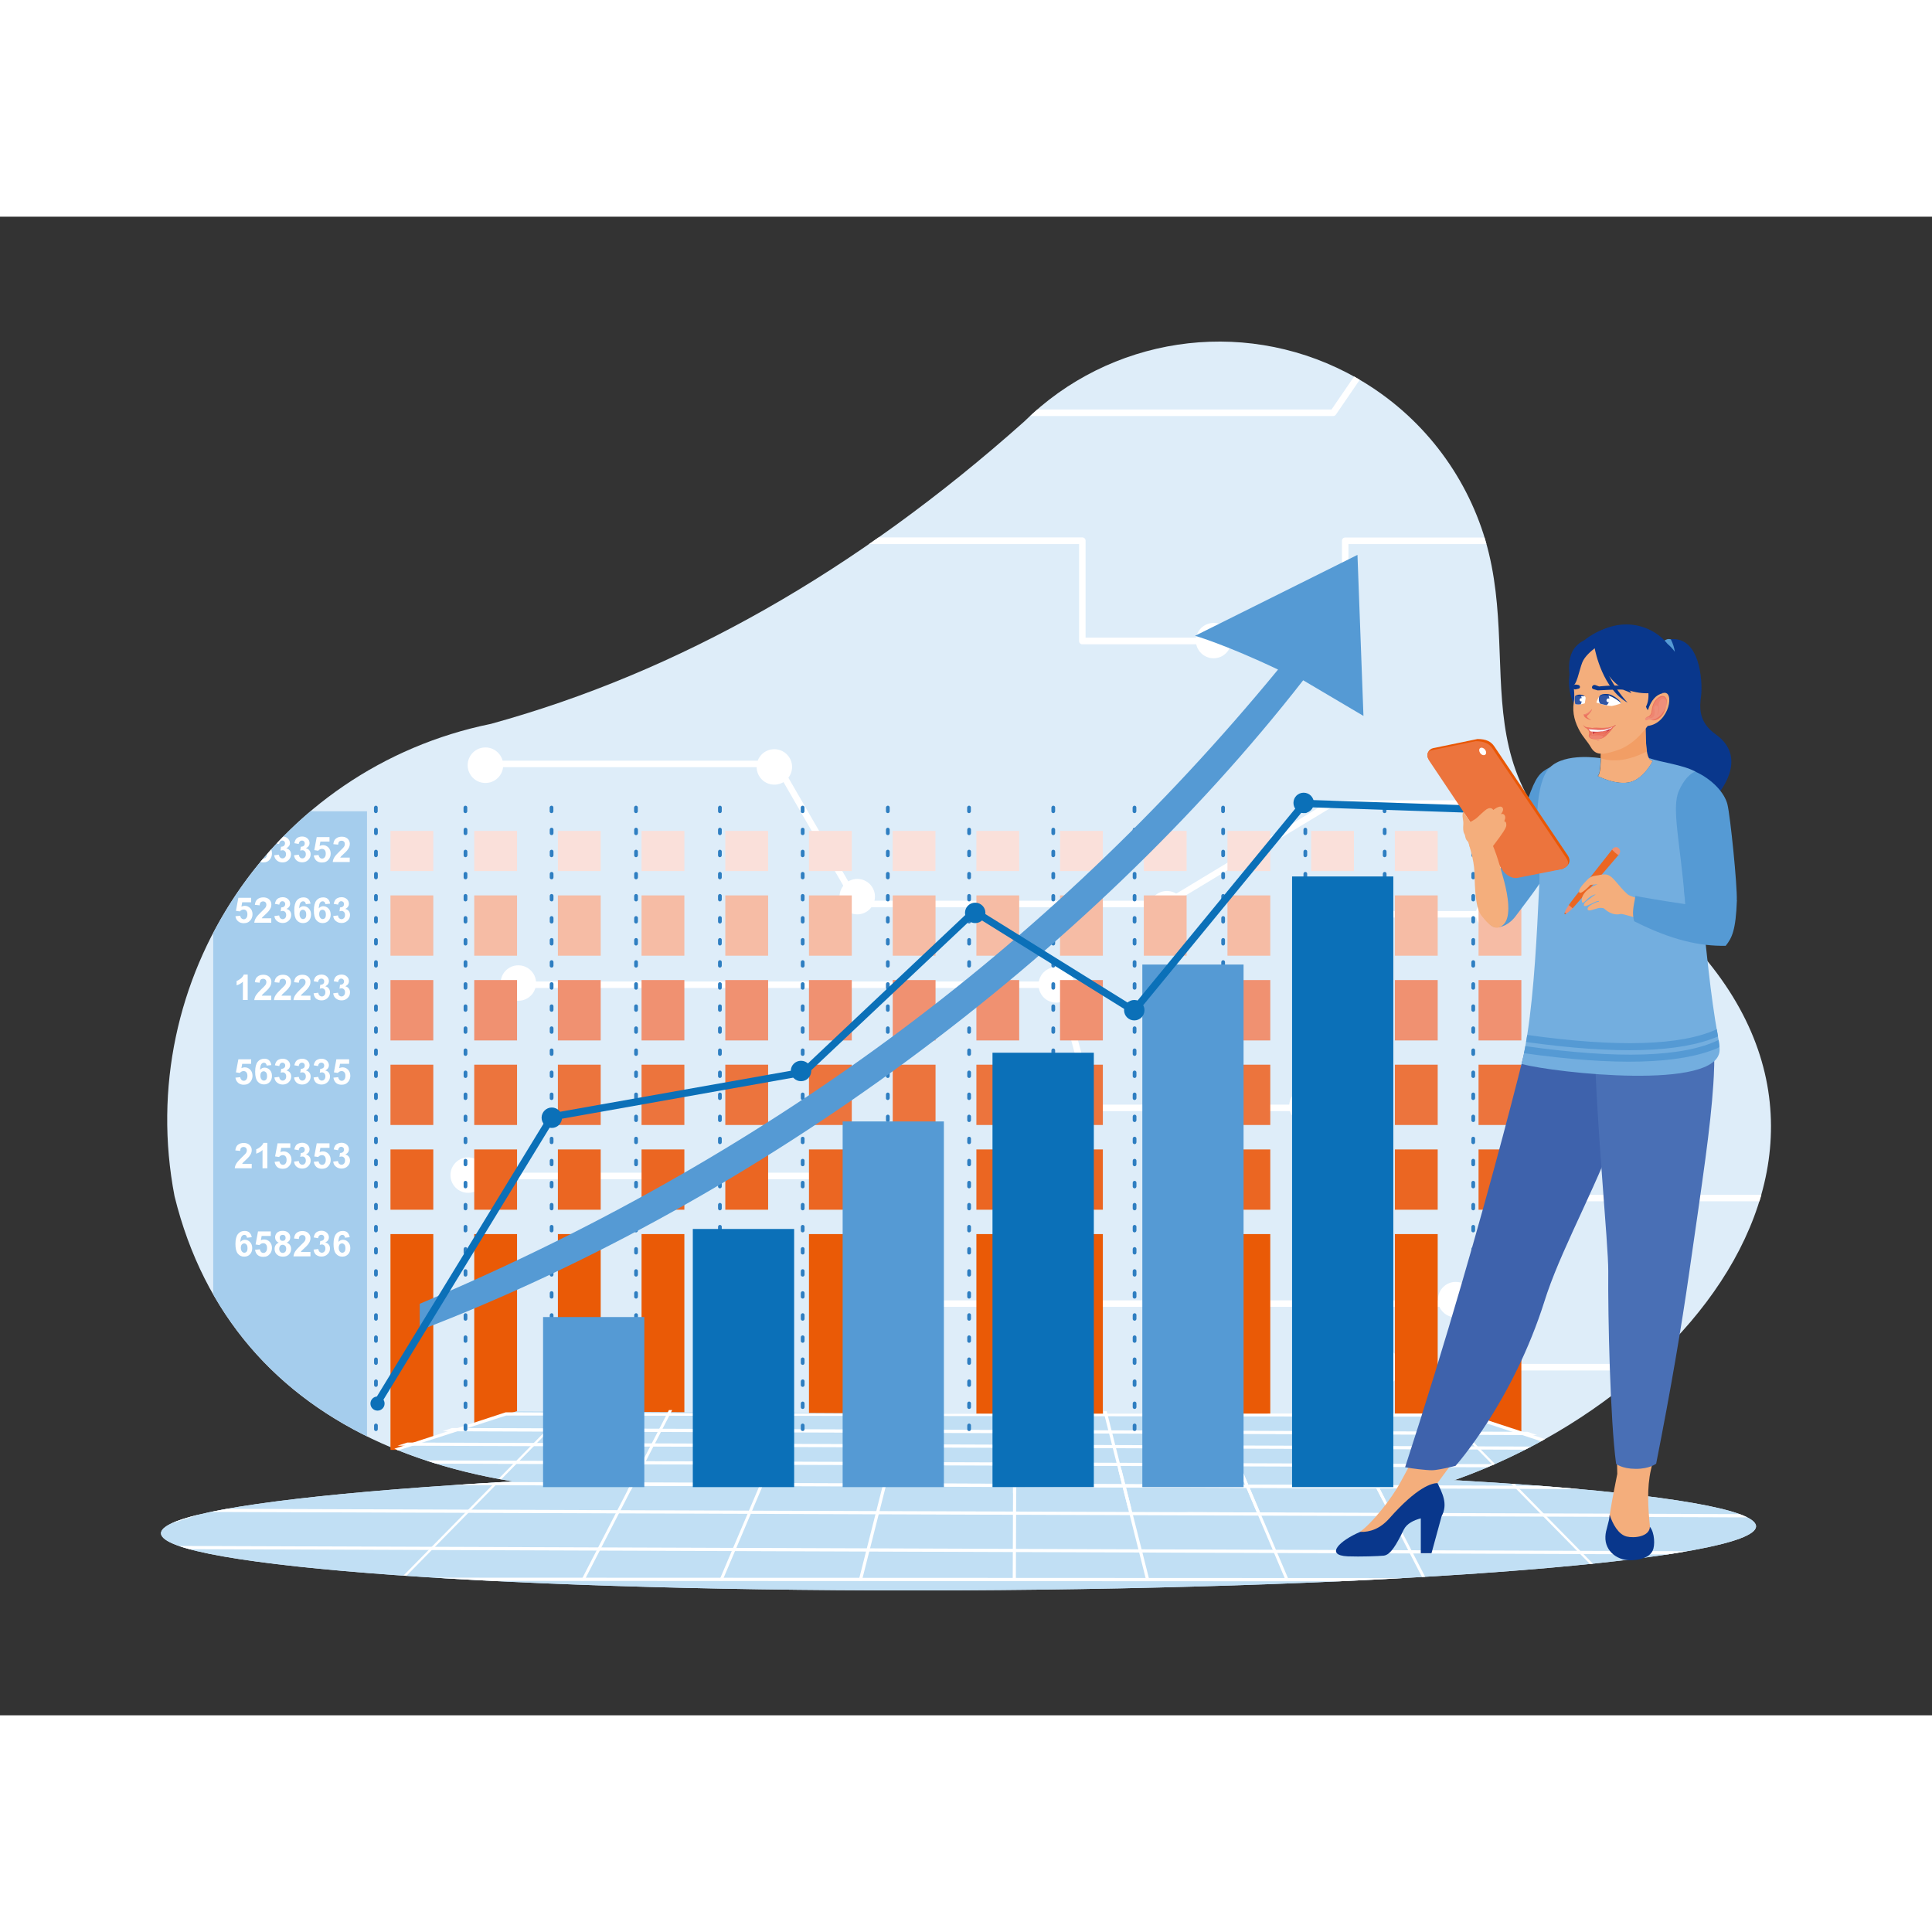 <?xml version="1.0" encoding="UTF-8"?>
<svg xmlns="http://www.w3.org/2000/svg" width="2500" height="2500" viewBox="247.336 489.983 1967.57 1526.208" id="businesswoman-use-smart-to-study-stock-trading-growth">
  <rect x="247.336" y="489.983" width="1967.57" height="1526.208" fill="#333333" stroke="none"/>
  <g>
    <path fill="#deedf9" fill-rule="evenodd" d="M1033.6,1776.8c-308.7,43.4-549-47.4-608.5-289.2c-42.6-221.6,101.1-436.1,322.2-481.1   c190.7-52.5,371.7-155.1,543-307.8c87.2-86.1,220-106.2,328.8-49.8c65.7,34,113.7,91.3,136.9,157.9   c48.6,139.1-38.6,270.6,159.6,373c305.7,239.8,37.4,550.2-250.8,615.3C1434.9,1847.1,1204.9,1753.2,1033.6,1776.8z" clip-rule="evenodd"></path>
    <path fill="#deedf9" fill-rule="evenodd" d="M1223.3,1765.6c448.6-2,812.3,24.1,812.4,58.1c0.1,34-363.4,63.2-812,65.2c-448.5,2-812.2-24.1-812.4-58.1   C411.2,1796.7,774.7,1767.6,1223.3,1765.6z" clip-rule="evenodd"></path>
  </g>
  <g>
    <path fill="#fff" fill-rule="evenodd" d="M1632.1,656.1l-24.3,35.5c-0.6,0.9-1.7,1.4-2.7,1.4l-308.6,0c2.4-2.3,4.9-4.5,7.4-6.7h299.5l23-33.6   C1628.2,653.8,1630.2,654.9,1632.1,656.1L1632.1,656.1z M1132.5,823.3c3.2-2.2,6.4-4.4,9.6-6.7h207.5c1.8,0,3.3,1.5,3.3,3.3v98.8   H1614V820c0-1.8,1.5-3.3,3.3-3.3h141.9c0.7,2.2,1.3,4.4,1.9,6.7h-140.5v98.8c0,1.8-1.5,3.3-3.3,3.3h-267.7c-1.8,0-3.3-1.5-3.3-3.3   v-98.8H1132.5L1132.5,823.3z M2041.2,1486c-0.6,2.2-1.3,4.4-2,6.7h-202l-106.5,106.5c-0.6,0.7-1.5,1-2.4,1H1170   c-1.3,0-2.5-0.8-3-1.9l-73.9-128.1H726.1c-1.8,0-3.3-1.5-3.3-3.3c0-1.8,1.5-3.3,3.3-3.3h368.8c1.1,0,2.3,0.6,2.9,1.7l74.1,128.3   h555l106.5-106.5c0.6-0.6,1.4-1,2.4-1H2041.2L2041.2,1486z M1927.7,1658.3c-2.4,2.2-4.9,4.5-7.4,6.7l-256.3,0l-142.4,82.2   c-0.5,0.3-1.1,0.5-1.7,0.5h-751c-1.8-2.2-3.5-4.4-5.2-6.7H1519l142.2-82.1c0.5-0.4,1.2-0.6,1.9-0.6H1927.7L1927.7,1658.3z    M1768.8,1197.1c1.8,0,3.3,1.5,3.3,3.3s-1.5,3.3-3.3,3.3h-190.4v193.9c0,1.8-1.5,3.3-3.3,3.3h-214.9c-1.6,0-3-1.1-3.3-2.7   l-32.9-122.7H775.4c-1.8,0-3.3-1.5-3.3-3.3c0-1.8,1.5-3.3,3.3-3.3h551.2c1.5,0,2.8,1,3.2,2.5l32.9,122.9h209v-193.9   c0-1.8,1.5-3.3,3.3-3.3H1768.8L1768.8,1197.1z M1797,1084.4c1.8,0,3.3,1.5,3.3,3.3c0,1.8-1.5,3.3-3.3,3.3h-192.8l-168.3,101.7   c-0.5,0.3-1.1,0.5-1.7,0.5h-313.5c-1.3,0-2.5-0.8-3-1.9l-81.2-140.7H740.2c-1.8,0-3.3-1.5-3.3-3.3c0-1.8,1.5-3.3,3.3-3.3h298.1   c1.1,0,2.3,0.6,2.9,1.7l81.4,140.9h310.7l168.2-101.6c0.5-0.4,1.2-0.6,1.9-0.6H1797z" clip-rule="evenodd"></path>
    <g>
      <circle cx="1655.9" cy="1661.5" r="18.1" fill="#fff" fill-rule="evenodd" clip-rule="evenodd"></circle>
      <path fill="#fff" fill-rule="evenodd" d="M1516.7 1726.2c10 0 18.1 8.1 18.1 18.1 0 10-8.1 18.1-18.1 18.1-10 0-18.1-8.1-18.1-18.1C1498.7 1734.3 1506.8 1726.2 1516.7 1726.2zM1169.7 1576.5c10 0 18.1 8.1 18.1 18.1 0 10-8.1 18.1-18.1 18.1-10 0-18-8.1-18-18.1C1151.7 1584.6 1159.8 1576.5 1169.7 1576.5zM1094 1451.5c10 0 18 8.1 18 18.1 0 10-8.1 18-18 18-10 0-18.1-8.1-18.1-18C1076 1459.6 1084 1451.5 1094 1451.5zM1578.4 1377.5c10 0 18 8.1 18 18 0 10-8.1 18.1-18 18.1-10 0-18.1-8.1-18.1-18.1C1560.3 1385.6 1568.4 1377.5 1578.4 1377.5zM1768.6 1182c10 0 18 8.1 18 18.1 0 10-8.1 18-18 18-10 0-18.1-8.1-18.1-18C1750.5 1190.1 1758.6 1182 1768.6 1182zM1435.7 1176.7c10 0 18.1 8.1 18.1 18.1 0 10-8.1 18-18.1 18-10 0-18.1-8.1-18.1-18C1417.6 1184.8 1425.7 1176.7 1435.7 1176.7zM1323 1254.2c10 0 18.1 8.1 18.1 18.1 0 10-8.1 18.1-18.1 18.1-10 0-18-8.1-18-18.1C1304.9 1262.3 1313 1254.2 1323 1254.2zM1120.4 1164.4c10 0 18 8.1 18 18 0 10-8.1 18.1-18 18.1-10 0-18.1-8.1-18.1-18.1C1102.4 1172.5 1110.5 1164.4 1120.4 1164.4zM1035.9 1032.3c10 0 18.1 8.1 18.1 18 0 10-8.1 18.1-18.1 18.1-10 0-18-8.1-18-18.1C1017.8 1040.4 1025.9 1032.3 1035.9 1032.3z" clip-rule="evenodd"></path>
      <circle cx="741.7" cy="1048.6" r="18.1" fill="#fff" fill-rule="evenodd" clip-rule="evenodd"></circle>
      <path fill="#fff" fill-rule="evenodd" d="M775.2 1252.4c10 0 18.1 8.1 18.1 18 0 10-8.1 18.1-18.1 18.1-10 0-18-8.1-18-18.1C757.2 1260.5 765.2 1252.4 775.2 1252.4zM724.1 1448c10 0 18.1 8.1 18.1 18.1 0 10-8.1 18-18.1 18s-18-8.1-18-18C706.1 1456 714.2 1448 724.1 1448zM1483.3 903.7c10 0 18 8.1 18 18s-8.1 18-18 18c-10 0-18.1-8.1-18.1-18S1473.3 903.7 1483.3 903.7zM766.3 1725c10 0 18.1 8.1 18.1 18 0 10-8.1 18.1-18.1 18.1-10 0-18.1-8.1-18.1-18.1C748.2 1733.1 756.3 1725 766.3 1725zM1729.8 1574.8c10 0 18.1 8.1 18.1 18.1 0 10-8.1 18-18.1 18-10 0-18.1-8.1-18.1-18C1711.8 1582.9 1719.9 1574.8 1729.8 1574.8zM1828.5 1470.9c10 0 18 8.1 18 18.1 0 10-8.1 18-18 18-10 0-18.1-8.1-18.1-18C1810.4 1478.9 1818.5 1470.9 1828.5 1470.9z" clip-rule="evenodd"></path>
    </g>
  </g>
  <rect width="43.6" height="219.8" x="1753.1" y="1526.1" fill="#e95705" fill-rule="evenodd" clip-rule="evenodd"></rect>
  <path fill="#eb6622" fill-rule="evenodd" d="M1796.7,1439.9v61.4h-43.6v-61.4H1796.7L1796.7,1439.9z M688.6,1439.9v61.4H645v-61.4H688.6L688.6,1439.9z   M773.9,1439.9v61.4h-43.6v-61.4H773.9L773.9,1439.9z M859.1,1439.9v61.4h-43.6v-61.4H859.1L859.1,1439.9z M944.3,1439.9v61.4h-43.6  v-61.4H944.3L944.3,1439.9z M1029.6,1439.9v61.4H986v-61.4H1029.6L1029.6,1439.9z M1114.8,1439.9v61.4h-43.6v-61.4H1114.8  L1114.8,1439.9z M1200.1,1439.9v61.4h-43.6v-61.4H1200.1L1200.1,1439.9z M1285.3,1439.9v61.4h-43.6v-61.4H1285.3L1285.3,1439.9z   M1370.5,1439.9v61.4h-43.6v-61.4H1370.5L1370.5,1439.9z M1455.8,1439.9v61.4h-43.6v-61.4H1455.8L1455.8,1439.9z M1541,1439.9v61.4  h-43.6v-61.4H1541L1541,1439.9z M1626.2,1439.9v61.4h-43.6v-61.4H1626.2L1626.2,1439.9z M1711.5,1439.9v61.4h-43.6v-61.4H1711.5z" clip-rule="evenodd"></path>
  <path fill="#ec743d" fill-rule="evenodd" d="M1796.7,1353.6v61.4h-43.6v-61.4H1796.7L1796.7,1353.6z M688.6,1353.6v61.4H645v-61.4H688.6L688.6,1353.6z   M773.9,1353.6v61.4h-43.6v-61.4H773.9L773.9,1353.6z M859.1,1353.6v61.4h-43.6v-61.4H859.1L859.1,1353.6z M944.3,1353.6v61.4h-43.6  v-61.4H944.3L944.3,1353.6z M1029.6,1353.6v61.4H986v-61.4H1029.6L1029.6,1353.6z M1114.8,1353.6v61.4h-43.6v-61.4H1114.8  L1114.8,1353.6z M1200.1,1353.6v61.4h-43.6v-61.4H1200.1L1200.1,1353.6z M1285.3,1353.6v61.4h-43.6v-61.4H1285.3L1285.3,1353.6z   M1370.5,1353.6v61.4h-43.6v-61.4H1370.5L1370.5,1353.6z M1455.8,1353.6v61.4h-43.6v-61.4H1455.8L1455.8,1353.6z M1541,1353.6v61.4  h-43.6v-61.4H1541L1541,1353.6z M1626.2,1353.6v61.4h-43.6v-61.4H1626.2L1626.2,1353.6z M1711.5,1353.6v61.4h-43.6v-61.4H1711.5z" clip-rule="evenodd"></path>
  <path fill="#f09171" fill-rule="evenodd" d="M1796.7,1267.4v61.5h-43.6v-61.5H1796.7L1796.7,1267.4z M688.6,1267.4v61.5H645v-61.5H688.6L688.6,1267.4z   M773.9,1267.4v61.5h-43.6v-61.5H773.9L773.9,1267.4z M859.1,1267.4v61.5h-43.6v-61.5H859.1L859.1,1267.4z M944.3,1267.4v61.5h-43.6  v-61.5H944.3L944.3,1267.4z M1029.6,1267.4v61.5H986v-61.5H1029.6L1029.6,1267.4z M1114.8,1267.4v61.5h-43.6v-61.5H1114.8  L1114.8,1267.4z M1200.1,1267.4v61.5h-43.6v-61.5H1200.1L1200.1,1267.4z M1285.3,1267.4v61.5h-43.6v-61.5H1285.3L1285.3,1267.4z   M1370.5,1267.4v61.5h-43.6v-61.5H1370.5L1370.5,1267.4z M1455.8,1267.4v61.5h-43.6v-61.5H1455.8L1455.8,1267.4z M1541,1267.4v61.5  h-43.6v-61.5H1541L1541,1267.4z M1626.2,1267.4v61.5h-43.6v-61.5H1626.2L1626.2,1267.4z M1711.5,1267.4v61.5h-43.6v-61.5H1711.5z" clip-rule="evenodd"></path>
  <path fill="#f6bca5" fill-rule="evenodd" d="M1796.7,1181.2v61.4h-43.6v-61.4H1796.7L1796.7,1181.2z M688.6,1181.2v61.4H645v-61.4H688.6L688.6,1181.2z   M773.9,1181.2v61.4h-43.6v-61.4H773.9L773.9,1181.2z M859.1,1181.2v61.4h-43.6v-61.4H859.1L859.1,1181.2z M944.3,1181.2v61.4h-43.6  v-61.4H944.3L944.3,1181.2z M1029.6,1181.2v61.4H986v-61.4H1029.6L1029.6,1181.2z M1114.8,1181.2v61.4h-43.6v-61.4H1114.8  L1114.8,1181.2z M1200.1,1181.2v61.4h-43.6v-61.4H1200.1L1200.1,1181.2z M1285.3,1181.2v61.4h-43.6v-61.4H1285.3L1285.3,1181.2z   M1370.5,1181.2v61.4h-43.6v-61.4H1370.5L1370.5,1181.2z M1455.8,1181.2v61.4h-43.6v-61.4H1455.8L1455.8,1181.2z M1541,1181.2v61.4  h-43.6v-61.4H1541L1541,1181.2z M1626.2,1181.2v61.4h-43.6v-61.4H1626.2L1626.2,1181.2z M1711.5,1181.2v61.4h-43.6v-61.4H1711.5z" clip-rule="evenodd"></path>
  <rect width="43.6" height="219.8" x="1667.9" y="1526.1" fill="#ea5a06" fill-rule="evenodd" clip-rule="evenodd"></rect>
  <path fill="#fae0da" fill-rule="evenodd" d="M1667.9,1115.5h43.6v40.9h-43.6V1115.5L1667.9,1115.5z M1753.1,1115.5h43.6v40.9h-43.6V1115.5L1753.1,1115.5z   M645,1115.5h43.6v40.9H645V1115.5L645,1115.5z M730.3,1115.5h43.6v40.9h-43.6V1115.5L730.3,1115.5z M815.5,1115.5h43.6v40.9h-43.6  V1115.5L815.5,1115.5z M900.7,1115.5h43.6v40.9h-43.6V1115.5L900.7,1115.5z M986,1115.5h43.6v40.9H986V1115.5L986,1115.5z   M1071.2,1115.5h43.6v40.9h-43.6V1115.5L1071.2,1115.5z M1156.4,1115.5h43.6v40.9h-43.6V1115.5L1156.4,1115.5z M1241.7,1115.5h43.6  v40.9h-43.6V1115.5L1241.7,1115.5z M1326.9,1115.5h43.6v40.9h-43.6V1115.5L1326.9,1115.5z M1412.2,1115.5h43.6v40.9h-43.6V1115.5  L1412.2,1115.5z M1497.4,1115.5h43.6v40.9h-43.6V1115.5L1497.4,1115.5z M1582.6,1115.5h43.6v40.9h-43.6V1115.5z" clip-rule="evenodd"></path>
  <rect width="43.6" height="219.8" x="1582.6" y="1526.1" fill="#ea5a06" fill-rule="evenodd" clip-rule="evenodd"></rect>
  <rect width="43.6" height="219.8" x="1497.4" y="1526.1" fill="#ea5a06" fill-rule="evenodd" clip-rule="evenodd"></rect>
  <rect width="43.6" height="219.8" x="1412.2" y="1526.1" fill="#ea5a06" fill-rule="evenodd" clip-rule="evenodd"></rect>
  <rect width="43.6" height="219.8" x="1326.9" y="1526.1" fill="#ea5a06" fill-rule="evenodd" clip-rule="evenodd"></rect>
  <rect width="43.6" height="219.8" x="1241.7" y="1526.1" fill="#ea5a06" fill-rule="evenodd" clip-rule="evenodd"></rect>
  <rect width="43.6" height="219.8" x="1156.4" y="1526.1" fill="#ea5a06" fill-rule="evenodd" clip-rule="evenodd"></rect>
  <rect width="43.6" height="219.8" x="1071.2" y="1526.1" fill="#ea5a06" fill-rule="evenodd" clip-rule="evenodd"></rect>
  <rect width="43.6" height="219.8" x="986" y="1526.1" fill="#ea5a06" fill-rule="evenodd" clip-rule="evenodd"></rect>
  <rect width="43.6" height="219.8" x="900.7" y="1526.1" fill="#ea5a06" fill-rule="evenodd" clip-rule="evenodd"></rect>
  <rect width="43.6" height="219.8" x="815.5" y="1526.1" fill="#ea5a06" fill-rule="evenodd" clip-rule="evenodd"></rect>
  <rect width="43.6" height="219.8" x="730.3" y="1526.1" fill="#ea5a06" fill-rule="evenodd" clip-rule="evenodd"></rect>
  <rect width="43.6" height="219.8" x="645" y="1526.1" fill="#ea5a06" fill-rule="evenodd" clip-rule="evenodd"></rect>
  <g>
    <path fill="#c1dff4" fill-rule="evenodd" d="M1033.6,1776.8c-147.1,20.7-278.7,10.9-382.6-31.2l122.6-39.1l978.4,5.8l66.8,23.8   c-48.3,26.7-100.8,47.1-153.9,59.1C1434.9,1847.1,1204.9,1753.2,1033.6,1776.8z" clip-rule="evenodd"></path>
    <path fill="#c1dff4" fill-rule="evenodd" d="M1223.3,1765.6c448.6-2,812.3,24.1,812.4,58.1c0.1,34-363.4,63.2-812,65.2c-448.6,2-812.2-24.1-812.4-58.1   C411.2,1796.7,774.7,1767.6,1223.3,1765.6z" clip-rule="evenodd"></path>
  </g>
  <g>
    <g>
      <path fill="#fff" fill-rule="evenodd" d="M649,1744.7c37.8-12.3,75.6-24.7,113.4-37.1c326,2.3,652.8,1.2,978.8,1.2l79.6,26.1c-1.3,0.7-2.7,1.4-4,2.2    l-76.2-25l-977.8-1.2l-110,35.5C651.6,1745.8,650.3,1745.3,649,1744.7z" clip-rule="evenodd"></path>
      <g>
        <polygon fill="#fff" fill-rule="evenodd" points="1282.6 1706.2 1282.3 1790.6 1279 1790.1 1279.3 1706.2" clip-rule="evenodd"></polygon>
        <path fill="#fff" fill-rule="evenodd" d="M707.8,1723.6l1095.2,3.9l9.7,3.3l-1114.8-3.9L707.8,1723.6L707.8,1723.6z M1012.2,1779.6     c-9.8,1.2-19.5,2.2-29.2,3.2l-183.6-0.6c-8.3-1-16.6-2.1-24.8-3.3L1012.2,1779.6L1012.2,1779.6z M691.6,1759.9     c-3.5-1.1-6.9-2.2-10.4-3.3l1088.1,3.8c-2.5,1.1-5,2.2-7.6,3.2L691.6,1759.9L691.6,1759.9z M1806.7,1742.5     c-2.1,1.1-4.2,2.2-6.3,3.2l-1148.1-4.1l9.9-3.2L1806.7,1742.5L1806.7,1742.5z M1712.5,1782c-3.4,1.1-6.9,2.2-10.3,3.2l-472-1.7     c-9.2-1.2-18.4-2.3-27.5-3.4L1712.5,1782L1712.5,1782z M1558.8,1809.7c-35.1,2-69.9,1.6-104.4-0.4L1558.8,1809.7z" clip-rule="evenodd"></path>
        <path fill="#fff" fill-rule="evenodd" d="m1717.8 1707.3 52.1 53c-.8.3-1.5.7-2.3 1l-53-54L1717.8 1707.3 1717.8 1707.3zM1658.2 1796.6c-1 .2-2 .4-2.9.6l-46.5-90.2 3.3 0L1658.2 1796.6 1658.2 1796.6zM1531.1 1810.8l-3.2.1-44.2-104.2 3.3 0L1531.1 1810.8 1531.1 1810.8zM1399.3 1805l-3.3-.3-24.9-98.2 3.3 0L1399.3 1805zM824.2 1705l-69.2 70.4c.9.2 1.8.3 2.8.5l69.6-70.9H824.2L824.2 1705zM1026.1 1777.8l-3.5.5 30.8-72.7 3.3 0L1026.1 1777.8 1026.1 1777.8zM889.7 1787.2l-3.3 0 42.2-81.9 3.3 0L889.7 1787.2 889.7 1787.2zM1151.4 1775.2l-3.2-.2 17.5-69.1 3.3 0L1151.4 1775.2z" clip-rule="evenodd"></path>
      </g>
    </g>
    <g>
      <path fill="#fff" fill-rule="evenodd" d="M1611.7,1879.7l-862.8-0.4c-20.3-1-39.9-2.1-58.8-3.3l985.7,0.4C1655.1,1877.7,1633.7,1878.7,1611.7,1879.7    L1611.7,1879.7z M421.9,1820.8c6.4-3,15.7-6,27.6-8.9L421.9,1820.8z" clip-rule="evenodd"></path>
      <g>
        <polygon fill="#fff" fill-rule="evenodd" points="1282.3 1765.5 1281.9 1879 1278.7 1879 1279.1 1765.5" clip-rule="evenodd"></polygon>
        <path fill="#fff" fill-rule="evenodd" d="M1814.4,1782.4c14.3,1.1,28.1,2.2,41.2,3.4l-1146.2-4.1c16.1-1.1,32.8-2.1,50-3.1L1814.4,1782.4     L1814.4,1782.4z M2019,1811.3c3,1.1,5.5,2.2,7.7,3.3l-1564.7-5.5c5.2-1.1,10.7-2.1,16.6-3.2L2019,1811.3L2019,1811.3z      M1965.4,1849.1c-6.2,1.1-12.7,2.1-19.6,3.2L440.3,1847c-4-1.1-7.6-2.2-10.8-3.3L1965.4,1849.1z" clip-rule="evenodd"></path>
        <path fill="#fff" fill-rule="evenodd" d="m1789.9 1780.6 79.7 81.2-3 .3-80.3-81.7L1789.9 1780.6 1789.9 1780.6zM1386.2 1766.1l3.3 0L1418 1879h-3.3L1386.2 1766.1 1386.2 1766.1zM1509.8 1768.3l3.3.1 47 110.6h-3.3L1509.8 1768.3 1509.8 1768.3zM1642.6 1772.6l3.3.1 52.8 102.4-3.2.2L1642.6 1772.6zM751.4 1779.1l-93.2 94.8 3.1.2 93.6-95.2L751.4 1779.1 751.4 1779.1zM894.1 1772.3l3.3-.1-55 106.8h-3.3L894.1 1772.3 894.1 1772.3zM1026.8 1768.3l3.3-.1-47 110.8h-3.3L1026.8 1768.3 1026.8 1768.3zM1150.4 1766.2l3.3 0-28.6 112.8h-3.3L1150.4 1766.2z" clip-rule="evenodd"></path>
      </g>
    </g>
  </g>
  <path fill="#2e7ec1" fill-rule="evenodd" d="M632 1091.7c0-1.7-2-2.5-3.2-1.3-.3.3-.6.8-.6 1.3v3.8c0 1.7 2 2.5 3.2 1.4.3-.3.6-.8.6-1.4V1091.7L632 1091.7zM628.3 1724.8c0 1.7 2 2.5 3.2 1.4.3-.3.6-.8.6-1.4v-3.8c0-1.7-2-2.5-3.2-1.4-.3.3-.6.8-.6 1.4V1724.8L628.3 1724.8zM628.3 1702.3c0 1.7 2 2.5 3.2 1.4.3-.3.6-.8.6-1.4v-3.7c0-1.7-2-2.5-3.2-1.4-.3.3-.6.8-.6 1.4V1702.3L628.3 1702.3zM628.3 1679.8c0 1.7 2 2.5 3.2 1.4.3-.3.6-.8.6-1.4v-3.8c0-1.7-2-2.5-3.2-1.3-.3.3-.6.8-.6 1.3V1679.8L628.3 1679.8zM628.3 1657.4c0 1.7 2 2.5 3.2 1.4.3-.3.6-.8.6-1.4v-3.7c0-1.7-2-2.5-3.2-1.4-.3.3-.6.8-.6 1.4V1657.4L628.3 1657.4zM628.3 1634.9c0 1.7 2 2.5 3.2 1.4.3-.3.6-.8.6-1.4v-3.7c0-1.7-2-2.5-3.2-1.4-.3.3-.6.8-.6 1.4V1634.9L628.3 1634.9zM628.3 1612.4c0 1.7 2 2.5 3.2 1.4.3-.3.6-.8.6-1.4v-3.8c0-1.7-2-2.5-3.2-1.3-.3.3-.6.8-.6 1.3V1612.4L628.3 1612.4zM628.3 1589.9c0 1.7 2 2.5 3.2 1.4.3-.3.6-.8.6-1.4v-3.7c0-1.7-2-2.5-3.2-1.4-.3.3-.6.8-.6 1.4V1589.9L628.3 1589.9zM628.3 1567.5c0 1.7 2 2.5 3.2 1.4.3-.3.6-.8.6-1.4v-3.7c0-1.7-2-2.5-3.2-1.4-.3.3-.6.8-.6 1.4V1567.5L628.3 1567.5zM628.3 1545c0 1.7 2 2.5 3.2 1.4.3-.3.6-.8.6-1.4v-3.7c0-1.7-2-2.5-3.2-1.4-.3.3-.6.8-.6 1.4V1545L628.3 1545zM628.3 1522.5c0 1.7 2 2.5 3.2 1.3.3-.3.6-.8.6-1.3v-3.8c0-1.7-2-2.5-3.2-1.4-.3.3-.6.8-.6 1.4V1522.5L628.3 1522.5zM628.3 1500c0 1.7 2 2.5 3.2 1.4.3-.3.6-.8.6-1.4v-3.7c0-1.7-2-2.5-3.2-1.4-.3.3-.6.8-.6 1.4V1500L628.3 1500zM628.3 1477.6c0 1.7 2 2.5 3.2 1.4.3-.3.6-.8.6-1.4v-3.8c0-1.7-2-2.5-3.2-1.4-.3.3-.6.8-.6 1.4V1477.6L628.3 1477.6zM628.3 1455.1c0 1.7 2 2.5 3.2 1.4.3-.3.6-.8.6-1.4v-3.7c0-1.7-2-2.5-3.2-1.4-.3.3-.6.8-.6 1.4V1455.1L628.3 1455.1zM628.3 1432.6c0 1.7 2 2.5 3.2 1.4.3-.3.6-.8.6-1.4v-3.7c0-1.7-2-2.5-3.2-1.4-.3.3-.6.8-.6 1.4V1432.6L628.3 1432.6zM628.3 1410.1c0 1.7 2 2.5 3.2 1.4.3-.3.6-.8.6-1.4v-3.7c0-1.7-2-2.5-3.2-1.4-.3.3-.6.8-.6 1.4V1410.1L628.3 1410.1zM628.3 1387.7c0 1.7 2 2.5 3.2 1.3.3-.3.6-.8.6-1.3v-3.8c0-1.7-2-2.5-3.2-1.4-.3.3-.6.8-.6 1.4V1387.7L628.3 1387.7zM628.3 1365.2c0 1.7 2 2.5 3.2 1.4.3-.3.6-.8.6-1.4v-3.7c0-1.7-2-2.5-3.2-1.4-.3.3-.6.8-.6 1.4V1365.2L628.3 1365.2zM628.3 1342.7c0 1.7 2 2.5 3.2 1.4.3-.3.6-.8.6-1.4v-3.7c0-1.7-2-2.5-3.2-1.4-.3.3-.6.8-.6 1.4V1342.7L628.3 1342.7zM628.3 1320.2c0 1.7 2 2.5 3.2 1.4.3-.3.6-.8.6-1.4v-3.7c0-1.7-2-2.5-3.2-1.4-.3.3-.6.8-.6 1.4V1320.2L628.3 1320.2zM628.3 1297.8c0 1.7 2 2.5 3.2 1.4.3-.3.6-.8.6-1.4v-3.7c0-1.7-2-2.5-3.2-1.4-.3.3-.6.8-.6 1.4V1297.8L628.3 1297.8zM628.3 1275.3c0 1.7 2 2.5 3.2 1.4.3-.3.6-.8.6-1.4v-3.8c0-1.7-2-2.5-3.2-1.4-.3.3-.6.8-.6 1.4V1275.3L628.3 1275.3zM628.3 1252.8c0 1.7 2 2.5 3.2 1.4.3-.3.6-.8.6-1.4v-3.7c0-1.7-2-2.5-3.2-1.4-.3.3-.6.8-.6 1.4V1252.8L628.3 1252.8zM628.3 1230.3c0 1.7 2 2.5 3.2 1.4.3-.3.6-.8.6-1.4v-3.8c0-1.7-2-2.5-3.2-1.3-.3.3-.6.8-.6 1.3V1230.3L628.3 1230.3zM628.3 1207.9c0 1.7 2 2.5 3.2 1.4.3-.3.6-.8.6-1.4v-3.7c0-1.7-2-2.5-3.2-1.4-.3.3-.6.8-.6 1.4V1207.9L628.3 1207.9zM628.3 1185.4c0 1.7 2 2.5 3.2 1.4.3-.3.6-.8.6-1.4v-3.7c0-1.7-2-2.5-3.2-1.4-.3.3-.6.8-.6 1.4V1185.4L628.3 1185.4zM628.3 1162.9c0 1.7 2 2.5 3.2 1.4.3-.3.6-.8.6-1.4v-3.7c0-1.7-2-2.5-3.2-1.4-.3.3-.6.8-.6 1.4V1162.9L628.3 1162.9zM628.3 1140.4c0 1.7 2 2.5 3.2 1.3.3-.3.6-.8.6-1.3v-3.8c0-1.7-2-2.5-3.2-1.4-.3.3-.6.8-.6 1.4V1140.4L628.3 1140.4zM628.3 1117.9c0 1.7 2 2.5 3.2 1.4.3-.3.6-.8.6-1.4v-3.7c0-1.7-2-2.5-3.2-1.4-.3.3-.6.8-.6 1.4V1117.9zM723.2 1091.7c0-1.7-2-2.5-3.2-1.3-.3.3-.6.8-.6 1.3v3.8c0 1.7 2 2.5 3.2 1.4.3-.3.6-.8.6-1.4V1091.7L723.2 1091.7zM719.5 1724.8c0 1.7 2 2.5 3.2 1.4.3-.3.6-.8.6-1.4v-3.8c0-1.7-2-2.5-3.2-1.4-.3.3-.6.8-.6 1.4V1724.8L719.5 1724.8zM719.5 1702.3c0 1.7 2 2.5 3.2 1.4.3-.3.6-.8.6-1.4v-3.7c0-1.7-2-2.5-3.2-1.4-.3.3-.6.8-.6 1.4V1702.3L719.5 1702.3zM719.5 1679.8c0 1.7 2 2.5 3.2 1.4.3-.3.6-.8.6-1.4v-3.8c0-1.7-2-2.5-3.2-1.3-.3.3-.6.8-.6 1.3V1679.8L719.5 1679.8zM719.5 1657.4c0 1.7 2 2.5 3.2 1.4.3-.3.6-.8.6-1.4v-3.7c0-1.7-2-2.5-3.2-1.4-.3.3-.6.8-.6 1.4V1657.4L719.5 1657.4zM719.5 1634.9c0 1.7 2 2.5 3.2 1.4.3-.3.6-.8.6-1.4v-3.7c0-1.7-2-2.5-3.2-1.4-.3.3-.6.8-.6 1.4V1634.9L719.5 1634.9zM719.5 1612.4c0 1.7 2 2.5 3.2 1.4.3-.3.6-.8.6-1.4v-3.8c0-1.7-2-2.5-3.2-1.3-.3.3-.6.8-.6 1.3V1612.4L719.5 1612.4zM719.5 1589.9c0 1.7 2 2.5 3.2 1.4.3-.3.6-.8.6-1.4v-3.7c0-1.7-2-2.5-3.2-1.4-.3.3-.6.8-.6 1.4V1589.9L719.5 1589.9zM719.5 1567.5c0 1.7 2 2.5 3.2 1.4.3-.3.6-.8.6-1.4v-3.7c0-1.7-2-2.5-3.2-1.4-.3.3-.6.8-.6 1.4V1567.5L719.5 1567.5zM719.5 1545c0 1.7 2 2.5 3.2 1.4.3-.3.6-.8.6-1.4v-3.7c0-1.7-2-2.5-3.2-1.4-.3.3-.6.8-.6 1.4V1545L719.5 1545zM719.5 1522.5c0 1.7 2 2.5 3.2 1.3.3-.3.6-.8.6-1.3v-3.8c0-1.7-2-2.5-3.2-1.4-.3.3-.6.8-.6 1.4V1522.5L719.5 1522.5zM719.5 1500c0 1.7 2 2.5 3.2 1.4.3-.3.6-.8.6-1.4v-3.7c0-1.7-2-2.5-3.2-1.4-.3.3-.6.8-.6 1.4V1500L719.5 1500zM719.5 1477.6c0 1.7 2 2.5 3.2 1.4.3-.3.6-.8.6-1.4v-3.8c0-1.7-2-2.5-3.2-1.4-.3.3-.6.8-.6 1.4V1477.6L719.5 1477.6zM719.5 1455.1c0 1.7 2 2.5 3.2 1.4.3-.3.6-.8.6-1.4v-3.7c0-1.7-2-2.5-3.2-1.4-.3.3-.6.8-.6 1.4V1455.1L719.5 1455.1zM719.5 1432.6c0 1.7 2 2.5 3.2 1.4.3-.3.6-.8.6-1.4v-3.7c0-1.7-2-2.5-3.2-1.4-.3.3-.6.8-.6 1.4V1432.6L719.5 1432.6zM719.5 1410.1c0 1.7 2 2.5 3.2 1.4.3-.3.6-.8.6-1.4v-3.7c0-1.7-2-2.5-3.2-1.4-.3.3-.6.8-.6 1.4V1410.1L719.5 1410.1zM719.5 1387.7c0 1.7 2 2.5 3.2 1.3.3-.3.6-.8.6-1.3v-3.8c0-1.7-2-2.5-3.2-1.4-.3.3-.6.8-.6 1.4V1387.7L719.5 1387.7zM719.5 1365.2c0 1.7 2 2.5 3.2 1.4.3-.3.6-.8.6-1.4v-3.7c0-1.7-2-2.5-3.2-1.4-.3.3-.6.8-.6 1.4V1365.2L719.5 1365.2zM719.5 1342.7c0 1.7 2 2.5 3.2 1.4.3-.3.6-.8.6-1.4v-3.7c0-1.7-2-2.5-3.2-1.4-.3.3-.6.8-.6 1.4V1342.7L719.5 1342.7zM719.5 1320.2c0 1.7 2 2.5 3.2 1.4.3-.3.6-.8.6-1.4v-3.7c0-1.7-2-2.5-3.2-1.4-.3.3-.6.8-.6 1.4V1320.2L719.5 1320.2zM719.5 1297.8c0 1.7 2 2.5 3.2 1.4.3-.3.6-.8.6-1.4v-3.7c0-1.7-2-2.5-3.2-1.4-.3.3-.6.8-.6 1.4V1297.8L719.5 1297.8zM719.5 1275.3c0 1.7 2 2.5 3.2 1.4.3-.3.6-.8.6-1.4v-3.8c0-1.7-2-2.5-3.2-1.4-.3.3-.6.8-.6 1.4V1275.3L719.5 1275.3zM719.5 1252.8c0 1.7 2 2.5 3.2 1.4.3-.3.6-.8.6-1.4v-3.7c0-1.7-2-2.5-3.2-1.4-.3.3-.6.8-.6 1.4V1252.8L719.5 1252.8zM719.5 1230.3c0 1.7 2 2.5 3.2 1.4.3-.3.6-.8.6-1.4v-3.8c0-1.7-2-2.5-3.2-1.3-.3.3-.6.8-.6 1.3V1230.3L719.5 1230.3zM719.5 1207.9c0 1.7 2 2.5 3.2 1.4.3-.3.6-.8.6-1.4v-3.7c0-1.7-2-2.5-3.2-1.4-.3.3-.6.8-.6 1.4V1207.9L719.5 1207.9zM719.5 1185.4c0 1.7 2 2.5 3.2 1.4.3-.3.6-.8.6-1.4v-3.7c0-1.7-2-2.5-3.2-1.4-.3.3-.6.8-.6 1.4V1185.4L719.5 1185.4zM719.5 1162.9c0 1.7 2 2.5 3.2 1.4.3-.3.6-.8.6-1.4v-3.7c0-1.7-2-2.5-3.2-1.4-.3.3-.6.8-.6 1.4V1162.9L719.5 1162.9zM719.5 1140.4c0 1.7 2 2.5 3.2 1.3.3-.3.6-.8.6-1.3v-3.8c0-1.7-2-2.5-3.2-1.4-.3.3-.6.8-.6 1.4V1140.4L719.5 1140.4zM719.5 1117.9c0 1.7 2 2.5 3.2 1.4.3-.3.6-.8.6-1.4v-3.7c0-1.7-2-2.5-3.2-1.4-.3.3-.6.8-.6 1.4V1117.9zM810.9 1091.7c0-1.7-2-2.5-3.2-1.3-.3.3-.6.8-.6 1.3v3.8c0 1.7 2 2.5 3.2 1.4.3-.3.6-.8.6-1.4V1091.7L810.9 1091.7zM807.2 1724.8c0 1.7 2 2.5 3.2 1.4.3-.3.6-.8.6-1.4v-3.8c0-1.7-2-2.5-3.2-1.4-.3.3-.6.8-.6 1.4V1724.8L807.2 1724.8zM807.2 1702.3c0 1.7 2 2.5 3.2 1.4.3-.3.6-.8.6-1.4v-3.7c0-1.7-2-2.5-3.2-1.4-.3.3-.6.8-.6 1.4V1702.3L807.2 1702.3zM807.2 1679.8c0 1.7 2 2.5 3.2 1.4.3-.3.6-.8.6-1.4v-3.8c0-1.7-2-2.5-3.2-1.3-.3.3-.6.8-.6 1.3V1679.8L807.2 1679.8zM807.2 1657.4c0 1.7 2 2.5 3.2 1.4.3-.3.6-.8.6-1.4v-3.7c0-1.7-2-2.5-3.2-1.4-.3.3-.6.8-.6 1.4V1657.4L807.2 1657.4zM807.2 1634.9c0 1.7 2 2.5 3.2 1.4.3-.3.6-.8.6-1.4v-3.7c0-1.7-2-2.5-3.2-1.4-.3.3-.6.8-.6 1.4V1634.9L807.2 1634.9zM807.2 1612.4c0 1.7 2 2.5 3.2 1.4.3-.3.6-.8.6-1.4v-3.8c0-1.7-2-2.5-3.2-1.3-.3.3-.6.8-.6 1.3V1612.4L807.2 1612.4zM807.2 1589.9c0 1.7 2 2.5 3.2 1.4.3-.3.6-.8.6-1.4v-3.7c0-1.7-2-2.5-3.2-1.4-.3.3-.6.8-.6 1.4V1589.9L807.2 1589.9zM807.2 1567.5c0 1.7 2 2.5 3.2 1.4.3-.3.6-.8.6-1.4v-3.7c0-1.7-2-2.5-3.2-1.4-.3.3-.6.8-.6 1.4V1567.5L807.2 1567.5zM807.2 1545c0 1.7 2 2.5 3.2 1.4.3-.3.6-.8.6-1.4v-3.7c0-1.7-2-2.5-3.2-1.4-.3.3-.6.8-.6 1.4V1545L807.2 1545zM807.2 1522.5c0 1.7 2 2.5 3.2 1.3.3-.3.6-.8.6-1.3v-3.8c0-1.7-2-2.5-3.2-1.4-.3.3-.6.8-.6 1.4V1522.5L807.2 1522.5zM807.2 1500c0 1.7 2 2.5 3.2 1.4.3-.3.6-.8.6-1.4v-3.7c0-1.7-2-2.5-3.2-1.4-.3.3-.6.8-.6 1.4V1500L807.2 1500zM807.2 1477.6c0 1.7 2 2.5 3.2 1.4.3-.3.6-.8.6-1.4v-3.8c0-1.7-2-2.5-3.2-1.4-.3.3-.6.8-.6 1.4V1477.6L807.2 1477.6zM807.2 1455.1c0 1.7 2 2.5 3.2 1.4.3-.3.6-.8.6-1.4v-3.7c0-1.7-2-2.5-3.2-1.4-.3.3-.6.8-.6 1.4V1455.1L807.2 1455.1zM807.2 1432.6c0 1.7 2 2.5 3.2 1.4.3-.3.6-.8.6-1.4v-3.7c0-1.7-2-2.5-3.2-1.4-.3.3-.6.8-.6 1.4V1432.6L807.2 1432.6zM807.2 1410.1c0 1.7 2 2.5 3.2 1.4.3-.3.6-.8.6-1.4v-3.7c0-1.7-2-2.5-3.2-1.4-.3.3-.6.8-.6 1.4V1410.1L807.2 1410.1zM807.2 1387.7c0 1.7 2 2.5 3.2 1.3.3-.3.6-.8.6-1.3v-3.8c0-1.7-2-2.5-3.2-1.4-.3.3-.6.8-.6 1.4V1387.7L807.2 1387.7zM807.2 1365.2c0 1.7 2 2.5 3.2 1.4.3-.3.6-.8.6-1.4v-3.7c0-1.7-2-2.5-3.2-1.4-.3.3-.6.8-.6 1.4V1365.2L807.2 1365.2zM807.2 1342.7c0 1.7 2 2.5 3.2 1.4.3-.3.6-.8.6-1.4v-3.7c0-1.7-2-2.5-3.2-1.4-.3.3-.6.8-.6 1.4V1342.7L807.2 1342.7zM807.2 1320.2c0 1.7 2 2.5 3.2 1.4.3-.3.6-.8.6-1.4v-3.7c0-1.7-2-2.5-3.2-1.4-.3.3-.6.8-.6 1.4V1320.2L807.2 1320.2zM807.2 1297.8c0 1.7 2 2.5 3.2 1.4.3-.3.6-.8.6-1.4v-3.7c0-1.7-2-2.5-3.2-1.4-.3.3-.6.8-.6 1.4V1297.8L807.2 1297.8zM807.2 1275.3c0 1.7 2 2.5 3.2 1.4.3-.3.6-.8.6-1.4v-3.8c0-1.7-2-2.5-3.2-1.4-.3.3-.6.8-.6 1.4V1275.3L807.2 1275.3zM807.2 1252.8c0 1.7 2 2.5 3.2 1.4.3-.3.6-.8.6-1.4v-3.7c0-1.7-2-2.5-3.2-1.4-.3.3-.6.8-.6 1.4V1252.8L807.2 1252.8zM807.2 1230.3c0 1.7 2 2.5 3.2 1.4.3-.3.6-.8.6-1.4v-3.8c0-1.7-2-2.5-3.2-1.3-.3.3-.6.8-.6 1.3V1230.3L807.2 1230.3zM807.2 1207.9c0 1.7 2 2.5 3.2 1.4.3-.3.6-.8.6-1.4v-3.7c0-1.7-2-2.5-3.2-1.4-.3.3-.6.8-.6 1.4V1207.9L807.2 1207.9zM807.2 1185.4c0 1.7 2 2.5 3.2 1.4.3-.3.6-.8.6-1.4v-3.7c0-1.7-2-2.5-3.2-1.4-.3.3-.6.8-.6 1.4V1185.4L807.2 1185.4zM807.2 1162.9c0 1.7 2 2.5 3.2 1.4.3-.3.6-.8.6-1.4v-3.7c0-1.7-2-2.5-3.2-1.4-.3.3-.6.8-.6 1.4V1162.9L807.2 1162.9zM807.2 1140.4c0 1.7 2 2.5 3.2 1.3.3-.3.6-.8.6-1.3v-3.8c0-1.7-2-2.5-3.2-1.4-.3.3-.6.8-.6 1.4V1140.4L807.2 1140.4zM807.2 1117.9c0 1.7 2 2.5 3.2 1.4.3-.3.6-.8.6-1.4v-3.7c0-1.7-2-2.5-3.2-1.4-.3.3-.6.8-.6 1.4V1117.9zM896.9 1091.7c0-1.7-2-2.5-3.2-1.3-.3.3-.6.8-.6 1.3v3.8c0 1.7 2 2.5 3.2 1.4.3-.3.6-.8.6-1.4V1091.7L896.9 1091.7zM893.2 1724.8c0 1.7 2 2.5 3.2 1.4.3-.3.6-.8.6-1.4v-3.8c0-1.7-2-2.5-3.2-1.4-.3.3-.6.8-.6 1.4V1724.8L893.2 1724.8zM893.2 1702.3c0 1.7 2 2.5 3.2 1.4.3-.3.6-.8.6-1.4v-3.7c0-1.7-2-2.5-3.2-1.4-.3.3-.6.8-.6 1.4V1702.3L893.2 1702.3zM893.2 1679.8c0 1.7 2 2.5 3.2 1.4.3-.3.6-.8.6-1.4v-3.8c0-1.7-2-2.5-3.2-1.3-.3.3-.6.8-.6 1.3V1679.8L893.2 1679.8zM893.2 1657.4c0 1.7 2 2.5 3.2 1.4.3-.3.6-.8.6-1.4v-3.7c0-1.7-2-2.5-3.2-1.4-.3.3-.6.8-.6 1.4V1657.4L893.2 1657.4zM893.2 1634.9c0 1.7 2 2.5 3.2 1.4.3-.3.6-.8.6-1.4v-3.7c0-1.7-2-2.5-3.2-1.4-.3.3-.6.8-.6 1.4V1634.9L893.2 1634.9zM893.2 1612.4c0 1.7 2 2.5 3.2 1.4.3-.3.6-.8.6-1.4v-3.8c0-1.7-2-2.5-3.2-1.3-.3.3-.6.8-.6 1.3V1612.4L893.2 1612.4zM893.2 1589.9c0 1.7 2 2.5 3.2 1.4.3-.3.6-.8.6-1.4v-3.7c0-1.7-2-2.5-3.2-1.4-.3.3-.6.8-.6 1.4V1589.9L893.2 1589.9zM893.2 1567.5c0 1.7 2 2.5 3.2 1.4.3-.3.6-.8.6-1.4v-3.7c0-1.7-2-2.5-3.2-1.4-.3.3-.6.8-.6 1.4V1567.5L893.2 1567.5zM893.2 1545c0 1.7 2 2.5 3.2 1.4.3-.3.6-.8.6-1.4v-3.7c0-1.7-2-2.5-3.2-1.4-.3.3-.6.8-.6 1.4V1545L893.2 1545zM893.2 1522.5c0 1.7 2 2.5 3.2 1.3.3-.3.6-.8.6-1.3v-3.8c0-1.7-2-2.5-3.2-1.4-.3.3-.6.8-.6 1.4V1522.5L893.2 1522.5zM893.2 1500c0 1.7 2 2.5 3.2 1.4.3-.3.6-.8.6-1.4v-3.7c0-1.7-2-2.5-3.2-1.4-.3.3-.6.8-.6 1.4V1500L893.2 1500zM893.2 1477.6c0 1.7 2 2.5 3.2 1.4.3-.3.6-.8.6-1.4v-3.8c0-1.7-2-2.5-3.2-1.4-.3.3-.6.8-.6 1.4V1477.6L893.2 1477.6zM893.2 1455.1c0 1.7 2 2.5 3.2 1.4.3-.3.6-.8.6-1.4v-3.7c0-1.7-2-2.5-3.2-1.4-.3.3-.6.8-.6 1.4V1455.1L893.2 1455.1zM893.2 1432.6c0 1.7 2 2.5 3.2 1.4.3-.3.6-.8.6-1.4v-3.7c0-1.7-2-2.5-3.2-1.4-.3.3-.6.8-.6 1.4V1432.6L893.2 1432.6zM893.2 1410.1c0 1.7 2 2.5 3.2 1.4.3-.3.6-.8.6-1.4v-3.7c0-1.7-2-2.5-3.2-1.4-.3.3-.6.8-.6 1.4V1410.1L893.2 1410.1zM893.2 1387.7c0 1.7 2 2.5 3.2 1.3.3-.3.6-.8.6-1.3v-3.8c0-1.7-2-2.5-3.2-1.4-.3.3-.6.8-.6 1.4V1387.7L893.2 1387.7zM893.2 1365.2c0 1.7 2 2.5 3.2 1.4.3-.3.6-.8.6-1.4v-3.7c0-1.7-2-2.5-3.2-1.4-.3.3-.6.8-.6 1.4V1365.2L893.2 1365.2zM893.2 1342.7c0 1.7 2 2.5 3.2 1.4.3-.3.6-.8.6-1.4v-3.7c0-1.7-2-2.5-3.2-1.4-.3.3-.6.8-.6 1.4V1342.7L893.2 1342.7zM893.2 1320.2c0 1.7 2 2.5 3.2 1.4.3-.3.6-.8.6-1.4v-3.7c0-1.7-2-2.5-3.2-1.4-.3.3-.6.8-.6 1.4V1320.2L893.2 1320.2zM893.2 1297.8c0 1.7 2 2.5 3.2 1.4.3-.3.6-.8.6-1.4v-3.7c0-1.7-2-2.5-3.2-1.4-.3.3-.6.8-.6 1.4V1297.8L893.2 1297.8zM893.2 1275.3c0 1.7 2 2.5 3.2 1.4.3-.3.6-.8.6-1.4v-3.8c0-1.7-2-2.5-3.2-1.4-.3.3-.6.8-.6 1.4V1275.3L893.2 1275.3zM893.2 1252.8c0 1.7 2 2.5 3.2 1.4.3-.3.6-.8.6-1.4v-3.7c0-1.7-2-2.5-3.2-1.4-.3.3-.6.8-.6 1.4V1252.8L893.2 1252.8zM893.2 1230.3c0 1.7 2 2.5 3.2 1.4.3-.3.6-.8.6-1.4v-3.8c0-1.7-2-2.5-3.2-1.3-.3.3-.6.8-.6 1.3V1230.3L893.2 1230.3zM893.2 1207.9c0 1.7 2 2.5 3.2 1.4.3-.3.6-.8.6-1.4v-3.7c0-1.7-2-2.5-3.2-1.4-.3.3-.6.8-.6 1.4V1207.9L893.2 1207.9zM893.2 1185.4c0 1.7 2 2.5 3.2 1.4.3-.3.6-.8.6-1.4v-3.7c0-1.7-2-2.5-3.2-1.4-.3.3-.6.8-.6 1.4V1185.4L893.2 1185.4zM893.2 1162.9c0 1.7 2 2.5 3.2 1.4.3-.3.6-.8.6-1.4v-3.7c0-1.7-2-2.5-3.2-1.4-.3.3-.6.8-.6 1.4V1162.9L893.2 1162.9zM893.2 1140.4c0 1.7 2 2.5 3.2 1.3.3-.3.6-.8.6-1.3v-3.8c0-1.7-2-2.5-3.2-1.4-.3.3-.6.8-.6 1.4V1140.4L893.2 1140.4zM893.2 1117.9c0 1.7 2 2.5 3.2 1.4.3-.3.6-.8.6-1.4v-3.7c0-1.7-2-2.5-3.2-1.4-.3.3-.6.8-.6 1.4V1117.9zM982.4 1091.7c0-1.7-2-2.5-3.2-1.3-.3.3-.6.8-.6 1.3v3.8c0 1.7 2 2.5 3.2 1.4.3-.3.6-.8.6-1.4V1091.7L982.4 1091.7zM978.6 1724.8c0 1.7 2 2.5 3.2 1.4.3-.3.6-.8.6-1.4v-3.8c0-1.7-2-2.5-3.2-1.4-.3.3-.6.8-.6 1.4V1724.8L978.6 1724.8zM978.6 1702.3c0 1.7 2 2.5 3.2 1.4.3-.3.6-.8.6-1.4v-3.7c0-1.7-2-2.5-3.2-1.4-.3.3-.6.8-.6 1.4V1702.3L978.6 1702.3zM978.6 1679.8c0 1.7 2 2.5 3.2 1.4.3-.3.6-.8.6-1.4v-3.8c0-1.7-2-2.5-3.2-1.3-.3.3-.6.8-.6 1.3V1679.8L978.6 1679.8zM978.6 1657.4c0 1.7 2 2.5 3.2 1.4.3-.3.6-.8.6-1.4v-3.7c0-1.7-2-2.5-3.2-1.4-.3.3-.6.8-.6 1.4V1657.4L978.6 1657.4zM978.6 1634.9c0 1.7 2 2.5 3.2 1.4.3-.3.6-.8.6-1.4v-3.7c0-1.7-2-2.5-3.2-1.4-.3.3-.6.8-.6 1.4V1634.9L978.6 1634.9zM978.6 1612.4c0 1.7 2 2.5 3.2 1.4.3-.3.6-.8.6-1.4v-3.8c0-1.7-2-2.5-3.2-1.3-.3.3-.6.8-.6 1.3V1612.4L978.6 1612.4zM978.6 1589.9c0 1.7 2 2.5 3.2 1.4.3-.3.6-.8.6-1.4v-3.7c0-1.7-2-2.5-3.2-1.4-.3.3-.6.8-.6 1.4V1589.9L978.6 1589.9zM978.6 1567.5c0 1.7 2 2.5 3.2 1.4.3-.3.6-.8.6-1.4v-3.7c0-1.7-2-2.5-3.2-1.4-.3.3-.6.8-.6 1.4V1567.5L978.6 1567.5zM978.6 1545c0 1.7 2 2.5 3.2 1.4.3-.3.6-.8.6-1.4v-3.7c0-1.7-2-2.5-3.2-1.4-.3.3-.6.8-.6 1.4V1545L978.6 1545zM978.6 1522.5c0 1.7 2 2.5 3.2 1.3.3-.3.6-.8.6-1.3v-3.8c0-1.7-2-2.5-3.2-1.4-.3.3-.6.8-.6 1.4V1522.5L978.6 1522.5zM978.6 1500c0 1.7 2 2.5 3.2 1.4.3-.3.6-.8.6-1.4v-3.7c0-1.7-2-2.5-3.2-1.4-.3.3-.6.8-.6 1.4V1500L978.6 1500zM978.6 1477.6c0 1.7 2 2.5 3.2 1.4.3-.3.6-.8.6-1.4v-3.8c0-1.7-2-2.5-3.2-1.4-.3.3-.6.8-.6 1.4V1477.6L978.6 1477.6zM978.6 1455.1c0 1.7 2 2.5 3.2 1.4.3-.3.6-.8.6-1.4v-3.7c0-1.7-2-2.5-3.2-1.4-.3.3-.6.8-.6 1.4V1455.1L978.6 1455.1zM978.6 1432.6c0 1.7 2 2.5 3.2 1.4.3-.3.6-.8.6-1.4v-3.7c0-1.7-2-2.5-3.2-1.4-.3.3-.6.8-.6 1.4V1432.6L978.6 1432.6zM978.6 1410.1c0 1.7 2 2.5 3.2 1.4.3-.3.6-.8.6-1.4v-3.7c0-1.7-2-2.5-3.2-1.4-.3.3-.6.8-.6 1.4V1410.1L978.6 1410.1zM978.6 1387.7c0 1.7 2 2.5 3.2 1.3.3-.3.6-.8.6-1.3v-3.8c0-1.7-2-2.5-3.2-1.4-.3.3-.6.8-.6 1.4V1387.7L978.6 1387.7zM978.6 1365.2c0 1.7 2 2.5 3.2 1.4.3-.3.6-.8.6-1.4v-3.7c0-1.7-2-2.5-3.2-1.4-.3.3-.6.8-.6 1.4V1365.2L978.6 1365.2zM978.6 1342.7c0 1.7 2 2.5 3.2 1.4.3-.3.6-.8.6-1.4v-3.7c0-1.7-2-2.5-3.2-1.4-.3.3-.6.8-.6 1.4V1342.7L978.6 1342.7zM978.6 1320.2c0 1.7 2 2.5 3.2 1.4.3-.3.6-.8.6-1.4v-3.7c0-1.7-2-2.5-3.2-1.4-.3.3-.6.8-.6 1.4V1320.2L978.6 1320.2zM978.6 1297.8c0 1.7 2 2.5 3.2 1.4.3-.3.6-.8.6-1.4v-3.7c0-1.7-2-2.5-3.2-1.4-.3.3-.6.8-.6 1.4V1297.8L978.6 1297.8zM978.6 1275.3c0 1.7 2 2.5 3.2 1.4.3-.3.6-.8.6-1.4v-3.8c0-1.7-2-2.5-3.2-1.4-.3.3-.6.8-.6 1.4V1275.3L978.6 1275.3zM978.6 1252.8c0 1.7 2 2.5 3.2 1.4.3-.3.6-.8.6-1.4v-3.7c0-1.7-2-2.5-3.2-1.4-.3.3-.6.8-.6 1.4V1252.8L978.6 1252.8zM978.6 1230.3c0 1.7 2 2.5 3.2 1.4.3-.3.6-.8.6-1.4v-3.8c0-1.7-2-2.5-3.2-1.3-.3.3-.6.8-.6 1.3V1230.3L978.6 1230.3zM978.6 1207.9c0 1.7 2 2.5 3.2 1.4.3-.3.6-.8.6-1.4v-3.7c0-1.7-2-2.5-3.2-1.4-.3.3-.6.8-.6 1.4V1207.9L978.6 1207.9zM978.6 1185.4c0 1.7 2 2.5 3.2 1.4.3-.3.6-.8.6-1.4v-3.7c0-1.7-2-2.5-3.2-1.4-.3.3-.6.8-.6 1.4V1185.4L978.6 1185.4zM978.6 1162.9c0 1.7 2 2.5 3.2 1.4.3-.3.6-.8.6-1.4v-3.7c0-1.7-2-2.5-3.2-1.4-.3.3-.6.8-.6 1.4V1162.9L978.6 1162.9zM978.6 1140.4c0 1.7 2 2.5 3.2 1.3.3-.3.6-.8.6-1.3v-3.8c0-1.7-2-2.5-3.2-1.4-.3.3-.6.8-.6 1.4V1140.4L978.6 1140.4zM978.6 1117.9c0 1.7 2 2.5 3.2 1.4.3-.3.6-.8.6-1.4v-3.7c0-1.7-2-2.5-3.2-1.4-.3.3-.6.8-.6 1.4V1117.9zM1066.6 1091.7c0-1.7-2-2.5-3.2-1.3-.3.3-.6.8-.6 1.3v3.8c0 1.7 2 2.5 3.2 1.4.3-.3.6-.8.6-1.4V1091.7L1066.6 1091.7zM1062.9 1724.8c0 1.7 2 2.5 3.2 1.4.3-.3.6-.8.6-1.4v-3.8c0-1.7-2-2.5-3.2-1.4-.3.3-.6.8-.6 1.4V1724.8L1062.9 1724.8zM1062.9 1702.3c0 1.7 2 2.5 3.2 1.4.3-.3.6-.8.6-1.4v-3.7c0-1.7-2-2.5-3.2-1.4-.3.3-.6.8-.6 1.4V1702.3L1062.9 1702.3zM1062.9 1679.8c0 1.7 2 2.5 3.2 1.4.3-.3.6-.8.6-1.4v-3.8c0-1.7-2-2.5-3.2-1.3-.3.3-.6.8-.6 1.3V1679.8L1062.9 1679.8zM1062.9 1657.4c0 1.7 2 2.5 3.2 1.4.3-.3.6-.8.6-1.4v-3.7c0-1.7-2-2.5-3.2-1.4-.3.3-.6.8-.6 1.4V1657.4L1062.9 1657.4zM1062.9 1634.9c0 1.7 2 2.5 3.2 1.4.3-.3.6-.8.6-1.4v-3.7c0-1.7-2-2.5-3.2-1.4-.3.3-.6.8-.6 1.4V1634.9L1062.9 1634.9zM1062.9 1612.4c0 1.7 2 2.5 3.2 1.4.3-.3.6-.8.6-1.4v-3.8c0-1.7-2-2.5-3.2-1.3-.3.3-.6.8-.6 1.3V1612.4L1062.9 1612.4zM1062.9 1589.9c0 1.7 2 2.5 3.2 1.4.3-.3.6-.8.6-1.4v-3.7c0-1.7-2-2.5-3.2-1.4-.3.3-.6.8-.6 1.4V1589.9L1062.9 1589.9zM1062.9 1567.5c0 1.7 2 2.5 3.2 1.4.3-.3.6-.8.6-1.4v-3.7c0-1.7-2-2.5-3.2-1.4-.3.3-.6.8-.6 1.4V1567.5L1062.9 1567.5zM1062.9 1545c0 1.7 2 2.5 3.2 1.4.3-.3.6-.8.6-1.4v-3.7c0-1.7-2-2.5-3.2-1.4-.3.3-.6.8-.6 1.4V1545L1062.9 1545zM1062.9 1522.5c0 1.7 2 2.5 3.2 1.3.3-.3.6-.8.6-1.3v-3.8c0-1.7-2-2.5-3.2-1.4-.3.3-.6.8-.6 1.4V1522.5L1062.9 1522.5zM1062.9 1500c0 1.7 2 2.5 3.2 1.4.3-.3.6-.8.6-1.4v-3.7c0-1.7-2-2.5-3.2-1.4-.3.3-.6.8-.6 1.4V1500L1062.9 1500zM1062.9 1477.6c0 1.7 2 2.5 3.2 1.4.3-.3.6-.8.6-1.4v-3.8c0-1.7-2-2.5-3.2-1.4-.3.3-.6.8-.6 1.4V1477.6L1062.9 1477.6zM1062.9 1455.1c0 1.7 2 2.5 3.2 1.4.3-.3.6-.8.6-1.4v-3.7c0-1.7-2-2.5-3.2-1.4-.3.3-.6.8-.6 1.4V1455.1L1062.9 1455.1zM1062.9 1432.6c0 1.7 2 2.5 3.2 1.4.3-.3.6-.8.6-1.4v-3.7c0-1.7-2-2.5-3.2-1.4-.3.3-.6.8-.6 1.4V1432.6L1062.9 1432.6zM1062.9 1410.1c0 1.7 2 2.5 3.2 1.4.3-.3.6-.8.6-1.4v-3.7c0-1.7-2-2.5-3.2-1.4-.3.3-.6.8-.6 1.4V1410.1L1062.9 1410.1zM1062.9 1387.7c0 1.7 2 2.5 3.2 1.3.3-.3.6-.8.6-1.3v-3.8c0-1.7-2-2.5-3.2-1.4-.3.3-.6.8-.6 1.4V1387.7L1062.9 1387.7zM1062.9 1365.2c0 1.7 2 2.5 3.2 1.4.3-.3.6-.8.6-1.4v-3.7c0-1.7-2-2.5-3.2-1.4-.3.3-.6.8-.6 1.4V1365.2L1062.9 1365.2zM1062.9 1342.7c0 1.7 2 2.5 3.2 1.4.3-.3.6-.8.6-1.4v-3.7c0-1.7-2-2.5-3.2-1.4-.3.3-.6.8-.6 1.4V1342.7L1062.9 1342.7zM1062.9 1320.2c0 1.7 2 2.5 3.2 1.4.3-.3.6-.8.6-1.4v-3.7c0-1.7-2-2.5-3.2-1.4-.3.3-.6.8-.6 1.4V1320.2L1062.9 1320.2zM1062.9 1297.8c0 1.7 2 2.5 3.2 1.4.3-.3.6-.8.6-1.4v-3.7c0-1.7-2-2.5-3.2-1.4-.3.3-.6.8-.6 1.4V1297.8L1062.9 1297.8zM1062.9 1275.3c0 1.7 2 2.5 3.2 1.4.3-.3.6-.8.6-1.4v-3.8c0-1.7-2-2.5-3.2-1.4-.3.3-.6.8-.6 1.4V1275.3L1062.9 1275.3zM1062.9 1252.8c0 1.7 2 2.5 3.2 1.4.3-.3.6-.8.6-1.4v-3.7c0-1.7-2-2.5-3.2-1.4-.3.3-.6.8-.6 1.4V1252.8L1062.9 1252.8zM1062.9 1230.3c0 1.7 2 2.5 3.2 1.4.3-.3.6-.8.6-1.4v-3.8c0-1.7-2-2.5-3.2-1.3-.3.3-.6.8-.6 1.3V1230.3L1062.9 1230.3zM1062.9 1207.9c0 1.7 2 2.5 3.2 1.4.3-.3.6-.8.6-1.4v-3.7c0-1.7-2-2.5-3.2-1.4-.3.3-.6.8-.6 1.4V1207.9L1062.9 1207.9zM1062.9 1185.4c0 1.7 2 2.5 3.2 1.4.3-.3.6-.8.6-1.4v-3.7c0-1.7-2-2.5-3.2-1.4-.3.3-.6.8-.6 1.4V1185.4L1062.9 1185.4zM1062.9 1162.9c0 1.7 2 2.5 3.2 1.4.3-.3.6-.8.6-1.4v-3.7c0-1.7-2-2.5-3.2-1.4-.3.3-.6.8-.6 1.4V1162.9L1062.9 1162.9zM1062.9 1140.4c0 1.7 2 2.5 3.2 1.3.3-.3.6-.8.6-1.3v-3.8c0-1.7-2-2.5-3.2-1.4-.3.3-.6.8-.6 1.4V1140.4L1062.9 1140.4zM1062.9 1117.9c0 1.7 2 2.5 3.2 1.4.3-.3.6-.8.6-1.4v-3.7c0-1.7-2-2.5-3.2-1.4-.3.3-.6.8-.6 1.4V1117.9zM1153.4 1091.7c0-1.7-2-2.5-3.2-1.3-.3.3-.6.8-.6 1.3v3.8c0 1.7 2 2.5 3.2 1.4.3-.3.6-.8.6-1.4V1091.7L1153.4 1091.7zM1149.6 1724.8c0 1.7 2 2.5 3.2 1.4.3-.3.6-.8.6-1.4v-3.8c0-1.7-2-2.5-3.2-1.4-.3.3-.6.8-.6 1.4V1724.8L1149.6 1724.8zM1149.6 1702.3c0 1.7 2 2.5 3.2 1.4.3-.3.6-.8.6-1.4v-3.7c0-1.7-2-2.5-3.2-1.4-.3.3-.6.8-.6 1.4V1702.3L1149.6 1702.3zM1149.6 1679.8c0 1.7 2 2.5 3.2 1.4.3-.3.6-.8.6-1.4v-3.8c0-1.7-2-2.5-3.2-1.3-.3.3-.6.8-.6 1.3V1679.8L1149.6 1679.8zM1149.6 1657.4c0 1.7 2 2.5 3.2 1.4.3-.3.6-.8.6-1.4v-3.7c0-1.7-2-2.5-3.2-1.4-.3.3-.6.8-.6 1.4V1657.4L1149.6 1657.4zM1149.6 1634.9c0 1.7 2 2.5 3.2 1.4.3-.3.6-.8.6-1.4v-3.7c0-1.7-2-2.5-3.2-1.4-.3.3-.6.8-.6 1.4V1634.9L1149.6 1634.9zM1149.6 1612.4c0 1.7 2 2.5 3.2 1.4.3-.3.6-.8.6-1.4v-3.8c0-1.7-2-2.5-3.2-1.3-.3.3-.6.8-.6 1.3V1612.4L1149.6 1612.4zM1149.6 1589.9c0 1.7 2 2.5 3.2 1.4.3-.3.6-.8.6-1.4v-3.7c0-1.7-2-2.5-3.2-1.4-.3.3-.6.8-.6 1.4V1589.9L1149.6 1589.9zM1149.6 1567.5c0 1.7 2 2.5 3.2 1.4.3-.3.6-.8.6-1.4v-3.7c0-1.7-2-2.5-3.2-1.4-.3.3-.6.8-.6 1.4V1567.5L1149.6 1567.5zM1149.6 1545c0 1.7 2 2.5 3.2 1.4.3-.3.6-.8.6-1.4v-3.7c0-1.7-2-2.5-3.2-1.4-.3.3-.6.8-.6 1.4V1545L1149.6 1545zM1149.6 1522.5c0 1.7 2 2.5 3.2 1.3.3-.3.6-.8.6-1.3v-3.8c0-1.7-2-2.5-3.2-1.4-.3.3-.6.8-.6 1.4V1522.5L1149.6 1522.5zM1149.6 1500c0 1.7 2 2.5 3.2 1.4.3-.3.6-.8.6-1.4v-3.7c0-1.7-2-2.5-3.2-1.4-.3.3-.6.8-.6 1.4V1500L1149.6 1500zM1149.6 1477.6c0 1.7 2 2.5 3.2 1.4.3-.3.6-.8.6-1.4v-3.8c0-1.7-2-2.5-3.2-1.4-.3.3-.6.8-.6 1.4V1477.6L1149.6 1477.6zM1149.6 1455.1c0 1.7 2 2.5 3.2 1.4.3-.3.6-.8.6-1.4v-3.7c0-1.7-2-2.5-3.2-1.4-.3.3-.6.8-.6 1.4V1455.1L1149.6 1455.1zM1149.6 1432.6c0 1.7 2 2.5 3.2 1.4.3-.3.6-.8.6-1.4v-3.7c0-1.7-2-2.5-3.2-1.4-.3.3-.6.8-.6 1.4V1432.6L1149.6 1432.6zM1149.6 1410.1c0 1.7 2 2.5 3.2 1.4.3-.3.6-.8.6-1.4v-3.7c0-1.7-2-2.5-3.2-1.4-.3.3-.6.8-.6 1.4V1410.1L1149.6 1410.1zM1149.6 1387.7c0 1.7 2 2.5 3.2 1.3.3-.3.6-.8.6-1.3v-3.8c0-1.7-2-2.5-3.2-1.4-.3.3-.6.8-.6 1.4V1387.7L1149.6 1387.7zM1149.6 1365.2c0 1.7 2 2.5 3.2 1.4.3-.3.6-.8.6-1.4v-3.7c0-1.7-2-2.5-3.2-1.4-.3.3-.6.8-.6 1.4V1365.2L1149.6 1365.2zM1149.6 1342.7c0 1.7 2 2.5 3.2 1.4.3-.3.6-.8.6-1.4v-3.7c0-1.7-2-2.5-3.2-1.4-.3.3-.6.8-.6 1.4V1342.7L1149.6 1342.7zM1149.6 1320.2c0 1.7 2 2.5 3.2 1.4.3-.3.6-.8.6-1.4v-3.7c0-1.7-2-2.5-3.2-1.4-.3.3-.6.8-.6 1.4V1320.2L1149.6 1320.2zM1149.6 1297.8c0 1.7 2 2.5 3.2 1.4.3-.3.6-.8.6-1.4v-3.7c0-1.7-2-2.5-3.2-1.4-.3.3-.6.8-.6 1.4V1297.8L1149.6 1297.8zM1149.6 1275.3c0 1.7 2 2.5 3.2 1.4.3-.3.6-.8.6-1.4v-3.8c0-1.7-2-2.5-3.2-1.4-.3.3-.6.8-.6 1.4V1275.3L1149.6 1275.3zM1149.6 1252.8c0 1.7 2 2.5 3.2 1.4.3-.3.6-.8.6-1.4v-3.7c0-1.7-2-2.5-3.2-1.4-.3.3-.6.8-.6 1.4V1252.8L1149.6 1252.8zM1149.6 1230.3c0 1.7 2 2.5 3.2 1.4.3-.3.6-.8.6-1.4v-3.8c0-1.7-2-2.5-3.2-1.3-.3.3-.6.8-.6 1.3V1230.3L1149.6 1230.3zM1149.6 1207.9c0 1.7 2 2.5 3.2 1.4.3-.3.6-.8.6-1.4v-3.7c0-1.7-2-2.5-3.2-1.4-.3.3-.6.8-.6 1.4V1207.9L1149.6 1207.9zM1149.6 1185.4c0 1.7 2 2.5 3.2 1.4.3-.3.6-.8.6-1.4v-3.7c0-1.7-2-2.5-3.2-1.4-.3.3-.6.8-.6 1.4V1185.4L1149.6 1185.4zM1149.6 1162.9c0 1.7 2 2.5 3.2 1.4.3-.3.6-.8.6-1.4v-3.7c0-1.7-2-2.5-3.2-1.4-.3.3-.6.8-.6 1.4V1162.9L1149.6 1162.9zM1149.6 1140.4c0 1.7 2 2.5 3.2 1.3.3-.3.6-.8.6-1.3v-3.8c0-1.7-2-2.5-3.2-1.4-.3.3-.6.8-.6 1.4V1140.4L1149.6 1140.4zM1149.6 1117.9c0 1.7 2 2.5 3.2 1.4.3-.3.6-.8.6-1.4v-3.7c0-1.7-2-2.5-3.2-1.4-.3.3-.6.8-.6 1.4V1117.9zM1236.1 1091.7c0-1.7-2-2.5-3.2-1.3-.3.3-.6.8-.6 1.3v3.8c0 1.7 2 2.5 3.2 1.4.3-.3.6-.8.6-1.4V1091.7L1236.1 1091.7zM1232.4 1724.8c0 1.7 2 2.5 3.2 1.4.3-.3.6-.8.6-1.4v-3.8c0-1.7-2-2.5-3.2-1.4-.3.3-.6.8-.6 1.4V1724.8L1232.4 1724.8zM1232.4 1702.3c0 1.7 2 2.5 3.2 1.4.3-.3.6-.8.6-1.4v-3.7c0-1.7-2-2.5-3.2-1.4-.3.3-.6.8-.6 1.4V1702.3L1232.4 1702.3zM1232.4 1679.8c0 1.7 2 2.5 3.2 1.4.3-.3.6-.8.6-1.4v-3.8c0-1.7-2-2.5-3.2-1.3-.3.3-.6.8-.6 1.3V1679.8L1232.4 1679.8zM1232.4 1657.4c0 1.7 2 2.5 3.2 1.4.3-.3.6-.8.6-1.4v-3.7c0-1.7-2-2.5-3.2-1.4-.3.3-.6.8-.6 1.4V1657.4L1232.4 1657.4zM1232.4 1634.9c0 1.7 2 2.5 3.2 1.4.3-.3.6-.8.6-1.4v-3.7c0-1.7-2-2.5-3.2-1.4-.3.3-.6.8-.6 1.4V1634.9L1232.4 1634.9zM1232.4 1612.4c0 1.7 2 2.5 3.2 1.4.3-.3.6-.8.6-1.4v-3.8c0-1.7-2-2.5-3.2-1.3-.3.3-.6.8-.6 1.3V1612.4L1232.4 1612.4zM1232.4 1589.9c0 1.7 2 2.5 3.2 1.4.3-.3.6-.8.6-1.4v-3.7c0-1.7-2-2.5-3.2-1.4-.3.3-.6.8-.6 1.4V1589.9L1232.4 1589.9zM1232.4 1567.5c0 1.7 2 2.5 3.2 1.4.3-.3.6-.8.6-1.4v-3.7c0-1.7-2-2.5-3.2-1.4-.3.3-.6.8-.6 1.4V1567.5L1232.4 1567.5zM1232.4 1545c0 1.7 2 2.5 3.2 1.4.3-.3.6-.8.6-1.4v-3.7c0-1.7-2-2.5-3.2-1.4-.3.3-.6.8-.6 1.4V1545L1232.4 1545zM1232.4 1522.5c0 1.7 2 2.5 3.2 1.3.3-.3.6-.8.6-1.3v-3.8c0-1.7-2-2.5-3.2-1.4-.3.3-.6.8-.6 1.4V1522.5L1232.4 1522.5zM1232.4 1500c0 1.7 2 2.5 3.2 1.4.3-.3.6-.8.6-1.4v-3.7c0-1.7-2-2.5-3.2-1.4-.3.3-.6.8-.6 1.4V1500L1232.4 1500zM1232.4 1477.6c0 1.7 2 2.5 3.2 1.4.3-.3.6-.8.6-1.4v-3.8c0-1.7-2-2.5-3.2-1.4-.3.3-.6.8-.6 1.4V1477.6L1232.4 1477.6zM1232.4 1455.1c0 1.7 2 2.5 3.2 1.4.3-.3.6-.8.6-1.4v-3.7c0-1.7-2-2.5-3.2-1.4-.3.3-.6.8-.6 1.4V1455.1L1232.4 1455.1zM1232.4 1432.6c0 1.7 2 2.5 3.2 1.4.3-.3.6-.8.6-1.4v-3.7c0-1.7-2-2.5-3.2-1.4-.3.3-.6.8-.6 1.4V1432.6L1232.4 1432.6zM1232.4 1410.1c0 1.7 2 2.5 3.2 1.4.3-.3.6-.8.6-1.4v-3.7c0-1.7-2-2.5-3.2-1.4-.3.3-.6.8-.6 1.4V1410.1L1232.4 1410.1zM1232.4 1387.7c0 1.7 2 2.5 3.2 1.3.3-.3.6-.8.6-1.3v-3.8c0-1.7-2-2.5-3.2-1.4-.3.3-.6.8-.6 1.4V1387.7L1232.4 1387.7zM1232.4 1365.2c0 1.7 2 2.5 3.2 1.4.3-.3.6-.8.6-1.4v-3.7c0-1.7-2-2.5-3.2-1.4-.3.3-.6.8-.6 1.4V1365.2L1232.4 1365.2zM1232.4 1342.7c0 1.7 2 2.5 3.2 1.4.3-.3.6-.8.6-1.4v-3.7c0-1.7-2-2.5-3.2-1.4-.3.3-.6.8-.6 1.4V1342.7L1232.4 1342.7zM1232.4 1320.2c0 1.7 2 2.5 3.2 1.4.3-.3.6-.8.6-1.4v-3.7c0-1.7-2-2.5-3.2-1.4-.3.3-.6.8-.6 1.4V1320.2L1232.4 1320.2zM1232.4 1297.8c0 1.7 2 2.5 3.2 1.4.3-.3.6-.8.6-1.4v-3.7c0-1.7-2-2.5-3.2-1.4-.3.3-.6.8-.6 1.4V1297.8L1232.4 1297.8zM1232.4 1275.3c0 1.7 2 2.5 3.2 1.4.3-.3.6-.8.6-1.4v-3.8c0-1.7-2-2.5-3.2-1.4-.3.3-.6.8-.6 1.4V1275.3L1232.4 1275.3zM1232.4 1252.8c0 1.7 2 2.5 3.2 1.4.3-.3.6-.8.6-1.4v-3.7c0-1.7-2-2.5-3.2-1.4-.3.3-.6.8-.6 1.4V1252.8L1232.4 1252.8zM1232.4 1230.3c0 1.7 2 2.5 3.2 1.4.3-.3.6-.8.6-1.4v-3.8c0-1.7-2-2.5-3.2-1.3-.3.3-.6.8-.6 1.3V1230.3L1232.4 1230.3zM1232.4 1207.9c0 1.7 2 2.5 3.2 1.4.3-.3.6-.8.6-1.4v-3.7c0-1.7-2-2.5-3.2-1.4-.3.3-.6.8-.6 1.4V1207.9L1232.4 1207.9zM1232.4 1185.4c0 1.7 2 2.5 3.2 1.4.3-.3.6-.8.6-1.4v-3.7c0-1.7-2-2.5-3.2-1.4-.3.3-.6.8-.6 1.4V1185.4L1232.4 1185.4zM1232.4 1162.9c0 1.7 2 2.5 3.2 1.4.3-.3.6-.8.6-1.4v-3.7c0-1.7-2-2.5-3.2-1.4-.3.3-.6.8-.6 1.4V1162.9L1232.4 1162.9zM1232.4 1140.4c0 1.7 2 2.5 3.2 1.3.3-.3.6-.8.6-1.3v-3.8c0-1.7-2-2.5-3.2-1.4-.3.3-.6.8-.6 1.4V1140.4L1232.4 1140.4zM1232.4 1117.9c0 1.7 2 2.5 3.2 1.4.3-.3.6-.8.6-1.4v-3.7c0-1.7-2-2.5-3.2-1.4-.3.3-.6.8-.6 1.4V1117.9zM1321.9 1091.7c0-1.7-2-2.5-3.2-1.3-.3.3-.6.8-.6 1.3v3.8c0 1.7 2 2.5 3.2 1.4.3-.3.6-.8.6-1.4V1091.7L1321.9 1091.7zM1318.1 1724.8c0 1.7 2 2.5 3.2 1.4.3-.3.6-.8.6-1.4v-3.8c0-1.7-2-2.5-3.2-1.4-.3.3-.6.8-.6 1.4V1724.8L1318.1 1724.8zM1318.1 1702.3c0 1.7 2 2.5 3.2 1.4.3-.3.6-.8.6-1.4v-3.7c0-1.7-2-2.5-3.2-1.4-.3.3-.6.8-.6 1.4V1702.3L1318.1 1702.3zM1318.1 1679.8c0 1.7 2 2.5 3.2 1.4.3-.3.6-.8.6-1.4v-3.8c0-1.7-2-2.5-3.2-1.3-.3.3-.6.8-.6 1.3V1679.8L1318.1 1679.8zM1318.1 1657.4c0 1.7 2 2.5 3.2 1.4.3-.3.6-.8.6-1.4v-3.7c0-1.7-2-2.5-3.2-1.4-.3.3-.6.8-.6 1.4V1657.4L1318.1 1657.4zM1318.1 1634.9c0 1.7 2 2.5 3.2 1.4.3-.3.6-.8.6-1.4v-3.7c0-1.7-2-2.5-3.2-1.4-.3.3-.6.8-.6 1.4V1634.9L1318.1 1634.9zM1318.1 1612.4c0 1.7 2 2.5 3.2 1.4.3-.3.6-.8.6-1.4v-3.8c0-1.7-2-2.5-3.2-1.3-.3.3-.6.8-.6 1.3V1612.4L1318.1 1612.4zM1318.1 1589.9c0 1.7 2 2.5 3.2 1.4.3-.3.6-.8.6-1.4v-3.7c0-1.7-2-2.5-3.2-1.4-.3.3-.6.8-.6 1.4V1589.9L1318.1 1589.9zM1318.1 1567.5c0 1.7 2 2.5 3.2 1.4.3-.3.6-.8.6-1.4v-3.7c0-1.7-2-2.5-3.2-1.4-.3.3-.6.8-.6 1.4V1567.5L1318.1 1567.5zM1318.1 1545c0 1.7 2 2.5 3.2 1.4.3-.3.6-.8.6-1.4v-3.7c0-1.7-2-2.5-3.2-1.4-.3.3-.6.8-.6 1.4V1545L1318.1 1545zM1318.1 1522.5c0 1.7 2 2.5 3.2 1.3.3-.3.6-.8.6-1.3v-3.8c0-1.7-2-2.5-3.2-1.4-.3.3-.6.8-.6 1.4V1522.5L1318.1 1522.5zM1318.1 1500c0 1.7 2 2.5 3.2 1.4.3-.3.6-.8.6-1.4v-3.7c0-1.7-2-2.5-3.2-1.4-.3.3-.6.8-.6 1.4V1500L1318.1 1500zM1318.1 1477.6c0 1.7 2 2.5 3.2 1.4.3-.3.6-.8.6-1.4v-3.8c0-1.7-2-2.5-3.2-1.4-.3.3-.6.8-.6 1.4V1477.6L1318.1 1477.6zM1318.1 1455.1c0 1.7 2 2.5 3.2 1.4.3-.3.6-.8.6-1.4v-3.7c0-1.7-2-2.5-3.2-1.4-.3.3-.6.8-.6 1.4V1455.1L1318.1 1455.1zM1318.1 1432.6c0 1.7 2 2.5 3.2 1.4.3-.3.6-.8.6-1.4v-3.7c0-1.7-2-2.5-3.2-1.4-.3.3-.6.8-.6 1.4V1432.6L1318.1 1432.6zM1318.1 1410.1c0 1.7 2 2.5 3.2 1.4.3-.3.6-.8.6-1.4v-3.7c0-1.7-2-2.5-3.2-1.4-.3.3-.6.8-.6 1.4V1410.1L1318.1 1410.1zM1318.1 1387.7c0 1.7 2 2.5 3.2 1.3.3-.3.6-.8.6-1.3v-3.8c0-1.7-2-2.5-3.2-1.4-.3.3-.6.8-.6 1.4V1387.7L1318.1 1387.7zM1318.1 1365.2c0 1.7 2 2.5 3.2 1.4.3-.3.6-.8.6-1.4v-3.7c0-1.7-2-2.5-3.2-1.4-.3.3-.6.8-.6 1.4V1365.2L1318.1 1365.2zM1318.1 1342.7c0 1.7 2 2.5 3.2 1.4.3-.3.6-.8.6-1.4v-3.7c0-1.7-2-2.5-3.2-1.4-.3.3-.6.8-.6 1.4V1342.7L1318.1 1342.7zM1318.1 1320.2c0 1.7 2 2.5 3.2 1.4.3-.3.6-.8.6-1.4v-3.7c0-1.7-2-2.5-3.2-1.4-.3.3-.6.8-.6 1.4V1320.2L1318.1 1320.2zM1318.1 1297.8c0 1.7 2 2.5 3.2 1.4.3-.3.6-.8.6-1.4v-3.7c0-1.7-2-2.5-3.2-1.4-.3.3-.6.8-.6 1.4V1297.8L1318.1 1297.8zM1318.1 1275.3c0 1.7 2 2.5 3.2 1.4.3-.3.6-.8.6-1.4v-3.8c0-1.7-2-2.5-3.2-1.4-.3.3-.6.8-.6 1.4V1275.3L1318.1 1275.3zM1318.1 1252.8c0 1.7 2 2.5 3.2 1.4.3-.3.6-.8.6-1.4v-3.7c0-1.7-2-2.5-3.2-1.4-.3.3-.6.8-.6 1.4V1252.8L1318.1 1252.8zM1318.1 1230.3c0 1.7 2 2.5 3.2 1.4.3-.3.6-.8.6-1.4v-3.8c0-1.7-2-2.5-3.2-1.3-.3.3-.6.8-.6 1.3V1230.3L1318.1 1230.3zM1318.1 1207.9c0 1.7 2 2.5 3.2 1.4.3-.3.6-.8.6-1.4v-3.7c0-1.7-2-2.5-3.2-1.4-.3.3-.6.8-.6 1.4V1207.9L1318.1 1207.9zM1318.1 1185.4c0 1.7 2 2.5 3.2 1.4.3-.3.6-.8.6-1.4v-3.7c0-1.7-2-2.5-3.2-1.4-.3.3-.6.8-.6 1.4V1185.4L1318.1 1185.4zM1318.1 1162.9c0 1.7 2 2.5 3.2 1.4.3-.3.6-.8.6-1.4v-3.7c0-1.7-2-2.5-3.2-1.4-.3.3-.6.8-.6 1.4V1162.9L1318.1 1162.9zM1318.1 1140.4c0 1.7 2 2.5 3.2 1.3.3-.3.6-.8.6-1.3v-3.8c0-1.7-2-2.5-3.2-1.4-.3.3-.6.8-.6 1.4V1140.4L1318.1 1140.4zM1318.1 1117.9c0 1.7 2 2.5 3.2 1.4.3-.3.6-.8.6-1.4v-3.7c0-1.7-2-2.5-3.2-1.4-.3.3-.6.8-.6 1.4V1117.9zM1404.6 1091.7c0-1.7-2-2.5-3.2-1.3-.3.3-.6.8-.6 1.3v3.8c0 1.7 2 2.5 3.2 1.4.3-.3.6-.8.6-1.4V1091.7L1404.6 1091.7zM1400.9 1724.8c0 1.7 2 2.5 3.2 1.4.3-.3.6-.8.6-1.4v-3.8c0-1.7-2-2.5-3.2-1.4-.3.3-.6.8-.6 1.4V1724.8L1400.9 1724.8zM1400.9 1702.3c0 1.7 2 2.5 3.2 1.4.3-.3.6-.8.6-1.4v-3.7c0-1.7-2-2.5-3.2-1.4-.3.3-.6.8-.6 1.4V1702.3L1400.9 1702.3zM1400.9 1679.8c0 1.7 2 2.5 3.2 1.4.3-.3.6-.8.6-1.4v-3.8c0-1.7-2-2.5-3.2-1.3-.3.3-.6.8-.6 1.3V1679.8L1400.9 1679.8zM1400.9 1657.4c0 1.7 2 2.5 3.2 1.4.3-.3.6-.8.6-1.4v-3.7c0-1.7-2-2.5-3.2-1.4-.3.3-.6.8-.6 1.4V1657.4L1400.9 1657.4zM1400.9 1634.9c0 1.7 2 2.5 3.2 1.4.3-.3.6-.8.6-1.4v-3.7c0-1.7-2-2.5-3.2-1.4-.3.3-.6.8-.6 1.4V1634.9L1400.9 1634.9zM1400.9 1612.4c0 1.7 2 2.5 3.2 1.4.3-.3.6-.8.6-1.4v-3.8c0-1.7-2-2.5-3.2-1.3-.3.3-.6.8-.6 1.3V1612.4L1400.9 1612.4zM1400.9 1589.9c0 1.7 2 2.5 3.2 1.4.3-.3.6-.8.6-1.4v-3.7c0-1.7-2-2.5-3.2-1.4-.3.3-.6.8-.6 1.4V1589.9L1400.9 1589.9zM1400.9 1567.5c0 1.7 2 2.5 3.2 1.4.3-.3.6-.8.6-1.4v-3.7c0-1.7-2-2.5-3.2-1.4-.3.3-.6.8-.6 1.4V1567.5L1400.9 1567.5zM1400.9 1545c0 1.7 2 2.5 3.2 1.4.3-.3.6-.8.6-1.4v-3.7c0-1.7-2-2.5-3.2-1.4-.3.3-.6.8-.6 1.4V1545L1400.9 1545zM1400.9 1522.5c0 1.7 2 2.5 3.2 1.3.3-.3.6-.8.6-1.3v-3.8c0-1.7-2-2.5-3.2-1.4-.3.3-.6.8-.6 1.4V1522.5L1400.9 1522.5zM1400.9 1500c0 1.7 2 2.5 3.2 1.4.3-.3.6-.8.6-1.4v-3.7c0-1.7-2-2.5-3.2-1.4-.3.3-.6.8-.6 1.4V1500L1400.9 1500zM1400.9 1477.6c0 1.7 2 2.5 3.2 1.4.3-.3.6-.8.6-1.4v-3.8c0-1.7-2-2.5-3.2-1.4-.3.3-.6.8-.6 1.4V1477.6L1400.9 1477.6zM1400.9 1455.1c0 1.7 2 2.5 3.2 1.4.3-.3.6-.8.6-1.4v-3.7c0-1.7-2-2.5-3.2-1.4-.3.3-.6.8-.6 1.4V1455.1L1400.9 1455.1zM1400.9 1432.6c0 1.7 2 2.5 3.2 1.4.3-.3.6-.8.6-1.4v-3.7c0-1.7-2-2.5-3.2-1.4-.3.3-.6.8-.6 1.4V1432.6L1400.9 1432.6zM1400.9 1410.1c0 1.7 2 2.5 3.2 1.4.3-.3.6-.8.6-1.4v-3.7c0-1.7-2-2.5-3.2-1.4-.3.3-.6.8-.6 1.4V1410.1L1400.9 1410.1zM1400.9 1387.7c0 1.7 2 2.5 3.2 1.3.3-.3.6-.8.6-1.3v-3.8c0-1.7-2-2.5-3.2-1.4-.3.3-.6.8-.6 1.4V1387.7L1400.9 1387.7zM1400.9 1365.2c0 1.7 2 2.5 3.2 1.4.3-.3.6-.8.6-1.4v-3.7c0-1.7-2-2.5-3.2-1.4-.3.3-.6.8-.6 1.4V1365.2L1400.9 1365.2zM1400.9 1342.7c0 1.7 2 2.5 3.2 1.4.3-.3.6-.8.6-1.4v-3.7c0-1.7-2-2.5-3.2-1.4-.3.3-.6.8-.6 1.4V1342.7L1400.9 1342.7zM1400.9 1320.2c0 1.7 2 2.5 3.2 1.4.3-.3.6-.8.6-1.4v-3.7c0-1.7-2-2.5-3.2-1.4-.3.3-.6.8-.6 1.4V1320.2L1400.9 1320.2zM1400.9 1297.8c0 1.7 2 2.5 3.2 1.4.3-.3.6-.8.6-1.4v-3.7c0-1.7-2-2.5-3.2-1.4-.3.3-.6.8-.6 1.4V1297.8L1400.9 1297.8zM1400.9 1275.3c0 1.7 2 2.5 3.2 1.4.3-.3.6-.8.6-1.4v-3.8c0-1.7-2-2.5-3.2-1.4-.3.3-.6.8-.6 1.4V1275.3L1400.9 1275.3zM1400.9 1252.8c0 1.7 2 2.5 3.2 1.4.3-.3.6-.8.6-1.4v-3.7c0-1.7-2-2.5-3.2-1.4-.3.3-.6.8-.6 1.4V1252.8L1400.9 1252.8zM1400.9 1230.3c0 1.7 2 2.5 3.2 1.4.3-.3.6-.8.6-1.4v-3.8c0-1.7-2-2.5-3.2-1.3-.3.3-.6.8-.6 1.3V1230.3L1400.9 1230.3zM1400.9 1207.9c0 1.7 2 2.5 3.2 1.4.3-.3.6-.8.6-1.4v-3.7c0-1.7-2-2.5-3.2-1.4-.3.3-.6.8-.6 1.4V1207.9L1400.9 1207.9zM1400.9 1185.4c0 1.7 2 2.5 3.2 1.4.3-.3.6-.8.6-1.4v-3.7c0-1.7-2-2.5-3.2-1.4-.3.3-.6.8-.6 1.4V1185.4L1400.9 1185.4zM1400.9 1162.9c0 1.7 2 2.5 3.2 1.4.3-.3.6-.8.6-1.4v-3.7c0-1.7-2-2.5-3.2-1.4-.3.3-.6.8-.6 1.4V1162.9L1400.9 1162.9zM1400.9 1140.4c0 1.7 2 2.5 3.2 1.3.3-.3.6-.8.6-1.3v-3.8c0-1.7-2-2.5-3.2-1.4-.3.3-.6.8-.6 1.4V1140.4L1400.9 1140.4zM1400.9 1117.9c0 1.7 2 2.5 3.2 1.4.3-.3.6-.8.6-1.4v-3.7c0-1.7-2-2.5-3.2-1.4-.3.3-.6.8-.6 1.4V1117.9zM1494.8 1091.7c0-1.7-2-2.5-3.2-1.3-.3.3-.6.8-.6 1.3v3.8c0 1.7 2 2.5 3.2 1.4.3-.3.6-.8.6-1.4V1091.7L1494.8 1091.7zM1491.1 1724.8c0 1.7 2 2.5 3.2 1.4.3-.3.6-.8.6-1.4v-3.8c0-1.7-2-2.5-3.2-1.4-.3.3-.6.8-.6 1.4V1724.8L1491.1 1724.8zM1491.1 1702.3c0 1.7 2 2.5 3.2 1.4.3-.3.6-.8.6-1.4v-3.7c0-1.7-2-2.5-3.2-1.4-.3.3-.6.8-.6 1.4V1702.3L1491.1 1702.3zM1491.1 1679.8c0 1.7 2 2.5 3.2 1.4.3-.3.6-.8.6-1.4v-3.8c0-1.7-2-2.5-3.2-1.3-.3.3-.6.8-.6 1.3V1679.8L1491.1 1679.8zM1491.1 1657.4c0 1.7 2 2.5 3.2 1.4.3-.3.6-.8.6-1.4v-3.7c0-1.7-2-2.5-3.2-1.4-.3.3-.6.8-.6 1.4V1657.4L1491.1 1657.4zM1491.1 1634.9c0 1.7 2 2.5 3.2 1.4.3-.3.6-.8.6-1.4v-3.7c0-1.7-2-2.5-3.2-1.4-.3.3-.6.8-.6 1.4V1634.9L1491.1 1634.9zM1491.1 1612.4c0 1.7 2 2.5 3.2 1.4.3-.3.6-.8.6-1.4v-3.8c0-1.7-2-2.5-3.2-1.3-.3.3-.6.8-.6 1.3V1612.4L1491.1 1612.4zM1491.1 1589.9c0 1.7 2 2.5 3.2 1.4.3-.3.6-.8.6-1.4v-3.7c0-1.7-2-2.5-3.2-1.4-.3.3-.6.8-.6 1.4V1589.9L1491.1 1589.9zM1491.1 1567.5c0 1.7 2 2.5 3.2 1.4.3-.3.6-.8.6-1.4v-3.7c0-1.7-2-2.5-3.2-1.4-.3.3-.6.8-.6 1.4V1567.5L1491.1 1567.5zM1491.1 1545c0 1.7 2 2.5 3.2 1.4.3-.3.6-.8.6-1.4v-3.7c0-1.7-2-2.5-3.2-1.4-.3.3-.6.8-.6 1.4V1545L1491.1 1545zM1491.1 1522.5c0 1.7 2 2.5 3.2 1.3.3-.3.6-.8.6-1.3v-3.8c0-1.7-2-2.5-3.2-1.4-.3.3-.6.8-.6 1.4V1522.5L1491.1 1522.5zM1491.1 1500c0 1.7 2 2.5 3.2 1.4.3-.3.6-.8.6-1.4v-3.7c0-1.7-2-2.5-3.2-1.4-.3.3-.6.8-.6 1.4V1500L1491.1 1500zM1491.1 1477.6c0 1.7 2 2.5 3.2 1.4.3-.3.6-.8.6-1.4v-3.8c0-1.7-2-2.5-3.2-1.4-.3.3-.6.8-.6 1.4V1477.6L1491.1 1477.6zM1491.1 1455.1c0 1.7 2 2.5 3.2 1.4.3-.3.6-.8.6-1.4v-3.7c0-1.7-2-2.5-3.2-1.4-.3.3-.6.8-.6 1.4V1455.1L1491.1 1455.1zM1491.1 1432.6c0 1.7 2 2.5 3.2 1.4.3-.3.6-.8.6-1.4v-3.7c0-1.7-2-2.5-3.2-1.4-.3.3-.6.8-.6 1.4V1432.6L1491.1 1432.6zM1491.1 1410.1c0 1.7 2 2.5 3.2 1.4.3-.3.6-.8.6-1.4v-3.7c0-1.7-2-2.5-3.2-1.4-.3.3-.6.8-.6 1.4V1410.1L1491.1 1410.1zM1491.1 1387.7c0 1.7 2 2.5 3.2 1.3.3-.3.6-.8.6-1.3v-3.8c0-1.7-2-2.5-3.2-1.4-.3.3-.6.8-.6 1.4V1387.7L1491.1 1387.7zM1491.1 1365.2c0 1.7 2 2.5 3.2 1.4.3-.3.6-.8.6-1.4v-3.7c0-1.7-2-2.5-3.2-1.4-.3.3-.6.8-.6 1.4V1365.2L1491.1 1365.2zM1491.1 1342.7c0 1.7 2 2.5 3.2 1.4.3-.3.6-.8.6-1.4v-3.7c0-1.7-2-2.5-3.2-1.4-.3.3-.6.8-.6 1.4V1342.7L1491.1 1342.7zM1491.1 1320.2c0 1.7 2 2.5 3.2 1.4.3-.3.6-.8.6-1.4v-3.7c0-1.7-2-2.5-3.2-1.4-.3.3-.6.8-.6 1.4V1320.2L1491.1 1320.2zM1491.1 1297.8c0 1.7 2 2.5 3.2 1.4.3-.3.6-.8.6-1.4v-3.7c0-1.7-2-2.5-3.2-1.4-.3.3-.6.8-.6 1.4V1297.8L1491.1 1297.8zM1491.1 1275.3c0 1.7 2 2.5 3.2 1.4.3-.3.6-.8.6-1.4v-3.8c0-1.7-2-2.5-3.2-1.4-.3.3-.6.8-.6 1.4V1275.3L1491.1 1275.3zM1491.1 1252.8c0 1.7 2 2.5 3.2 1.4.3-.3.6-.8.6-1.4v-3.7c0-1.7-2-2.5-3.2-1.4-.3.3-.6.8-.6 1.4V1252.8L1491.1 1252.8zM1491.1 1230.3c0 1.7 2 2.5 3.2 1.4.3-.3.6-.8.6-1.4v-3.8c0-1.7-2-2.5-3.2-1.3-.3.3-.6.8-.6 1.3V1230.3L1491.1 1230.3zM1491.1 1207.9c0 1.7 2 2.5 3.2 1.4.3-.3.6-.8.6-1.4v-3.7c0-1.7-2-2.5-3.2-1.4-.3.3-.6.8-.6 1.4V1207.9L1491.1 1207.9zM1491.1 1185.4c0 1.7 2 2.5 3.2 1.4.3-.3.6-.8.6-1.4v-3.7c0-1.7-2-2.5-3.2-1.4-.3.3-.6.8-.6 1.4V1185.4L1491.1 1185.4zM1491.1 1162.9c0 1.7 2 2.5 3.2 1.4.3-.3.6-.8.6-1.4v-3.7c0-1.7-2-2.5-3.2-1.4-.3.3-.6.8-.6 1.4V1162.9L1491.1 1162.9zM1491.1 1140.4c0 1.7 2 2.5 3.2 1.3.3-.3.6-.8.6-1.3v-3.8c0-1.7-2-2.5-3.2-1.4-.3.3-.6.8-.6 1.4V1140.4L1491.1 1140.4zM1491.1 1117.9c0 1.7 2 2.5 3.2 1.4.3-.3.6-.8.6-1.4v-3.7c0-1.7-2-2.5-3.2-1.4-.3.3-.6.8-.6 1.4V1117.9zM1578.6 1091.7c0-1.7-2-2.5-3.2-1.3-.3.3-.6.8-.6 1.3v3.8c0 1.7 2 2.5 3.2 1.4.3-.3.6-.8.6-1.4V1091.7L1578.6 1091.7zM1574.8 1724.8c0 1.7 2 2.5 3.2 1.4.3-.3.6-.8.6-1.4v-3.8c0-1.7-2-2.5-3.2-1.4-.3.3-.6.8-.6 1.4V1724.8L1574.8 1724.8zM1574.8 1702.3c0 1.7 2 2.5 3.2 1.4.3-.3.6-.8.6-1.4v-3.7c0-1.7-2-2.5-3.2-1.4-.3.3-.6.8-.6 1.4V1702.3L1574.8 1702.3zM1574.8 1679.8c0 1.7 2 2.5 3.2 1.4.3-.3.6-.8.6-1.4v-3.8c0-1.7-2-2.5-3.2-1.3-.3.3-.6.8-.6 1.3V1679.8L1574.8 1679.8zM1574.8 1657.4c0 1.7 2 2.5 3.2 1.4.3-.3.6-.8.6-1.4v-3.7c0-1.7-2-2.5-3.2-1.4-.3.3-.6.8-.6 1.4V1657.4L1574.8 1657.4zM1574.8 1634.9c0 1.7 2 2.5 3.2 1.4.3-.3.6-.8.6-1.4v-3.7c0-1.7-2-2.5-3.2-1.4-.3.3-.6.8-.6 1.4V1634.9L1574.8 1634.9zM1574.8 1612.4c0 1.7 2 2.5 3.2 1.4.3-.3.6-.8.6-1.4v-3.8c0-1.7-2-2.5-3.2-1.3-.3.3-.6.8-.6 1.3V1612.4L1574.8 1612.4zM1574.8 1589.9c0 1.7 2 2.5 3.2 1.4.3-.3.6-.8.6-1.4v-3.7c0-1.7-2-2.5-3.2-1.4-.3.3-.6.8-.6 1.4V1589.9L1574.8 1589.9zM1574.8 1567.5c0 1.7 2 2.5 3.2 1.4.3-.3.6-.8.6-1.4v-3.7c0-1.7-2-2.5-3.2-1.4-.3.3-.6.8-.6 1.4V1567.5L1574.8 1567.5zM1574.8 1545c0 1.7 2 2.5 3.2 1.4.3-.3.6-.8.6-1.4v-3.7c0-1.7-2-2.5-3.2-1.4-.3.3-.6.8-.6 1.4V1545L1574.8 1545zM1574.8 1522.5c0 1.7 2 2.5 3.2 1.3.3-.3.6-.8.6-1.3v-3.8c0-1.7-2-2.5-3.2-1.4-.3.3-.6.8-.6 1.4V1522.5L1574.8 1522.5zM1574.8 1500c0 1.7 2 2.5 3.2 1.4.3-.3.6-.8.6-1.4v-3.7c0-1.7-2-2.5-3.2-1.4-.3.3-.6.8-.6 1.4V1500L1574.8 1500zM1574.8 1477.6c0 1.7 2 2.5 3.2 1.4.3-.3.6-.8.6-1.4v-3.8c0-1.7-2-2.5-3.2-1.4-.3.3-.6.8-.6 1.4V1477.6L1574.8 1477.6zM1574.8 1455.1c0 1.7 2 2.5 3.2 1.4.3-.3.6-.8.6-1.4v-3.7c0-1.7-2-2.5-3.2-1.4-.3.3-.6.8-.6 1.4V1455.1L1574.8 1455.1zM1574.8 1432.6c0 1.7 2 2.5 3.2 1.4.3-.3.6-.8.6-1.4v-3.7c0-1.7-2-2.5-3.2-1.4-.3.3-.6.8-.6 1.4V1432.6L1574.8 1432.6zM1574.8 1410.1c0 1.7 2 2.5 3.2 1.4.3-.3.6-.8.6-1.4v-3.7c0-1.7-2-2.5-3.2-1.4-.3.3-.6.8-.6 1.4V1410.1L1574.8 1410.1zM1574.8 1387.7c0 1.7 2 2.5 3.2 1.3.3-.3.6-.8.6-1.3v-3.8c0-1.7-2-2.5-3.2-1.4-.3.3-.6.8-.6 1.4V1387.7L1574.8 1387.7zM1574.8 1365.2c0 1.7 2 2.5 3.2 1.4.3-.3.6-.8.6-1.4v-3.7c0-1.7-2-2.5-3.2-1.4-.3.3-.6.8-.6 1.4V1365.2L1574.8 1365.2zM1574.8 1342.7c0 1.7 2 2.5 3.2 1.4.3-.3.6-.8.6-1.4v-3.7c0-1.7-2-2.5-3.2-1.4-.3.3-.6.8-.6 1.4V1342.7L1574.8 1342.7zM1574.8 1320.2c0 1.7 2 2.5 3.2 1.4.3-.3.6-.8.6-1.4v-3.7c0-1.7-2-2.5-3.2-1.4-.3.3-.6.8-.6 1.4V1320.2L1574.8 1320.2zM1574.8 1297.8c0 1.7 2 2.5 3.2 1.4.3-.3.6-.8.6-1.4v-3.7c0-1.7-2-2.5-3.2-1.4-.3.3-.6.8-.6 1.4V1297.8L1574.8 1297.8zM1574.8 1275.3c0 1.7 2 2.5 3.2 1.4.3-.3.6-.8.6-1.4v-3.8c0-1.7-2-2.5-3.2-1.4-.3.3-.6.8-.6 1.4V1275.3L1574.8 1275.3zM1574.8 1252.8c0 1.7 2 2.5 3.2 1.4.3-.3.6-.8.6-1.4v-3.7c0-1.7-2-2.5-3.2-1.4-.3.3-.6.8-.6 1.4V1252.8L1574.8 1252.8zM1574.8 1230.3c0 1.7 2 2.5 3.2 1.4.3-.3.6-.8.6-1.4v-3.8c0-1.7-2-2.5-3.2-1.3-.3.3-.6.8-.6 1.3V1230.3L1574.8 1230.3zM1574.8 1207.9c0 1.7 2 2.5 3.2 1.4.3-.3.6-.8.6-1.4v-3.7c0-1.7-2-2.5-3.2-1.4-.3.3-.6.8-.6 1.4V1207.9L1574.8 1207.9zM1574.8 1185.4c0 1.7 2 2.5 3.2 1.4.3-.3.6-.8.6-1.4v-3.7c0-1.7-2-2.5-3.2-1.4-.3.3-.6.8-.6 1.4V1185.4L1574.8 1185.4zM1574.8 1162.9c0 1.7 2 2.5 3.2 1.4.3-.3.6-.8.6-1.4v-3.7c0-1.7-2-2.5-3.2-1.4-.3.3-.6.8-.6 1.4V1162.9L1574.8 1162.9zM1574.8 1140.4c0 1.7 2 2.5 3.2 1.3.3-.3.6-.8.6-1.3v-3.8c0-1.7-2-2.5-3.2-1.4-.3.3-.6.8-.6 1.4V1140.4L1574.8 1140.4zM1574.8 1117.9c0 1.7 2 2.5 3.2 1.4.3-.3.6-.8.6-1.4v-3.7c0-1.7-2-2.5-3.2-1.4-.3.3-.6.8-.6 1.4V1117.9zM1659.3 1091.7c0-1.7-2-2.5-3.2-1.3-.3.3-.6.8-.6 1.3v3.8c0 1.7 2 2.5 3.2 1.4.3-.3.6-.8.6-1.4V1091.7L1659.3 1091.7zM1655.6 1724.8c0 1.7 2 2.5 3.2 1.4.3-.3.6-.8.6-1.4v-3.8c0-1.7-2-2.5-3.2-1.4-.3.3-.6.8-.6 1.4V1724.8L1655.6 1724.8zM1655.6 1702.3c0 1.7 2 2.5 3.2 1.4.3-.3.6-.8.6-1.4v-3.7c0-1.7-2-2.5-3.2-1.4-.3.3-.6.8-.6 1.4V1702.3L1655.6 1702.3zM1655.6 1679.8c0 1.7 2 2.5 3.2 1.4.3-.3.6-.8.6-1.4v-3.8c0-1.7-2-2.5-3.2-1.3-.3.3-.6.8-.6 1.3V1679.8L1655.6 1679.8zM1655.6 1657.4c0 1.7 2 2.5 3.2 1.4.3-.3.6-.8.6-1.4v-3.7c0-1.7-2-2.5-3.2-1.4-.3.3-.6.8-.6 1.4V1657.4L1655.6 1657.4zM1655.6 1634.9c0 1.7 2 2.5 3.2 1.4.3-.3.6-.8.6-1.4v-3.7c0-1.7-2-2.5-3.2-1.4-.3.3-.6.8-.6 1.4V1634.9L1655.6 1634.9zM1655.6 1612.4c0 1.7 2 2.5 3.2 1.4.3-.3.6-.8.6-1.4v-3.8c0-1.7-2-2.5-3.2-1.3-.3.3-.6.8-.6 1.3V1612.4L1655.6 1612.4zM1655.6 1589.9c0 1.7 2 2.5 3.2 1.4.3-.3.6-.8.6-1.4v-3.7c0-1.7-2-2.5-3.2-1.4-.3.3-.6.8-.6 1.4V1589.9L1655.6 1589.9zM1655.6 1567.5c0 1.7 2 2.5 3.2 1.4.3-.3.6-.8.6-1.4v-3.7c0-1.7-2-2.5-3.2-1.4-.3.3-.6.8-.6 1.4V1567.5L1655.6 1567.5zM1655.6 1545c0 1.7 2 2.5 3.2 1.4.3-.3.6-.8.6-1.4v-3.7c0-1.7-2-2.5-3.2-1.4-.3.3-.6.8-.6 1.4V1545L1655.6 1545zM1655.6 1522.5c0 1.7 2 2.5 3.2 1.3.3-.3.6-.8.6-1.3v-3.8c0-1.7-2-2.5-3.2-1.4-.3.3-.6.8-.6 1.4V1522.5L1655.6 1522.5zM1655.6 1500c0 1.7 2 2.5 3.2 1.4.3-.3.6-.8.6-1.4v-3.7c0-1.7-2-2.5-3.2-1.4-.3.3-.6.8-.6 1.4V1500L1655.6 1500zM1655.6 1477.6c0 1.7 2 2.5 3.2 1.4.3-.3.6-.8.6-1.4v-3.8c0-1.7-2-2.5-3.2-1.4-.3.3-.6.8-.6 1.4V1477.6L1655.6 1477.6zM1655.6 1455.1c0 1.7 2 2.5 3.2 1.4.3-.3.6-.8.6-1.4v-3.7c0-1.7-2-2.5-3.2-1.4-.3.3-.6.8-.6 1.4V1455.1L1655.6 1455.1zM1655.6 1432.6c0 1.7 2 2.5 3.2 1.4.3-.3.6-.8.6-1.4v-3.7c0-1.7-2-2.5-3.2-1.4-.3.3-.6.8-.6 1.4V1432.6L1655.6 1432.6zM1655.6 1410.1c0 1.7 2 2.5 3.2 1.4.3-.3.6-.8.6-1.4v-3.7c0-1.7-2-2.5-3.2-1.4-.3.3-.6.8-.6 1.4V1410.1L1655.6 1410.1zM1655.6 1387.7c0 1.7 2 2.5 3.2 1.3.3-.3.6-.8.6-1.3v-3.8c0-1.7-2-2.5-3.2-1.4-.3.3-.6.8-.6 1.4V1387.7L1655.6 1387.7zM1655.6 1365.2c0 1.7 2 2.5 3.2 1.4.3-.3.6-.8.6-1.4v-3.7c0-1.7-2-2.5-3.2-1.4-.3.3-.6.8-.6 1.4V1365.2L1655.6 1365.2zM1655.6 1342.7c0 1.7 2 2.5 3.2 1.4.3-.3.6-.8.6-1.4v-3.7c0-1.7-2-2.5-3.2-1.4-.3.3-.6.8-.6 1.4V1342.7L1655.6 1342.7zM1655.6 1320.2c0 1.7 2 2.5 3.2 1.4.3-.3.6-.8.6-1.4v-3.7c0-1.7-2-2.5-3.2-1.4-.3.3-.6.8-.6 1.4V1320.2L1655.6 1320.2zM1655.6 1297.8c0 1.7 2 2.5 3.2 1.4.3-.3.6-.8.6-1.4v-3.7c0-1.7-2-2.5-3.2-1.4-.3.3-.6.8-.6 1.4V1297.8L1655.6 1297.8zM1655.6 1275.3c0 1.7 2 2.5 3.2 1.4.3-.3.6-.8.6-1.4v-3.8c0-1.7-2-2.5-3.2-1.4-.3.3-.6.8-.6 1.4V1275.3L1655.6 1275.3zM1655.6 1252.8c0 1.7 2 2.5 3.2 1.4.3-.3.6-.8.6-1.4v-3.7c0-1.7-2-2.5-3.2-1.4-.3.3-.6.8-.6 1.4V1252.8L1655.6 1252.8zM1655.6 1230.3c0 1.7 2 2.5 3.2 1.4.3-.3.6-.8.6-1.4v-3.8c0-1.7-2-2.5-3.2-1.3-.3.3-.6.8-.6 1.3V1230.3L1655.6 1230.3zM1655.6 1207.9c0 1.7 2 2.5 3.2 1.4.3-.3.6-.8.6-1.4v-3.7c0-1.7-2-2.5-3.2-1.4-.3.3-.6.8-.6 1.4V1207.9L1655.6 1207.9zM1655.6 1185.4c0 1.7 2 2.5 3.2 1.4.3-.3.6-.8.6-1.4v-3.7c0-1.7-2-2.5-3.2-1.4-.3.3-.6.8-.6 1.4V1185.4L1655.6 1185.4zM1655.6 1162.9c0 1.7 2 2.5 3.2 1.4.3-.3.6-.8.6-1.4v-3.7c0-1.7-2-2.5-3.2-1.4-.3.3-.6.8-.6 1.4V1162.9L1655.6 1162.9zM1655.6 1140.4c0 1.7 2 2.5 3.2 1.3.3-.3.6-.8.6-1.3v-3.8c0-1.7-2-2.5-3.2-1.4-.3.3-.6.8-.6 1.4V1140.4L1655.6 1140.4zM1655.6 1117.9c0 1.7 2 2.5 3.2 1.4.3-.3.6-.8.6-1.4v-3.7c0-1.7-2-2.5-3.2-1.4-.3.3-.6.8-.6 1.4V1117.9zM1749.5 1091.7c0-1.7-2-2.5-3.2-1.3-.3.3-.6.8-.6 1.3v3.8c0 1.7 2 2.5 3.2 1.4.3-.3.6-.8.6-1.4V1091.7L1749.5 1091.7zM1745.8 1724.8c0 1.7 2 2.5 3.2 1.4.3-.3.6-.8.6-1.4v-3.8c0-1.7-2-2.5-3.2-1.4-.3.3-.6.8-.6 1.4V1724.8L1745.8 1724.8zM1745.8 1702.3c0 1.7 2 2.5 3.2 1.4.3-.3.6-.8.6-1.4v-3.7c0-1.7-2-2.5-3.2-1.4-.3.3-.6.8-.6 1.4V1702.3L1745.8 1702.3zM1745.8 1679.8c0 1.7 2 2.5 3.2 1.4.3-.3.6-.8.6-1.4v-3.8c0-1.7-2-2.5-3.2-1.3-.3.3-.6.8-.6 1.3V1679.8L1745.8 1679.8zM1745.8 1657.4c0 1.7 2 2.5 3.2 1.4.3-.3.6-.8.6-1.4v-3.7c0-1.7-2-2.5-3.2-1.4-.3.3-.6.8-.6 1.4V1657.4L1745.8 1657.4zM1745.8 1634.9c0 1.7 2 2.5 3.2 1.4.3-.3.6-.8.6-1.4v-3.7c0-1.7-2-2.5-3.2-1.4-.3.3-.6.8-.6 1.4V1634.9L1745.8 1634.9zM1745.8 1612.4c0 1.7 2 2.5 3.2 1.4.3-.3.6-.8.6-1.4v-3.8c0-1.7-2-2.5-3.2-1.3-.3.3-.6.8-.6 1.3V1612.4L1745.8 1612.4zM1745.8 1589.9c0 1.7 2 2.5 3.2 1.4.3-.3.6-.8.6-1.4v-3.7c0-1.7-2-2.5-3.2-1.4-.3.3-.6.8-.6 1.4V1589.9L1745.8 1589.9zM1745.8 1567.5c0 1.7 2 2.5 3.2 1.4.3-.3.6-.8.6-1.4v-3.7c0-1.7-2-2.5-3.2-1.4-.3.3-.6.8-.6 1.4V1567.5L1745.8 1567.5zM1745.8 1545c0 1.7 2 2.5 3.2 1.4.3-.3.6-.8.6-1.4v-3.7c0-1.7-2-2.5-3.2-1.4-.3.3-.6.8-.6 1.4V1545L1745.8 1545zM1745.8 1522.5c0 1.7 2 2.5 3.2 1.3.3-.3.6-.8.6-1.3v-3.8c0-1.7-2-2.5-3.2-1.4-.3.3-.6.8-.6 1.4V1522.5L1745.8 1522.5zM1745.8 1500c0 1.7 2 2.5 3.2 1.4.3-.3.6-.8.6-1.4v-3.7c0-1.7-2-2.5-3.2-1.4-.3.3-.6.8-.6 1.4V1500L1745.8 1500zM1745.8 1477.6c0 1.7 2 2.5 3.2 1.4.3-.3.6-.8.6-1.4v-3.8c0-1.7-2-2.5-3.2-1.4-.3.3-.6.8-.6 1.4V1477.6L1745.8 1477.6zM1745.8 1455.1c0 1.7 2 2.5 3.2 1.4.3-.3.6-.8.6-1.4v-3.7c0-1.7-2-2.5-3.2-1.4-.3.3-.6.8-.6 1.4V1455.1L1745.8 1455.1zM1745.8 1432.6c0 1.7 2 2.5 3.2 1.4.3-.3.6-.8.6-1.4v-3.7c0-1.7-2-2.5-3.2-1.4-.3.3-.6.8-.6 1.4V1432.6L1745.8 1432.6zM1745.8 1410.1c0 1.7 2 2.5 3.2 1.4.3-.3.6-.8.6-1.4v-3.7c0-1.7-2-2.5-3.2-1.4-.3.3-.6.8-.6 1.4V1410.1L1745.8 1410.1zM1745.8 1387.7c0 1.7 2 2.5 3.2 1.3.3-.3.6-.8.6-1.3v-3.8c0-1.7-2-2.5-3.2-1.4-.3.3-.6.8-.6 1.4V1387.7L1745.8 1387.7zM1745.8 1365.2c0 1.7 2 2.5 3.2 1.4.3-.3.6-.8.6-1.4v-3.7c0-1.7-2-2.5-3.2-1.4-.3.3-.6.8-.6 1.4V1365.2L1745.8 1365.2zM1745.8 1342.7c0 1.7 2 2.5 3.2 1.4.3-.3.6-.8.6-1.4v-3.7c0-1.7-2-2.5-3.2-1.4-.3.3-.6.8-.6 1.4V1342.7L1745.8 1342.7zM1745.8 1320.2c0 1.7 2 2.5 3.2 1.4.3-.3.6-.8.6-1.4v-3.7c0-1.7-2-2.5-3.2-1.4-.3.3-.6.8-.6 1.4V1320.2L1745.8 1320.2zM1745.8 1297.8c0 1.7 2 2.5 3.2 1.4.3-.3.6-.8.6-1.4v-3.7c0-1.7-2-2.5-3.2-1.4-.3.3-.6.8-.6 1.4V1297.8L1745.8 1297.8zM1745.8 1275.3c0 1.7 2 2.5 3.2 1.4.3-.3.6-.8.6-1.4v-3.8c0-1.7-2-2.5-3.2-1.4-.3.3-.6.8-.6 1.4V1275.3L1745.8 1275.3zM1745.8 1252.8c0 1.7 2 2.5 3.2 1.4.3-.3.6-.8.6-1.4v-3.7c0-1.7-2-2.5-3.2-1.4-.3.3-.6.8-.6 1.4V1252.8L1745.8 1252.8zM1745.8 1230.3c0 1.7 2 2.5 3.2 1.4.3-.3.6-.8.6-1.4v-3.8c0-1.7-2-2.5-3.2-1.3-.3.3-.6.8-.6 1.3V1230.3L1745.8 1230.3zM1745.8 1207.9c0 1.7 2 2.5 3.2 1.4.3-.3.6-.8.6-1.4v-3.7c0-1.7-2-2.5-3.2-1.4-.3.3-.6.8-.6 1.4V1207.9L1745.8 1207.9zM1745.8 1185.4c0 1.7 2 2.5 3.2 1.4.3-.3.6-.8.6-1.4v-3.7c0-1.7-2-2.5-3.2-1.4-.3.3-.6.8-.6 1.4V1185.4L1745.8 1185.4zM1745.8 1162.9c0 1.7 2 2.5 3.2 1.4.3-.3.6-.8.6-1.4v-3.7c0-1.7-2-2.5-3.2-1.4-.3.3-.6.8-.6 1.4V1162.9L1745.8 1162.9zM1745.8 1140.4c0 1.7 2 2.5 3.2 1.3.3-.3.6-.8.6-1.3v-3.8c0-1.7-2-2.5-3.2-1.4-.3.3-.6.8-.6 1.4V1140.4L1745.8 1140.4zM1745.8 1117.9c0 1.7 2 2.5 3.2 1.4.3-.3.6-.8.6-1.4v-3.7c0-1.7-2-2.5-3.2-1.4-.3.3-.6.8-.6 1.4V1117.9z" clip-rule="evenodd"></path>
  <rect width="103.1" height="621.9" x="1563.2" y="1161.9" fill="#0b70b8" fill-rule="evenodd" clip-rule="evenodd"></rect>
  <rect width="103.1" height="532.2" x="1410.7" y="1251.6" fill="#559ad4" fill-rule="evenodd" clip-rule="evenodd"></rect>
  <rect width="103.2" height="442.4" x="1258.1" y="1341.4" fill="#0b70b8" fill-rule="evenodd" clip-rule="evenodd"></rect>
  <rect width="103.1" height="372.4" x="1105.5" y="1411.4" fill="#559ad4" fill-rule="evenodd" clip-rule="evenodd"></rect>
  <rect width="103.2" height="262.9" x="952.9" y="1520.9" fill="#0b70b8" fill-rule="evenodd" clip-rule="evenodd"></rect>
  <rect width="103.1" height="173.2" x="800.4" y="1610.6" fill="#559ad4" fill-rule="evenodd" clip-rule="evenodd"></rect>
  <path fill="#559ad4" fill-rule="evenodd" d="M1635.9,998.4l-61.4-36.3c-218.6,280.4-553.5,529.5-899.7,662v-27c346.4-146,637.6-358.2,874.1-645.9  c-53.3-25.4-84.5-34.4-84.5-34.4l165.4-82.4L1635.9,998.4z" clip-rule="evenodd"></path>
  <path fill="#0b70b8" fill-rule="evenodd" d="M635.2,1699.1c-1.1,1.8-3.4,2.3-5.1,1.2c-1.8-1.1-2.3-3.4-1.2-5.1l177.4-290.4c0.6-1,1.5-1.5,2.5-1.7  l255.6-45.4l172.6-162.8c1.3-1.2,3.1-1.3,4.5-0.5l159.8,99.4l171.4-208.6c0.8-0.9,1.9-1.4,3-1.4c58.1,2,116.3,4,174.4,5.9  c2.1,0.1,3.7,1.8,3.6,3.9c-0.1,2.1-1.8,3.7-3.8,3.6c-57.6-1.9-115.1-3.9-172.6-5.9l-172.1,209.5c-1.1,1.6-3.3,2-5,1l-160.1-99.6  l-171.2,161.4c-0.5,0.6-1.3,1-2.1,1.1l-255,45.3L635.2,1699.1z" clip-rule="evenodd"></path>
  <g>
    <path fill="#0b70b8" fill-rule="evenodd" d="M631.8 1691.5c4 0 7.2 3.2 7.2 7.2 0 4-3.2 7.2-7.2 7.2-4 0-7.2-3.2-7.2-7.2C624.6 1694.7 627.8 1691.5 631.8 1691.5zM809.3 1397.2c5.8 0 10.4 4.7 10.4 10.4s-4.7 10.4-10.4 10.4-10.4-4.7-10.4-10.4S803.6 1397.2 809.3 1397.2zM1063.1 1349.6c5.8 0 10.4 4.7 10.4 10.4 0 5.8-4.7 10.4-10.4 10.4-5.8 0-10.4-4.7-10.4-10.4C1052.6 1354.3 1057.3 1349.6 1063.1 1349.6zM1240.5 1188.6c5.8 0 10.4 4.7 10.4 10.4 0 5.8-4.7 10.4-10.4 10.4-5.8 0-10.4-4.7-10.4-10.4C1230.1 1193.2 1234.7 1188.6 1240.5 1188.6zM1402.5 1287.7c5.8 0 10.4 4.7 10.4 10.4 0 5.8-4.7 10.4-10.4 10.4-5.8 0-10.4-4.7-10.4-10.4C1392.1 1292.3 1396.8 1287.7 1402.5 1287.7zM1575 1076.6c5.8 0 10.4 4.7 10.4 10.4 0 5.8-4.7 10.4-10.4 10.4-5.8 0-10.4-4.7-10.4-10.4C1564.6 1081.2 1569.2 1076.6 1575 1076.6zM1750.4 1082.5c5.8 0 10.4 4.7 10.4 10.4 0 5.8-4.7 10.4-10.4 10.4s-10.4-4.7-10.4-10.4C1740 1087.2 1744.7 1082.5 1750.4 1082.5z" clip-rule="evenodd"></path>
  </g>
  <g>
    <path fill="#a5cded" fill-rule="evenodd" d="M621,1095.5h-57.4c-40.9,34.6-74.5,76.8-99.1,124v368c36.3,63.6,89.8,111.6,156.6,144.6V1095.5z" clip-rule="evenodd"></path>
  </g>
  <path fill="#fff" fill-rule="evenodd" d="M535.8,1121.3c-2.3,2.3-4.5,4.7-6.8,7.1l2.6,0.4c0.1-1.1,0.5-2,1.1-2.6c0.6-0.6,1.3-0.9,2.1-0.9  c0.9,0,1.5,0.3,2,0.8c0.5,0.5,0.8,1.2,0.8,2.1c0,1-0.4,1.8-1.1,2.5c-0.7,0.6-1.7,0.9-3,0.9l-0.5,4c0.9-0.2,1.6-0.4,2.2-0.4  c1,0,1.8,0.4,2.4,1.1c0.7,0.7,1,1.7,1,2.9c0,1.3-0.3,2.4-1,3.1c-0.7,0.8-1.5,1.2-2.6,1.2c-0.9,0-1.7-0.3-2.4-1  c-0.7-0.6-1.1-1.6-1.2-2.8l-4.8,0.6c0.2,2.2,1.1,3.9,2.7,5.3c1.5,1.3,3.5,2,5.8,2c2.5,0,4.5-0.8,6.1-2.4c1.6-1.6,2.5-3.5,2.5-5.8  c0-1.6-0.4-2.9-1.3-4c-0.9-1.1-2.1-1.8-3.5-2.1c2.5-1.4,3.7-3.2,3.7-5.4c0-1.6-0.6-3-1.8-4.3  C539.6,1122.2,537.9,1121.4,535.8,1121.3L535.8,1121.3z M523.5,1134.4c-1.4,1.6-2.8,3.2-4.2,4.8c-0.1,1.4-0.4,2.5-1.1,3.2  c-0.7,0.8-1.6,1.3-2.6,1.3h-0.2c-1,1.2-2,2.3-3,3.5c0.9,0.3,1.9,0.4,3.1,0.4c3,0,5.3-1.1,7-3.4c1.2-1.7,1.8-3.6,1.8-5.7  C524.3,1136.9,524.1,1135.6,523.5,1134.4L523.5,1134.4z M503.7,1529.3l-4.8,0.5c-0.1-1-0.4-1.7-0.9-2.2c-0.5-0.5-1.1-0.7-1.9-0.7  c-1,0-1.9,0.5-2.6,1.4c-0.7,0.9-1.2,2.9-1.4,5.8c1.2-1.4,2.7-2.2,4.6-2.2c2.1,0,3.8,0.8,5.3,2.4c1.5,1.6,2.2,3.6,2.2,6.1  c0,2.6-0.8,4.7-2.3,6.3c-1.5,1.6-3.5,2.4-5.9,2.4c-2.6,0-4.7-1-6.4-3c-1.7-2-2.5-5.3-2.5-9.9c0-4.7,0.9-8.1,2.6-10.2  c1.7-2.1,4-3.1,6.8-3.1c1.9,0,3.6,0.5,4.8,1.6C502.5,1525.6,503.4,1527.2,503.7,1529.3L503.7,1529.3z M492.6,1540.1  c0,1.6,0.4,2.8,1.1,3.7c0.7,0.9,1.6,1.3,2.5,1.3c0.9,0,1.7-0.4,2.3-1.1c0.6-0.7,0.9-1.9,0.9-3.5c0-1.7-0.3-2.9-1-3.7  c-0.7-0.8-1.5-1.2-2.4-1.2c-1,0-1.7,0.4-2.4,1.1C492.9,1537.5,492.6,1538.6,492.6,1540.1L492.6,1540.1z M507.1,1542.1l4.9-0.5  c0.1,1.1,0.6,2,1.2,2.7c0.7,0.7,1.5,1,2.4,1c1,0,1.9-0.4,2.6-1.3c0.7-0.8,1.1-2.1,1.1-3.8c0-1.6-0.4-2.8-1.1-3.6  c-0.7-0.8-1.6-1.2-2.8-1.2c-1.4,0-2.7,0.6-3.8,1.9l-4-0.6l2.5-13.3h13v4.6h-9.3l-0.8,4.4c1.1-0.6,2.2-0.8,3.4-0.8  c2.2,0,4,0.8,5.6,2.4c1.5,1.6,2.3,3.7,2.3,6.2c0,2.1-0.6,4-1.8,5.7c-1.7,2.3-4,3.4-7,3.4c-2.4,0-4.3-0.6-5.8-1.9  C508.2,1546,507.4,1544.3,507.1,1542.1L507.1,1542.1z M531.2,1534.8c-1.3-0.5-2.2-1.3-2.8-2.2c-0.6-0.9-0.9-2-0.9-3.1  c0-1.9,0.7-3.5,2-4.8c1.3-1.2,3.2-1.9,5.7-1.9c2.4,0,4.3,0.6,5.7,1.9c1.4,1.3,2,2.8,2,4.8c0,1.2-0.3,2.3-0.9,3.2  c-0.6,0.9-1.5,1.6-2.6,2.1c1.4,0.6,2.5,1.4,3.3,2.5c0.7,1.1,1.1,2.4,1.1,3.8c0,2.4-0.8,4.3-2.3,5.8c-1.5,1.5-3.5,2.2-6,2.2  c-2.3,0-4.3-0.6-5.8-1.9c-1.8-1.4-2.7-3.4-2.7-6c0-1.4,0.3-2.7,1-3.8C528.6,1536.4,529.7,1535.5,531.2,1534.8L531.2,1534.8z   M532.2,1529.9c0,1,0.3,1.8,0.8,2.3c0.6,0.6,1.3,0.8,2.2,0.8c0.9,0,1.7-0.3,2.2-0.8c0.5-0.5,0.8-1.3,0.8-2.3c0-0.9-0.3-1.7-0.8-2.2  c-0.5-0.6-1.3-0.8-2.2-0.8c-0.9,0-1.7,0.3-2.2,0.8C532.5,1528.2,532.2,1528.9,532.2,1529.9L532.2,1529.9z M531.7,1540.9  c0,1.4,0.3,2.4,1,3.2c0.7,0.8,1.6,1.2,2.6,1.2c1,0,1.8-0.4,2.5-1.1c0.7-0.7,1-1.8,1-3.2c0-1.2-0.3-2.2-1-2.9  c-0.7-0.7-1.5-1.1-2.6-1.1c-1.2,0-2.1,0.4-2.7,1.3C532,1539,531.7,1539.9,531.7,1540.9L531.7,1540.9z M563.5,1544.2v4.6h-17.3  c0.2-1.7,0.7-3.4,1.7-4.9c0.9-1.5,2.8-3.6,5.5-6.2c2.2-2.1,3.6-3.5,4.1-4.2c0.7-1,1-2,1-3c0-1.1-0.3-1.9-0.9-2.5  c-0.6-0.6-1.4-0.9-2.4-0.9c-1,0-1.8,0.3-2.5,0.9c-0.6,0.6-1,1.6-1,3.1l-4.9-0.5c0.3-2.7,1.2-4.7,2.7-5.8c1.5-1.2,3.5-1.8,5.8-1.8  c2.5,0,4.5,0.7,6,2.1c1.5,1.4,2.2,3.1,2.2,5.1c0,1.2-0.2,2.3-0.6,3.3c-0.4,1.1-1.1,2.1-2,3.3c-0.6,0.8-1.7,1.9-3.2,3.3  c-1.6,1.4-2.6,2.4-3,2.8c-0.4,0.5-0.8,0.9-1,1.4H563.5L563.5,1544.2z M566.7,1541.9l4.8-0.6c0.1,1.2,0.6,2.1,1.2,2.8  c0.7,0.6,1.5,1,2.4,1c1,0,1.9-0.4,2.6-1.2c0.7-0.8,1-1.8,1-3.1c0-1.2-0.3-2.2-1-3c-0.7-0.7-1.5-1.1-2.4-1.1c-0.6,0-1.4,0.1-2.3,0.4  l0.5-4c1.3,0,2.3-0.3,3-0.9c0.7-0.6,1-1.4,1-2.5c0-0.9-0.3-1.6-0.8-2.1c-0.5-0.5-1.2-0.8-2.1-0.8c-0.8,0-1.6,0.3-2.2,0.9  c-0.6,0.6-1,1.4-1.1,2.6l-4.5-0.8c0.3-1.6,0.8-2.8,1.4-3.8c0.6-0.9,1.5-1.7,2.7-2.2c1.1-0.5,2.4-0.8,3.8-0.8c2.4,0,4.4,0.8,5.8,2.3  c1.2,1.3,1.8,2.7,1.8,4.3c0,2.3-1.2,4.1-3.7,5.4c1.5,0.3,2.7,1,3.5,2.1c0.9,1.1,1.3,2.4,1.3,4c0,2.3-0.8,4.2-2.5,5.8  c-1.6,1.6-3.7,2.4-6.1,2.4c-2.3,0-4.2-0.7-5.8-2C567.8,1545.8,566.9,1544.1,566.7,1541.9L566.7,1541.9z M603.5,1529.3l-4.8,0.5  c-0.1-1-0.4-1.7-0.9-2.2c-0.5-0.5-1.1-0.7-1.9-0.7c-1,0-1.9,0.5-2.6,1.4c-0.7,0.9-1.2,2.9-1.3,5.8c1.2-1.4,2.7-2.2,4.6-2.2  c2.1,0,3.8,0.8,5.3,2.4c1.5,1.6,2.2,3.6,2.2,6.1c0,2.6-0.8,4.7-2.3,6.3c-1.5,1.6-3.5,2.4-5.9,2.4c-2.6,0-4.7-1-6.4-3  c-1.7-2-2.5-5.3-2.5-9.9c0-4.7,0.9-8.1,2.6-10.2c1.7-2.1,4-3.1,6.8-3.1c2,0,3.6,0.5,4.8,1.6C602.3,1525.6,603.1,1527.2,603.5,1529.3  L603.5,1529.3z M592.3,1540.1c0,1.6,0.4,2.8,1.1,3.7c0.7,0.9,1.6,1.3,2.5,1.3c0.9,0,1.7-0.4,2.3-1.1c0.6-0.7,0.9-1.9,0.9-3.5  c0-1.7-0.3-2.9-1-3.7c-0.7-0.8-1.5-1.2-2.5-1.2c-1,0-1.7,0.4-2.4,1.1C592.7,1537.5,592.3,1538.6,592.3,1540.1L592.3,1540.1z   M503.7,1454.5v4.6h-17.3c0.2-1.7,0.7-3.4,1.7-4.9c0.9-1.5,2.8-3.6,5.5-6.2c2.2-2.1,3.6-3.5,4.1-4.2c0.7-1,1-2,1-3  c0-1.1-0.3-1.9-0.9-2.5c-0.6-0.6-1.4-0.9-2.4-0.9c-1,0-1.8,0.3-2.5,0.9c-0.6,0.6-0.9,1.6-1,3.1l-4.9-0.5c0.3-2.7,1.2-4.7,2.7-5.8  c1.6-1.2,3.5-1.8,5.8-1.8c2.5,0,4.5,0.7,6,2.1c1.5,1.4,2.2,3.1,2.2,5.1c0,1.2-0.2,2.3-0.6,3.3c-0.4,1.1-1.1,2.1-2,3.3  c-0.6,0.8-1.7,1.9-3.2,3.3c-1.6,1.4-2.6,2.4-3,2.8c-0.4,0.5-0.7,0.9-1,1.4H503.7L503.7,1454.5z M519.6,1459.1h-4.9v-18.6  c-1.8,1.7-3.9,2.9-6.4,3.7v-4.5c1.3-0.4,2.7-1.2,4.2-2.4c1.5-1.2,2.5-2.5,3.1-4.1h4V1459.1L519.6,1459.1z M527,1452.5l4.9-0.5  c0.1,1.1,0.6,2,1.2,2.6c0.7,0.7,1.5,1,2.4,1c1,0,1.9-0.4,2.6-1.3c0.7-0.8,1.1-2.1,1.1-3.8c0-1.6-0.4-2.8-1.1-3.6  c-0.7-0.8-1.6-1.2-2.8-1.2c-1.4,0-2.7,0.6-3.8,1.9l-4-0.6l2.5-13.3h13v4.6h-9.3l-0.8,4.4c1.1-0.6,2.2-0.8,3.4-0.8  c2.2,0,4,0.8,5.6,2.4c1.5,1.6,2.3,3.7,2.3,6.2c0,2.1-0.6,4-1.9,5.7c-1.7,2.3-4,3.4-7,3.4c-2.4,0-4.3-0.6-5.8-1.9  C528.2,1456.3,527.3,1454.6,527,1452.5L527,1452.5z M546.8,1452.3l4.8-0.6c0.2,1.2,0.6,2.2,1.2,2.8c0.7,0.6,1.5,1,2.4,1  c1,0,1.9-0.4,2.6-1.2c0.7-0.8,1-1.8,1-3.1c0-1.2-0.3-2.2-1-3c-0.7-0.7-1.5-1.1-2.4-1.1c-0.6,0-1.4,0.1-2.3,0.4l0.6-4  c1.3,0,2.3-0.3,3-0.9c0.7-0.6,1-1.4,1-2.5c0-0.9-0.3-1.6-0.8-2.1c-0.5-0.5-1.2-0.8-2-0.8c-0.8,0-1.6,0.3-2.2,0.9  c-0.6,0.6-1,1.4-1.1,2.6l-4.5-0.8c0.3-1.6,0.8-2.8,1.4-3.8c0.6-0.9,1.5-1.7,2.7-2.2c1.1-0.5,2.4-0.8,3.8-0.8c2.4,0,4.4,0.8,5.8,2.3  c1.2,1.3,1.8,2.7,1.8,4.3c0,2.3-1.2,4.1-3.7,5.4c1.5,0.3,2.6,1,3.5,2.1c0.9,1.1,1.3,2.4,1.3,4c0,2.3-0.8,4.2-2.5,5.8  c-1.6,1.6-3.7,2.4-6.1,2.4c-2.3,0-4.3-0.7-5.8-2C547.9,1456.2,547,1454.4,546.8,1452.3L546.8,1452.3z M566.9,1452.5l4.9-0.5  c0.1,1.1,0.6,2,1.2,2.6c0.7,0.7,1.5,1,2.4,1c1,0,1.9-0.4,2.6-1.3c0.7-0.8,1.1-2.1,1.1-3.8c0-1.6-0.4-2.8-1.1-3.6  c-0.7-0.8-1.6-1.2-2.8-1.2c-1.4,0-2.7,0.6-3.8,1.9l-4-0.6l2.5-13.3h13v4.6h-9.3l-0.8,4.4c1.1-0.6,2.2-0.8,3.4-0.8  c2.2,0,4,0.8,5.6,2.4c1.5,1.6,2.3,3.7,2.3,6.2c0,2.1-0.6,4-1.8,5.7c-1.7,2.3-4,3.4-7,3.4c-2.4,0-4.3-0.6-5.8-1.9  C568.1,1456.3,567.2,1454.6,566.9,1452.5L566.9,1452.5z M586.7,1452.3l4.8-0.6c0.2,1.2,0.6,2.2,1.2,2.8c0.7,0.6,1.5,1,2.4,1  c1,0,1.9-0.4,2.6-1.2c0.7-0.8,1-1.8,1-3.1c0-1.2-0.3-2.2-1-3c-0.7-0.7-1.5-1.1-2.4-1.1c-0.6,0-1.4,0.1-2.2,0.4l0.5-4  c1.3,0,2.3-0.3,3-0.9c0.7-0.6,1.1-1.4,1.1-2.5c0-0.9-0.3-1.6-0.8-2.1c-0.5-0.5-1.2-0.8-2-0.8c-0.8,0-1.6,0.3-2.1,0.9  c-0.6,0.6-1,1.4-1.1,2.6l-4.5-0.8c0.3-1.6,0.8-2.8,1.4-3.8c0.6-0.9,1.5-1.7,2.7-2.2c1.1-0.5,2.4-0.8,3.8-0.8c2.4,0,4.4,0.8,5.8,2.3  c1.2,1.3,1.8,2.7,1.8,4.3c0,2.3-1.2,4.1-3.7,5.4c1.5,0.3,2.6,1,3.5,2.1c0.9,1.1,1.3,2.4,1.3,4c0,2.3-0.8,4.2-2.5,5.8  c-1.6,1.6-3.7,2.4-6.1,2.4c-2.3,0-4.2-0.7-5.8-2C587.8,1456.2,586.9,1454.4,586.7,1452.3L586.7,1452.3z M487.1,1366.8l4.9-0.5  c0.1,1.1,0.6,2,1.2,2.7c0.7,0.7,1.5,1,2.4,1c1,0,1.9-0.4,2.6-1.3c0.7-0.8,1.1-2.1,1.1-3.8c0-1.6-0.4-2.8-1.1-3.6  c-0.7-0.8-1.6-1.2-2.8-1.2c-1.4,0-2.7,0.6-3.8,1.9l-4-0.6l2.5-13.3h13v4.6H494l-0.8,4.4c1.1-0.5,2.2-0.8,3.4-0.8  c2.2,0,4,0.8,5.6,2.4c1.5,1.6,2.3,3.7,2.3,6.2c0,2.1-0.6,4-1.8,5.7c-1.7,2.3-4,3.4-7,3.4c-2.4,0-4.3-0.6-5.8-1.9  C488.3,1370.7,487.4,1369,487.1,1366.8L487.1,1366.8z M523.7,1354l-4.8,0.5c-0.1-1-0.4-1.7-0.9-2.2c-0.5-0.5-1.1-0.7-1.9-0.7  c-1,0-1.9,0.5-2.6,1.4c-0.7,0.9-1.2,2.9-1.3,5.8c1.2-1.4,2.7-2.2,4.6-2.2c2,0,3.8,0.8,5.3,2.3c1.5,1.6,2.2,3.6,2.2,6.1  c0,2.6-0.8,4.7-2.3,6.3c-1.5,1.6-3.5,2.4-5.9,2.4c-2.6,0-4.7-1-6.4-3c-1.7-2-2.5-5.3-2.5-9.9c0-4.7,0.9-8.1,2.6-10.2  c1.7-2.1,4-3.1,6.8-3.1c2,0,3.6,0.5,4.8,1.7C522.5,1350.3,523.3,1351.9,523.7,1354L523.7,1354z M512.5,1364.8c0,1.6,0.4,2.8,1.1,3.7  c0.7,0.9,1.6,1.3,2.5,1.3c0.9,0,1.7-0.4,2.3-1.1c0.6-0.7,0.9-1.9,0.9-3.5c0-1.7-0.3-2.9-1-3.7c-0.7-0.8-1.5-1.2-2.5-1.2  c-0.9,0-1.7,0.4-2.4,1.1C512.8,1362.2,512.5,1363.3,512.5,1364.8L512.5,1364.8z M526.8,1366.6l4.8-0.6c0.2,1.2,0.6,2.1,1.2,2.8  c0.7,0.6,1.5,1,2.4,1c1,0,1.9-0.4,2.6-1.2c0.7-0.8,1-1.8,1-3.1c0-1.2-0.3-2.2-1-3c-0.7-0.7-1.5-1.1-2.4-1.1c-0.6,0-1.4,0.1-2.2,0.4  l0.5-4c1.3,0,2.3-0.3,3-0.9c0.7-0.6,1.1-1.4,1.1-2.5c0-0.9-0.3-1.6-0.8-2.1c-0.5-0.5-1.2-0.8-2-0.8c-0.8,0-1.6,0.3-2.1,0.9  c-0.6,0.6-1,1.4-1.1,2.6l-4.5-0.8c0.3-1.6,0.8-2.8,1.4-3.7c0.6-0.9,1.5-1.7,2.7-2.2c1.1-0.5,2.4-0.8,3.8-0.8c2.4,0,4.4,0.8,5.8,2.3  c1.2,1.3,1.8,2.7,1.8,4.3c0,2.3-1.2,4.1-3.7,5.4c1.5,0.3,2.6,1,3.5,2.1c0.9,1.1,1.3,2.4,1.3,4c0,2.3-0.8,4.2-2.5,5.8  c-1.6,1.6-3.7,2.4-6.1,2.4c-2.3,0-4.2-0.7-5.8-2C527.9,1370.5,527,1368.8,526.8,1366.6L526.8,1366.6z M546.8,1366.6l4.8-0.6  c0.2,1.2,0.6,2.1,1.2,2.8c0.7,0.6,1.5,1,2.4,1c1,0,1.9-0.4,2.6-1.2c0.7-0.8,1-1.8,1-3.1c0-1.2-0.3-2.2-1-3c-0.7-0.7-1.5-1.1-2.4-1.1  c-0.6,0-1.4,0.1-2.3,0.4l0.6-4c1.3,0,2.3-0.3,3-0.9c0.7-0.6,1-1.4,1-2.5c0-0.9-0.3-1.6-0.8-2.1c-0.5-0.5-1.2-0.8-2-0.8  c-0.8,0-1.6,0.3-2.2,0.9c-0.6,0.6-1,1.4-1.1,2.6l-4.5-0.8c0.3-1.6,0.8-2.8,1.4-3.7c0.6-0.9,1.5-1.7,2.7-2.2c1.1-0.5,2.4-0.8,3.8-0.8  c2.4,0,4.4,0.8,5.8,2.3c1.2,1.3,1.8,2.7,1.8,4.3c0,2.3-1.2,4.1-3.7,5.4c1.5,0.3,2.6,1,3.5,2.1c0.9,1.1,1.3,2.4,1.3,4  c0,2.3-0.8,4.2-2.5,5.8c-1.6,1.6-3.7,2.4-6.1,2.4c-2.3,0-4.3-0.7-5.8-2C547.9,1370.5,547,1368.8,546.8,1366.6L546.8,1366.6z   M566.7,1366.6l4.8-0.6c0.1,1.2,0.6,2.1,1.2,2.8c0.7,0.6,1.5,1,2.4,1c1,0,1.9-0.4,2.6-1.2c0.7-0.8,1-1.8,1-3.1c0-1.2-0.3-2.2-1-3  c-0.7-0.7-1.5-1.1-2.4-1.1c-0.6,0-1.4,0.1-2.3,0.4l0.5-4c1.3,0,2.3-0.3,3-0.9c0.7-0.6,1-1.4,1-2.5c0-0.9-0.3-1.6-0.8-2.1  c-0.5-0.5-1.2-0.8-2.1-0.8c-0.8,0-1.6,0.3-2.2,0.9c-0.6,0.6-1,1.4-1.1,2.6l-4.5-0.8c0.3-1.6,0.8-2.8,1.4-3.7  c0.6-0.9,1.5-1.7,2.7-2.2c1.1-0.5,2.4-0.8,3.8-0.8c2.4,0,4.4,0.8,5.8,2.3c1.2,1.3,1.8,2.7,1.8,4.3c0,2.3-1.2,4.1-3.7,5.4  c1.5,0.3,2.7,1,3.5,2.1c0.9,1.1,1.3,2.4,1.3,4c0,2.3-0.8,4.2-2.5,5.8c-1.6,1.6-3.7,2.4-6.1,2.4c-2.3,0-4.2-0.7-5.8-2  C567.8,1370.5,566.9,1368.8,566.7,1366.6L566.7,1366.6z M586.9,1366.8l4.9-0.5c0.1,1.1,0.6,2,1.2,2.7c0.7,0.7,1.5,1,2.4,1  c1,0,1.9-0.4,2.6-1.3c0.7-0.8,1.1-2.1,1.1-3.8c0-1.6-0.4-2.8-1.1-3.6c-0.7-0.8-1.6-1.2-2.8-1.2c-1.4,0-2.7,0.6-3.8,1.9l-4-0.6  l2.5-13.3h13v4.6h-9.3l-0.8,4.4c1.1-0.5,2.2-0.8,3.4-0.8c2.2,0,4,0.8,5.6,2.4c1.5,1.6,2.3,3.7,2.3,6.2c0,2.1-0.6,4-1.8,5.7  c-1.7,2.3-4,3.4-7,3.4c-2.4,0-4.3-0.6-5.8-1.9C588.1,1370.7,587.2,1369,586.9,1366.8L586.9,1366.8z M499.6,1287.7h-4.9v-18.6  c-1.8,1.7-3.9,2.9-6.4,3.7v-4.5c1.3-0.4,2.7-1.2,4.2-2.4c1.5-1.2,2.5-2.5,3.1-4.1h4V1287.7L499.6,1287.7z M523.6,1283.2v4.6h-17.3  c0.2-1.7,0.7-3.4,1.7-4.9s2.8-3.6,5.5-6.2c2.2-2.1,3.6-3.5,4.1-4.2c0.7-1,1-2,1-3c0-1.1-0.3-1.9-0.9-2.5c-0.6-0.6-1.4-0.9-2.4-0.9  c-1,0-1.8,0.3-2.5,0.9c-0.6,0.6-1,1.7-1,3.1l-4.9-0.5c0.3-2.7,1.2-4.7,2.8-5.8c1.5-1.2,3.5-1.8,5.8-1.8c2.5,0,4.5,0.7,6,2.1  c1.4,1.4,2.2,3.1,2.2,5.1c0,1.2-0.2,2.3-0.6,3.3c-0.4,1-1.1,2.1-2,3.3c-0.6,0.8-1.7,1.9-3.2,3.3c-1.6,1.4-2.5,2.4-3,2.8  c-0.4,0.5-0.8,0.9-1,1.4H523.6L523.6,1283.2z M543.6,1283.2v4.6h-17.3c0.2-1.7,0.7-3.4,1.7-4.9c0.9-1.5,2.8-3.6,5.5-6.2  c2.2-2.1,3.6-3.5,4.1-4.2c0.7-1,1-2,1-3c0-1.1-0.3-1.9-0.9-2.5c-0.6-0.6-1.4-0.9-2.4-0.9c-1,0-1.8,0.3-2.5,0.9  c-0.6,0.6-0.9,1.7-1,3.1l-4.9-0.5c0.3-2.7,1.2-4.7,2.8-5.8c1.5-1.2,3.5-1.8,5.8-1.8c2.5,0,4.5,0.7,6,2.1c1.4,1.4,2.2,3.1,2.2,5.1  c0,1.2-0.2,2.3-0.6,3.3c-0.4,1-1.1,2.1-2,3.3c-0.6,0.8-1.7,1.9-3.2,3.3c-1.6,1.4-2.5,2.4-3,2.8c-0.4,0.5-0.7,0.9-1,1.4H543.6  L543.6,1283.2z M563.5,1283.2v4.6h-17.3c0.2-1.7,0.7-3.4,1.7-4.9c0.9-1.5,2.8-3.6,5.5-6.2c2.2-2.1,3.6-3.5,4.1-4.2c0.7-1,1-2,1-3  c0-1.1-0.3-1.9-0.9-2.5c-0.6-0.6-1.4-0.9-2.4-0.9c-1,0-1.8,0.3-2.5,0.9c-0.6,0.6-1,1.7-1,3.1l-4.9-0.5c0.3-2.7,1.2-4.7,2.7-5.8  c1.5-1.2,3.5-1.8,5.8-1.8c2.5,0,4.5,0.7,6,2.1c1.5,1.4,2.2,3.1,2.2,5.1c0,1.2-0.2,2.3-0.6,3.3c-0.4,1-1.1,2.1-2,3.3  c-0.6,0.8-1.7,1.9-3.2,3.3c-1.6,1.4-2.6,2.4-3,2.8c-0.4,0.5-0.8,0.9-1,1.4H563.5L563.5,1283.2z M566.7,1280.9l4.8-0.6  c0.1,1.2,0.6,2.2,1.2,2.8c0.7,0.6,1.5,1,2.4,1c1,0,1.9-0.4,2.6-1.2c0.7-0.8,1-1.8,1-3.1c0-1.2-0.3-2.2-1-2.9  c-0.7-0.7-1.5-1.1-2.4-1.1c-0.6,0-1.4,0.1-2.3,0.4l0.5-4c1.3,0,2.3-0.3,3-0.9c0.7-0.6,1-1.4,1-2.5c0-0.9-0.3-1.6-0.8-2.1  c-0.5-0.5-1.2-0.8-2.1-0.8c-0.8,0-1.6,0.3-2.2,0.9c-0.6,0.6-1,1.4-1.1,2.6l-4.5-0.8c0.3-1.6,0.8-2.8,1.4-3.8  c0.6-0.9,1.5-1.7,2.7-2.2c1.1-0.5,2.4-0.8,3.8-0.8c2.4,0,4.4,0.8,5.8,2.3c1.2,1.3,1.8,2.7,1.8,4.3c0,2.3-1.2,4.1-3.7,5.4  c1.5,0.3,2.7,1,3.5,2.1c0.9,1.1,1.3,2.4,1.3,4c0,2.3-0.8,4.2-2.5,5.8c-1.6,1.6-3.7,2.4-6.1,2.4c-2.3,0-4.2-0.7-5.8-2  C567.8,1284.8,566.9,1283.1,566.7,1280.9L566.7,1280.9z M586.7,1280.9l4.8-0.6c0.2,1.2,0.6,2.2,1.2,2.8c0.7,0.6,1.5,1,2.4,1  c1,0,1.9-0.4,2.6-1.2c0.7-0.8,1-1.8,1-3.1c0-1.2-0.3-2.2-1-2.9c-0.7-0.7-1.5-1.1-2.4-1.1c-0.6,0-1.4,0.1-2.2,0.4l0.5-4  c1.3,0,2.3-0.3,3-0.9c0.7-0.6,1.1-1.4,1.1-2.5c0-0.9-0.3-1.6-0.8-2.1c-0.5-0.5-1.2-0.8-2-0.8c-0.8,0-1.6,0.3-2.1,0.9  c-0.6,0.6-1,1.4-1.1,2.6l-4.5-0.8c0.3-1.6,0.8-2.8,1.4-3.8c0.6-0.9,1.5-1.7,2.7-2.2c1.1-0.5,2.4-0.8,3.8-0.8c2.4,0,4.4,0.8,5.8,2.3  c1.2,1.3,1.8,2.7,1.8,4.3c0,2.3-1.2,4.1-3.7,5.4c1.5,0.3,2.6,1,3.5,2.1c0.9,1.1,1.3,2.4,1.3,4c0,2.3-0.8,4.2-2.5,5.8  c-1.6,1.6-3.7,2.4-6.1,2.4c-2.3,0-4.2-0.7-5.8-2C587.8,1284.8,586.9,1283.1,586.7,1280.9L586.7,1280.9z M487.1,1202.4l4.9-0.5  c0.1,1.1,0.6,2,1.2,2.6c0.7,0.7,1.5,1,2.4,1c1,0,1.9-0.4,2.6-1.3c0.7-0.8,1.1-2.1,1.1-3.8c0-1.6-0.4-2.8-1.1-3.6  c-0.7-0.8-1.6-1.2-2.8-1.2c-1.4,0-2.7,0.6-3.8,1.9l-4-0.6l2.5-13.3h13v4.6H494l-0.8,4.4c1.1-0.5,2.2-0.8,3.4-0.8  c2.2,0,4,0.8,5.6,2.4c1.5,1.6,2.3,3.7,2.3,6.2c0,2.1-0.6,4-1.8,5.7c-1.7,2.3-4,3.4-7,3.4c-2.4,0-4.3-0.6-5.8-1.9  C488.3,1206.3,487.4,1204.6,487.1,1202.4L487.1,1202.4z M523.6,1204.4v4.6h-17.3c0.2-1.7,0.7-3.4,1.7-4.9c0.9-1.5,2.8-3.6,5.5-6.2  c2.2-2.1,3.6-3.5,4.1-4.2c0.7-1,1-2,1-3c0-1.1-0.3-1.9-0.9-2.5c-0.6-0.6-1.4-0.9-2.4-0.9c-1,0-1.8,0.3-2.5,0.9c-0.6,0.6-1,1.6-1,3.1  l-4.9-0.5c0.3-2.7,1.2-4.7,2.8-5.8c1.5-1.2,3.5-1.8,5.8-1.8c2.5,0,4.5,0.7,6,2.1c1.4,1.4,2.2,3.1,2.2,5.1c0,1.2-0.2,2.3-0.6,3.3  c-0.4,1-1.1,2.1-2,3.3c-0.6,0.8-1.7,1.9-3.2,3.3c-1.6,1.4-2.5,2.4-3,2.8c-0.4,0.5-0.8,0.9-1,1.4H523.6L523.6,1204.4z M526.8,1202.2  l4.8-0.6c0.2,1.2,0.6,2.2,1.2,2.8c0.7,0.6,1.5,1,2.4,1c1,0,1.9-0.4,2.6-1.2c0.7-0.8,1-1.8,1-3.1c0-1.2-0.3-2.2-1-3  c-0.7-0.7-1.5-1.1-2.4-1.1c-0.6,0-1.4,0.1-2.2,0.4l0.5-4c1.3,0,2.3-0.3,3-0.9c0.7-0.6,1.1-1.4,1.1-2.5c0-0.9-0.3-1.6-0.8-2.1  c-0.5-0.5-1.2-0.8-2-0.8c-0.8,0-1.6,0.3-2.1,0.9c-0.6,0.6-1,1.4-1.1,2.6l-4.5-0.8c0.3-1.6,0.8-2.8,1.4-3.8c0.6-0.9,1.5-1.7,2.7-2.2  c1.1-0.5,2.4-0.8,3.8-0.8c2.4,0,4.4,0.8,5.8,2.3c1.2,1.3,1.8,2.7,1.8,4.3c0,2.3-1.2,4.1-3.7,5.4c1.5,0.3,2.6,1,3.5,2.1  c0.9,1.1,1.3,2.4,1.3,4c0,2.3-0.8,4.2-2.5,5.8s-3.7,2.4-6.1,2.4c-2.3,0-4.2-0.7-5.8-2C527.9,1206.1,527,1204.4,526.8,1202.2  L526.8,1202.2z M563.6,1189.6l-4.8,0.5c-0.1-1-0.4-1.7-0.9-2.2c-0.5-0.5-1.1-0.7-1.9-0.7c-1,0-1.9,0.5-2.6,1.4  c-0.7,0.9-1.2,2.9-1.4,5.8c1.2-1.5,2.7-2.2,4.6-2.2c2,0,3.8,0.8,5.3,2.4c1.5,1.6,2.2,3.6,2.2,6.1c0,2.6-0.8,4.7-2.3,6.3  c-1.5,1.6-3.5,2.4-5.9,2.4c-2.6,0-4.7-1-6.4-3c-1.7-2-2.5-5.3-2.5-9.9c0-4.7,0.9-8.1,2.6-10.2c1.7-2.1,4-3.1,6.8-3.1  c1.9,0,3.6,0.5,4.8,1.6C562.4,1185.9,563.2,1187.5,563.6,1189.6L563.6,1189.6z M552.4,1200.3c0,1.6,0.4,2.8,1.1,3.7  c0.7,0.9,1.6,1.3,2.5,1.3c0.9,0,1.7-0.4,2.3-1.1c0.6-0.7,0.9-1.9,0.9-3.5c0-1.7-0.3-2.9-1-3.7c-0.7-0.8-1.5-1.2-2.4-1.2  c-1,0-1.7,0.4-2.4,1.1C552.7,1197.8,552.4,1198.9,552.4,1200.3L552.4,1200.3z M583.5,1189.6l-4.8,0.5c-0.1-1-0.4-1.7-0.9-2.2  c-0.5-0.5-1.1-0.7-1.9-0.7c-1,0-1.9,0.5-2.6,1.4c-0.7,0.9-1.2,2.9-1.3,5.8c1.2-1.5,2.7-2.2,4.6-2.2c2,0,3.8,0.8,5.3,2.4  c1.5,1.6,2.2,3.6,2.2,6.1c0,2.6-0.8,4.7-2.3,6.3c-1.5,1.6-3.5,2.4-5.9,2.4c-2.6,0-4.7-1-6.4-3c-1.7-2-2.5-5.3-2.5-9.9  c0-4.7,0.9-8.1,2.6-10.2c1.7-2.1,4-3.1,6.8-3.1c2,0,3.6,0.5,4.8,1.6C582.4,1185.9,583.2,1187.5,583.5,1189.6L583.5,1189.6z   M572.4,1200.3c0,1.6,0.4,2.8,1.1,3.7c0.7,0.9,1.6,1.3,2.5,1.3c0.9,0,1.7-0.4,2.3-1.1c0.6-0.7,0.9-1.9,0.9-3.5c0-1.7-0.3-2.9-1-3.7  c-0.7-0.8-1.5-1.2-2.5-1.2c-0.9,0-1.7,0.4-2.4,1.1C572.7,1197.8,572.4,1198.9,572.4,1200.3L572.4,1200.3z M586.7,1202.2l4.8-0.6  c0.2,1.2,0.6,2.2,1.2,2.8c0.7,0.6,1.5,1,2.4,1c1,0,1.9-0.4,2.6-1.2c0.7-0.8,1-1.8,1-3.1c0-1.2-0.3-2.2-1-3c-0.7-0.7-1.5-1.1-2.4-1.1  c-0.6,0-1.4,0.1-2.2,0.4l0.5-4c1.3,0,2.3-0.3,3-0.9c0.7-0.6,1.1-1.4,1.1-2.5c0-0.9-0.3-1.6-0.8-2.1c-0.5-0.5-1.2-0.8-2-0.8  c-0.8,0-1.6,0.3-2.1,0.9c-0.6,0.6-1,1.4-1.1,2.6l-4.5-0.8c0.3-1.6,0.8-2.8,1.4-3.8c0.6-0.9,1.5-1.7,2.7-2.2c1.1-0.5,2.4-0.8,3.8-0.8  c2.4,0,4.4,0.8,5.8,2.3c1.2,1.3,1.8,2.7,1.8,4.3c0,2.3-1.2,4.1-3.7,5.4c1.5,0.3,2.6,1,3.5,2.1c0.9,1.1,1.3,2.4,1.3,4  c0,2.3-0.8,4.2-2.5,5.8s-3.7,2.4-6.1,2.4c-2.3,0-4.2-0.7-5.8-2C587.8,1206.1,586.9,1204.4,586.7,1202.2L586.7,1202.2z M546.8,1140.3  l4.8-0.6c0.2,1.2,0.6,2.1,1.2,2.8c0.7,0.6,1.5,1,2.4,1c1,0,1.9-0.4,2.6-1.2c0.7-0.8,1-1.8,1-3.1c0-1.2-0.3-2.2-1-2.9  c-0.7-0.7-1.5-1.1-2.4-1.1c-0.6,0-1.4,0.1-2.3,0.4l0.6-4c1.3,0,2.3-0.3,3-0.9c0.7-0.6,1-1.4,1-2.5c0-0.9-0.3-1.5-0.8-2.1  c-0.5-0.5-1.2-0.8-2-0.8c-0.8,0-1.6,0.3-2.2,0.9c-0.6,0.6-1,1.4-1.1,2.6l-4.5-0.8c0.3-1.6,0.8-2.8,1.4-3.8c0.6-0.9,1.5-1.7,2.7-2.2  c1.1-0.5,2.4-0.8,3.8-0.8c2.4,0,4.4,0.8,5.8,2.3c1.2,1.3,1.8,2.7,1.8,4.3c0,2.3-1.2,4.1-3.7,5.4c1.5,0.3,2.6,1,3.5,2.1  c0.9,1.1,1.3,2.4,1.3,4c0,2.3-0.8,4.2-2.5,5.8c-1.6,1.6-3.7,2.4-6.1,2.4c-2.3,0-4.3-0.7-5.8-2C547.9,1144.2,547,1142.5,546.8,1140.3  L546.8,1140.3z M566.9,1140.5l4.9-0.5c0.1,1.1,0.6,2,1.2,2.7c0.7,0.7,1.5,1,2.4,1c1,0,1.9-0.4,2.6-1.3c0.7-0.8,1.1-2.1,1.1-3.8  c0-1.6-0.4-2.8-1.1-3.6c-0.7-0.8-1.6-1.2-2.8-1.2c-1.4,0-2.7,0.6-3.8,1.9l-4-0.6l2.5-13.3h13v4.6h-9.3l-0.8,4.4  c1.1-0.5,2.2-0.8,3.4-0.8c2.2,0,4,0.8,5.6,2.4c1.5,1.6,2.3,3.7,2.3,6.2c0,2.1-0.6,4-1.8,5.7c-1.7,2.3-4,3.4-7,3.4  c-2.4,0-4.3-0.6-5.8-1.9C568.1,1144.4,567.2,1142.7,566.9,1140.5L566.9,1140.5z M603.5,1142.6v4.6h-17.3c0.2-1.7,0.7-3.4,1.7-4.9  c0.9-1.5,2.8-3.6,5.5-6.2c2.2-2.1,3.6-3.5,4.1-4.2c0.7-1,1-2,1-3c0-1.1-0.3-1.9-0.9-2.5c-0.6-0.6-1.4-0.9-2.4-0.9  c-1,0-1.8,0.3-2.5,0.9c-0.6,0.6-0.9,1.6-1,3.1l-4.9-0.5c0.3-2.7,1.2-4.7,2.8-5.8c1.5-1.2,3.5-1.8,5.8-1.8c2.5,0,4.5,0.7,6,2.1  c1.4,1.4,2.2,3.1,2.2,5.1c0,1.2-0.2,2.3-0.6,3.3c-0.4,1-1.1,2.1-2,3.3c-0.6,0.8-1.7,1.9-3.2,3.3c-1.6,1.4-2.5,2.4-3,2.8  c-0.4,0.5-0.7,0.9-1,1.4H603.5z" clip-rule="evenodd"></path>
  <g>
    <path fill="#09378c" fill-rule="evenodd" d="M1851.8,937.4c-15,28.7-3.5,62.3,24.8,74.5c28.5,12.3,59.9,6.1,74.9-22.6c15-28.7,4.8-63.6-22.7-77.9   C1901.1,897,1866.7,908.7,1851.8,937.4z" clip-rule="evenodd"></path>
    <path fill="#09378c" fill-rule="evenodd" d="M1909.1,1018.3c-1.6-4-3.2-11.1-3.4-23.5c0.1,1.2-9.5,54.1-4.2,63.3c23.5,17.8,77.5,37.8,75.9,47.9   c0,0,18.5-27,18.8-27.2c0,0,33.3-36.8-1.5-61.6c-17.7-12.6-16.6-27.1-14.9-39.7c1.6-12.6-0.4-67.4-38.3-55.7c0,0-5.8-3-8.4-2.8   c0,0,2.1,0.6,3.2,1.8c-4.3-0.5-10.4-0.7-15.7,1.9C1906.5,929.6,1889.6,997.8,1909.1,1018.3z" clip-rule="evenodd"></path>
    <path fill="#559ad4" fill-rule="evenodd" d="M1830.6,1071.6c0.6-10.2-4.4-21.1-4.4-21.1c-11,5.8-14.5,9.1-23.1,33.4c-7.3,20.4-25.5,63.2-30,75.9   c-4.5,12.8-21.1,22.7-21.1,22.7c0.4,7.6,2.1,10.6,4.6,16.1c2.6,5.7,7.5,14,13.5,15c5.5,0.9,14.5-2.5,21.4-12.1   c5.8-8.1,32-40.5,38.1-57.3C1841.1,1112.6,1830.6,1071.6,1830.6,1071.6z" clip-rule="evenodd"></path>
    <path fill="#f4ae7c" fill-rule="evenodd" d="M1940,1715.9l-11.3,50c-4.3,18.9-3,39-1,58.2c0,0,4.6,21.2-16.2,21.6c-20.9,0.4-27.2-20.8-24.8-33.8   c2.2-14.6,7.7-41.6,7.7-41.6l-0.6-24.3L1940,1715.9z" clip-rule="evenodd"></path>
    <path fill="#09378c" fill-rule="evenodd" d="M1886.6,1811.9c3.1,9.5,8.9,20.1,17.3,22.2c7.5,1.9,23.3,0.3,23.7-9.9c5,6,5.3,19.2,2.9,24.2   c-3.6,7.4-12.7,9.2-20.3,9.8c-14.7,1.3-28.6-8.7-27.9-24C1882.4,1827.4,1886.4,1819.3,1886.6,1811.9z" clip-rule="evenodd"></path>
    <path fill="#f4ae7c" fill-rule="evenodd" d="m1750.1 1727.1-38.8 52.5-21.6 18.7-45.3 42.5-12.5-1.7.6-9.9c11.8-8.4 31.7-32.8 41.5-51.1l27.2-50.3L1750.1 1727.1zM1874.5 1059.6c-.2.1 19.1 10.1 33.6 6.1 13.6-3.7 22.6-21.4 22.4-21.5-5.8-1.2-7.4-9.1-7.3-43.2l-2.6.5-43.9 8.7c0 0 1 13.8 1 26.8C1877.7 1048 1877 1058.4 1874.5 1059.6z" clip-rule="evenodd"></path>
    <path fill="#3e62ac" fill-rule="evenodd" d="M1678.3,1763.6c0,0,11.7,2,21.3,2.7c2.1,0.2,4.2,0.3,5.9,0.3c4.6,0,12.9-1.8,18.5-3.1l0.4-0.1   c2.5-0.6,4.3-1.1,5-1.2l0.3-0.1c0,0,58.2-64.8,90.9-168.7c0.8-2.4,1.6-4.9,2.4-7.3c17.9-52.1,54.9-117.5,74.4-176.7   c3.1-9.4,5.9-18.3,8.4-26.7c0.8-2.7,1.6-5.3,2.3-8c14.4-50,18.5-82.8,22.4-117.9l-117.4,29.9   C1813.1,1286.8,1763.9,1500.4,1678.3,1763.6z" clip-rule="evenodd"></path>
    <path fill="#09378c" fill-rule="evenodd" d="M1619.9,1854.3c12.8,0.5,31.9-0.2,36.6-0.7c7.1-0.8,12.8-11,20.4-26.4c3.1-6.3,10.2-9.7,17.4-11.6v35.5h10.9   l10.3-37.7c6.8-12.5,0.5-23.8-4.2-33.7c-5.6,0-20.6,3.8-48.9,35.8c-9.3,10.5-19.6,14.3-29.9,13.9l-0.4,0.2   C1612.4,1838,1595.8,1853.2,1619.9,1854.3z" clip-rule="evenodd"></path>
    <path fill="#496fb5" fill-rule="evenodd" d="M1885.2,1563.8c-0.4,46.2,2,152.4,8,196.3c0,0,5.7,5,19.8,5.1c14.5,0.1,21-5.3,21-5.3   c15.1-76.5,25.8-139.7,33.6-194.2c6.4-44.7,12.1-83.1,16.5-116.1c3.9-29.2,6.7-54.3,8.1-75.9c0.2-2.9,0.3-5.8,0.5-8.6   c0.2-3.7,0.3-7.3,0.4-10.8c0.1-3.5,0.1-6.9,0.1-10.2l-0.5-0.1l-29.2-2.8l-92.1-9C1872.9,1413.2,1885.4,1536.9,1885.2,1563.8z" clip-rule="evenodd"></path>
    <path fill="#73aedf" fill-rule="evenodd" d="M1877.6,1041.5c0,0-36.1-6.3-52,9.5c-19.5,19.4-12,95-10.6,107.7c0.6,4.9,1,18,1.1,31.4   C1848.9,1155.7,1866.1,1067.3,1877.6,1041.5z" clip-rule="evenodd"></path>
    <path fill="#73aedf" fill-rule="evenodd" d="M1796.9,1352.9c35.3,9.2,200.3,27.3,201.7-14c0.1-3.5-0.6-8.5-1.7-14.2c-7.9-43.3-11.7-89.2-16.8-133.2   c-1.5-12.7,8.7-76.7,5-107.8c-0.5-4.6-10.3-25.5-11.3-28.7c-13.3-7-33.9-9.1-46.6-13.5h-0.5c1,1.6,2.2,2.3,3.7,2.6   c0.2,0-8.7,17.7-22.4,21.5c-14.5,4-33.8-6.1-33.6-6.1c2.2-1,2.9-8.9,3.1-18c0,0-51.1,55.6-58.3,73.2   C1813.9,1128.1,1815.2,1278.8,1796.9,1352.9z" clip-rule="evenodd"></path>
    <path fill="#559ad4" fill-rule="evenodd" d="M1997 1336.5c-38.7 16.7-104.5 18.5-197.6 5.4.5-2.4.9-4.8 1.4-7.2 94.9 13.4 160.5 11.3 196.8-6.3.4 2.6.7 5 .9 7C1998 1335.7 1997.5 1336.1 1997 1336.5L1997 1336.5zM1997 1324.8 1997 1324.8c-.4-2.4-.9-4.9-1.3-7.3-36.3 16.7-100.7 18.7-193 5.8-.4 2.5-.8 4.9-1.2 7.2C1893.5 1343.3 1958.7 1341.4 1997 1324.8zM1973.8 1055.1c16.8 7.5 29.9 21.4 32.8 33.5 2.9 11.8 10.1 82.4 9.5 97.8-10.5 4.9-40.7-6.5-53.1-3.2-4.7-56.8-13.5-91.3-5.9-108.4C1964.7 1057.6 1973.8 1055.1 1973.8 1055.1z" clip-rule="evenodd"></path>
    <polygon fill="#e95705" fill-rule="evenodd" points="1840.9 1198.5 1840.7 1200.4 1842.5 1199.8" clip-rule="evenodd"></polygon>
    <path fill="#f09171" fill-rule="evenodd" d="M1840.9,1198.5c0.5-1.9,3.6-6.8,4.2-7.7l3.9,3.4c-1.1,1.3-5.5,5-6.6,5.6   C1841.5,1199.1,1841,1198.6,1840.9,1198.5z" clip-rule="evenodd"></path>
    <path fill="#eb6622" fill-rule="evenodd" d="M1845,1191c1.3-2.4,44.7-57.2,44.7-57.2l6.4,5.7c0,0-45.2,53.1-47.2,54.8   C1846.5,1192.4,1845.4,1191.4,1845,1191z" clip-rule="evenodd"></path>
    <path fill="#f09171" fill-rule="evenodd" d="M1892.1,1137.6L1892.1,1137.6l-3.1-3c0.2-0.3,3.2-4.5,6.8-1.5l0,0.1c3.4,3.1,0,6.9-0.3,7.1L1892.1,1137.6   L1892.1,1137.6z" clip-rule="evenodd"></path>
    <path fill="#f4ae7c" fill-rule="evenodd" d="M1885,1160.9c4.8,0.3,10.1,10.4,19.8,19.1c2.4,2.2,11.2,4,13.3,5.9c1.2,1.1,9.7,23.5,5.1,21.7   c-7.4-3-23.6-8-25.5-7.5c-10.5,2.8-20.1-8.1-21.8-11.4C1873.8,1184.5,1885,1160.9,1885,1160.9z" clip-rule="evenodd"></path>
    <path fill="#f4ae7c" fill-rule="evenodd" d="M1875,1160.7c-1.7,0.4-6.8,0.2-10.5,3.9c-5,5-9.8,10.5-9,13.1c1.2,4.1,11.5-7.2,11.5-7.2l7.5-0.7   c0,0-6.4,2.2-10.9,6.2c-4.5,4-6.2,8.6-5.1,12c0.9,2.7,4.6-3.3,9-5.9c3.5-2.2,4.9-1.8,4.9-1.8s-2.7,1.5-5.4,3.8   c-3.1,2.5-6.6,4-6.6,6.9c-0.1,2.9,5.8-0.6,11-3c4-1.9,7.8-0.9,7.8-0.9s-4,0-7.8,1.8c-4,1.9-8,4.3-7.2,6.6c0.9,2.4,5.5-0.1,10.6-1.3   c3.9-1,8.5,0.9,10.7,0.3c4.2-1.1,6.2,0,7.6-5.1c0.3-0.9,0.1-2.1,0.1-3.8c0-1.1,1.7-3.4,1.6-6.7c-0.1-2.6-2.7-5.4-2.3-7.1   c1.4-5.8-2.5-6-3.5-7.1C1887.2,1162.8,1887.2,1157.8,1875,1160.7z" clip-rule="evenodd"></path>
    <path fill="#559ad4" fill-rule="evenodd" d="M2016.2,1186.3c-38.5-14-52.2-20.5-53.7-10c0.7,2.4,0.6,11,1.1,13.8c-26.4-3.9-46.9-7.5-50.7-8.4   c-2.2,11.9-3.6,17.4-1.3,25.8c37.9,19.2,66.8,25.5,93.2,25C2011.2,1224.5,2015.1,1216.7,2016.2,1186.3z" clip-rule="evenodd"></path>
    <path fill="#e95705" fill-rule="evenodd" d="M1838.4,1154.2l-44.1,6.9c-4.7,0.9-11.2-2.5-14.7-7.5l-77.2-111.1c-3.4-5,0-10.4,4.6-11.3l45.1-9.3   c8.7,0.1,13.6,2.4,17.1,7.6l74.7,110.9C1847.4,1145.5,1846,1151,1838.4,1154.2z" clip-rule="evenodd"></path>
    <path fill="#ec743d" fill-rule="evenodd" d="M1838.1,1154.4l-45.6,9c-4.7,0.9-11.2-2.5-14.7-7.5l-74.8-111.7c-3.4-5-2.4-9.8,2.2-10.8l45.1-9.3   c8.7,0.1,13.6,2.4,17.1,7.6l74.7,110.9C1845.6,1147.8,1845.6,1151.2,1838.1,1154.4z" clip-rule="evenodd"></path>
    <path fill="#f4ae7c" fill-rule="evenodd" d="M1740.8,1120c2.5,9.5,7.7,24.5,8.1,37.4c0.6,17.8,0.8,37,7.8,45.2c5.8,6.8,13,16.6,21.7,8.4   c8.7-8.2,4.2-31,1-43.4c-3.9-14.7-8.4-30.8-14.1-42.4L1740.8,1120z" clip-rule="evenodd"></path>
    <path fill="#f4ae7c" fill-rule="evenodd" d="M1758.8,1140.4c3.5-1.2,16.3-19,19.5-23.9c3.1-4.9,3.3-6.1,3-8.4c-0.2-2.3-2.1-2.4-2.1-2.4s2.4-4.2,0.1-6.6   c-1.5-1.6-3.6-0.6-3.6-0.6s4.3-4.4,1.4-7.1c-2.6-2.4-9,2.8-9,2.8s-1.5-3-5.3-1.5c-3.9,1.6-9.6,8.4-13.1,10.8c-3.5,2.3-5,2.9-5,2.9   l-7.2-10.5c0,0-1.1,2.7-0.5,6.2c0.4,2.4,0.7,4.6,0.6,6.2c-0.2,2.7-0.2,4.5-0.1,5.9c0.4,3.7,0.9,3.6,1.6,5.2   c0.5,1.3,0.5,3.2,1.4,4.8c1.5,2.6,2.2,2.1,2.6,3.5c0.4,1.3,0.7,5.1,2.8,6.6c2.1,1.5,3.1,1.5,4.8,4.2   C1752.6,1141.1,1756.7,1141.2,1758.8,1140.4z" clip-rule="evenodd"></path>
    <path fill="#fff" fill-rule="evenodd" d="M1754.7,1031.2c-1.3,1-1.2,3.3,0.2,5.2c1.4,1.9,3.7,2.5,5,1.5c1.3-1,1.2-3.3-0.2-5.2   C1758.2,1030.9,1756,1030.2,1754.7,1031.2z" clip-rule="evenodd"></path>
    <path fill="#e50033" fill-rule="evenodd" d="M1852.6,937.9c5.7,50.7,67.2,45.2,67.2,45.2s12.9-16.5,18.5-7.6c5.6,8.8-7.1-51.4-42.3-53.9   C1884.5,920.8,1852.6,937.9,1852.6,937.9z" clip-rule="evenodd"></path>
    <path fill="#09378c" fill-rule="evenodd" d="M1859.1,922.7l52.3,82.2c0,0,13.2,1.5,19.9,5.9c19.5-2.2,62.3-86.4-18.5-98.8   C1888.3,896.7,1859.1,922.7,1859.1,922.7z" clip-rule="evenodd"></path>
    <path fill="#f4ae7c" fill-rule="evenodd" d="M1925.4,1008.6c22.4-2.5,28.1-37.6,15.2-33.4c15.4-68.1-66-79.5-86.5-27.6c-7.8,18.8-1.8,23-4,36.9   c-1.8,11.3,1.4,21.1,6.4,29.9c3.1,5.5,7.8,10.4,10.9,15.7c4.9,8.7,11.8,7.9,25,3.9C1905.6,1030.1,1916.4,1020.7,1925.4,1008.6z" clip-rule="evenodd"></path>
    <path fill="#fff" fill-rule="evenodd" d="M1851 982.7c.2 1.8.6 3.7.6 3.7 0 0 2 .7 5.6.2 1.2-.2 2.6-.5 4.1-1 .7-3.9.9-5.7.9-5.7l-.7-1.5c0 0-.9-.2-1.9-.5l-2.1-.3c-2.1-.2-4.3.1-6.3.9l-.1 0C1851.1 978.4 1850.8 980.5 1851 982.7zM1873.1 984.8c0 0 1.6.5 3.8 1.2 1.9.5 4.3 1.2 6.6 1.6 1.9.4 3.7.7 5.2.7 5.9-1 9.7-2.9 9.7-2.9-3.4-4.8-8.6-8-13.6-8.7-2.9-.5-5.6-.3-7.3.4l-1.6 1.7C1874.1 981.5 1873.1 984.8 1873.1 984.8z" clip-rule="evenodd"></path>
    <path fill="#3156a4" fill-rule="evenodd" d="M1875.6 981.5c0 1.7.5 3.2 1.3 4.4 1.9.5 4.3 1.2 6.6 1.6 1.7-1.2 2.9-3.5 2.8-6.2 0-1.8-.6-3.5-1.5-4.7-2.9-.5-5.6-.3-7.3.4l-1.6 1.7C1875.8 979.7 1875.6 980.6 1875.6 981.5zM1851 982.7c.2 1.8.6 3.7.6 3.7 0 0 2 .7 5.6.2.7-1.4 1.1-3.1 1-4.9 0-1.5-.3-2.9-.8-4.1-2.1-.2-4.2.1-6.2.9l-.1 0C1851.1 978.4 1850.8 980.5 1851 982.7z" clip-rule="evenodd"></path>
    <path fill="#09378c" fill-rule="evenodd" d="M1898.5 985.5c-1.5-1.3-3-2.5-4.6-3.6-1.6-1.1-3.3-2.1-5-2.9-.9-.4-1.8-.8-2.6-1.1l-1.3-.3-1.4-.2c-.9-.1-1.9-.2-2.9-.2l-1.4.1-1.4.3.1 0-1.8 1.4 1.4-1.9 0 0 .1 0 1.5-.6 1.5-.3c1-.2 2.1-.2 3.1-.1l1.5.1 1.6.4c1 .3 2 .7 2.9 1.2 1.8.9 3.5 2.1 5 3.4C1896.1 982.2 1897.5 983.7 1898.5 985.5zM1908.6 975.1c-2.8-1.2-6.1-2.6-8.3-3.4-3-.6-25.9.7-25.9.7-1.5-.4-3.2-.9-4.4-1.3-.9-.3-1.4-1-1.4-1.9l.2-.8c.6-1.3 2-1.9 3.3-1.4l3.8 1.4c0 0 13-1.5 21.7-.7C1903.5 969.6 1907.6 972 1908.6 975.1zM1854.8 966.9l-2.3-.4c-1.1-.1-2.3.2-3.1 1-1 1-.8 1.9-.2 2.7.7 1 2 1.4 3.1 1.1.9-.2 1.8-.4 2.8-.7C1856.9 970.1 1856.8 967.4 1854.8 966.9z" clip-rule="evenodd"></path>
    <path fill="#fff" fill-rule="evenodd" d="M1887.3 982.6c0 1.1-.9 1.9-2 1.9-1.1 0-2-.9-1.9-2 0-1.1.9-2 2-1.9C1886.4 980.6 1887.3 981.5 1887.3 982.6zM1859.4 982c0 .9-.8 1.7-1.7 1.7-.9 0-1.7-.8-1.7-1.7 0-.9.8-1.7 1.7-1.7C1858.7 980.3 1859.4 981.1 1859.4 982z" clip-rule="evenodd"></path>
    <path fill="#09378c" fill-rule="evenodd" d="M1861.4,978.3c-0.9,0.1-1.8,0-2.7-0.1c-0.9-0.1-1.7-0.1-2.5-0.1c-0.8,0-1.7,0-2.5,0.1   c-0.9,0.1-1.7,0.1-2.6,0.2c0.7-0.6,1.5-1,2.4-1.3c0.9-0.3,1.8-0.4,2.7-0.4c0.9,0,1.8,0.1,2.7,0.4   C1859.8,977.4,1860.6,977.8,1861.4,978.3z" clip-rule="evenodd"></path>
    <path fill="#ec725d" fill-rule="evenodd" d="M1863.5,998.3c2.5-1.7,4.5-4.6,5.3-6.9c-2.6,2.8-5.3,5.5-8.3,5.3c-1.2,2.4,2.9,5.1,7.6,6.1   C1865.1,1001.3,1862.7,999.1,1863.5,998.3z" clip-rule="evenodd"></path>
    <path fill="#ee8570" fill-rule="evenodd" d="M1868.7,991.3L1868.7,991.3c-2.6,2.8-5.3,5.5-8.3,5.3c-0.2,0.4-0.2,0.7-0.2,1.1c2.6,0,5-1.2,7.3-3.8   C1868,993.1,1868.5,992.2,1868.7,991.3z" clip-rule="evenodd"></path>
    <path fill="#ef8f7a" fill-rule="evenodd" d="M1944.8,985.5c0.6-3.4-1-6.2-3-6.9c-2.7-0.7-6.1,1.1-8.6,4.4c-2.5,3.5-3,6.4-3.6,11.2   c-0.6,3.4-3.2,5.3-5.4,5.5c0,0-2.1,0.9-1.3,2.6c0.8,1.7,2.8-0.6,4.5-0.2c1.7,0.4,4.1,2.2,9.1-0.9c5-3.1,7-9.1,7.9-13.5   L1944.8,985.5z" clip-rule="evenodd"></path>
    <path fill="#ee8570" fill-rule="evenodd" d="M1931.6,998.7c0.9-1.5,1.1-3.9,0.9-5.6c-0.2-1.8-1.3-3,0.2-4.8c1-1.2,2.5-0.7,3.1,0.5   c0.6,1.2,0.7,2.8,0.4,4.5c-0.2,0.8-0.4,1.6-0.6,2.4c-0.1,0.4-0.5,1.2-0.4,1.5c0.2,0.7,0.7-0.5,0.8-0.9c0.5-1.3,0.8-2.8,1-4.2   c0.2-2.3-0.9-3.8-0.4-6.2c1.1-5.2,5.5-6,7.5-3.2c0.4,1.5,0.5,3.4,0.4,5.3c0-0.1,0.1-0.3,0.1-0.4l0.3-2.1c0.6-3.4-1-6.2-3-6.9   c-2.7-0.7-6.1,1.1-8.6,4.4c-2.5,3.5-3,6.4-3.6,11.2c-0.4,2.5-1.9,4.2-3.5,5C1927.5,1001,1930.1,1001.2,1931.6,998.7z" clip-rule="evenodd"></path>
    <path fill="#ec725d" fill-rule="evenodd" d="M1936.5 1001.1c4.5-2.8 6.6-8 7.6-12.2-4.9 11.7-12.8 13.5-14.8 13.7C1931 1003.1 1933.2 1003.2 1936.5 1001.1zM1944.8 985.5c.6-3.4-.7-6.1-2.7-7.1-2.3-1.2-5.4.5-7.6 2.7-2.4 2.3-4 5.7-4.7 9.5-.4 2.2-.4 4.4-1.5 6.3-1.1 1.7-2.7 2.5-4.1 2.7-.1 0-.2.4 0 .4 1.8 0 4.1-1.2 5.2-3.8.7-1.6.7-3.4 1-5 .3-1.9.8-3.8 1.7-5.5 1.8-3.6 4.7-5.9 7.4-6.6C1942.5 978.2 1945.3 980.7 1944.8 985.5 1944.8 985.5 1944.8 985.5 1944.8 985.5z" clip-rule="evenodd"></path>
    <path fill="#ef8f7a" fill-rule="evenodd" d="M1872.9,1023.1c0,0,2.7,0,3.8-0.1C1876.7,1022.9,1874.9,1024.8,1872.9,1023.1z" clip-rule="evenodd"></path>
    <path fill="#ec725d" fill-rule="evenodd" d="M1868.6,1013.9l0.8,4.8c0,0,3.9,0.9,4.8,0.9c0.9,0,6.1-1.7,6.1-1.7l3.1-1.7c0,0,2.8-2.1,3-2.5   c0.2-0.3,1.2-1.9,1.4-2.2c0.3-0.3,1.3-1.3,1.3-1.3l-0.6-0.3l-2.9,1.1c0,0-7,1.6-7.3,1.6L1868.6,1013.9z" clip-rule="evenodd"></path>
    <path fill="#bf293f" fill-rule="evenodd" d="M1888.1,1009.9c-0.4,0.1-4.6,1.6-4.6,1.6s-4.3,0.5-6,0.7c-1.7,0.2-5.9,0.9-6.6,1c-0.4,0-1,0.3-1.3,0.5   c-0.2-0.1-0.5-0.2-0.6-0.1c-0.3,0.2-0.8,2.7-0.6,3.3c0.3,0.6,0.4,1.7,0.7,1.8l1.4-1.4l-0.2-1.9c0.6-0.2,2.6-0.7,6.5-0.7   c0,0,5.4-1.1,8.2-1.2c-1.7,1.9-6,4.3-6,4.3l5.3-1.4c0.3-0.2,1.5-1.7,2.1-2.5c0.1-0.1,0.1-0.2,0.2-0.3c1,0.3,1.7-2.2,1.7-2.2   l0.3-1.4C1888.4,1009.9,1888.4,1009.7,1888.1,1009.9z" clip-rule="evenodd"></path>
    <path fill="#ee8570" fill-rule="evenodd" d="M1869.3,1014.2c0,0,0.4,1.6,0.5,2.8c0,0,5.2,1.4,8.8,0.5c3.6-0.9,8.2-4.5,9.2-5.7c1-1.2-0.9,2-1.1,2.2   c-0.2,0.2-3.6,3.1-3.9,3.3c-0.3,0.2-4,2.5-5.2,2.5c-1.2,0.1-5.1,0.2-6.1,0.3c-1,0.1-2.8-0.4-3.3-0.7c-0.4-0.3-0.8-1.5-0.8-1.8   c-0.1-0.3-0.3-1.2-0.5-1.8c-0.2-0.7,0-2.3,0-2.5c0-0.2,0-0.2,0-0.2L1869.3,1014.2z" clip-rule="evenodd"></path>
    <path fill="#ec725d" fill-rule="evenodd" d="M1868,1013.9c0,0,0.7,2,0.1,3.8c0,0,4.4,0.7,8.2,0.5c5-0.2,9.1-3.3,12.1-7.8l0.4-0.7l1.9-0.9l0.6-0.3   c0,0-2.2,3.6-5.5,7.1c-2.5,2.7-4.5,5.1-8.3,6.1c-2.5,0.6-8.7,0.9-10.8-0.8c-2.4-1.8-1-2.9-0.9-4.9c0.1-0.8-0.1-1.6-0.4-2.4   c-0.3-0.6-1.7-2.8-2.5-2.8l2.1-0.2l2.6,0.9L1868,1013.9z" clip-rule="evenodd"></path>
    <path fill="#ee8570" fill-rule="evenodd" d="M1866.1,1019.1c0,0-0.4-1.3,2.5-0.9c2.9,0.4,6.4,0.6,9.3,0.4c2.9-0.2,2.8,1.3,0.6,2.4   C1876.3,1022.2,1866.9,1022.9,1866.1,1019.1z" clip-rule="evenodd"></path>
    <path fill="#ec725d" fill-rule="evenodd" d="M1867.7,1011.7l-2.6-0.9l-2.1,0.2c0.8-0.1,2.2,2.2,2.5,2.8c0.3,0.6,0.4,1.2,0.5,1.9c0.2-0.2,0.8-0.6,1.4-0.3   c0.1,0,0.1,0.1,0.2,0.1c0,0.6,0,1.7-0.2,2.3l0.7,0c0.6-1.8-0.1-3.8-0.1-3.8L1867.7,1011.7L1867.7,1011.7z M1890.8,1008.8   L1890.8,1008.8l-1.9,0.9l-0.4,0.7c-2.3,3.4-5.3,6-8.8,7.2l0,0c0,0,3.5-0.5,5.8-3.3c0.2,0,0.3,0.1,0.5,0.2c-1.1,1.6-3.4,4.2-4.3,5.2   c1.5-1.1,2.8-2.6,4.2-4.1c3.3-3.6,5.5-7.1,5.5-7.1L1890.8,1008.8z" clip-rule="evenodd"></path>
    <path fill="#fff" fill-rule="evenodd" d="M1865,1011.6c0,0,1,1.6,2.3,2.5c0,0,4.9,1,11.9,0c6.9-1,10.4-4.4,10.4-4.4s-7.3,1.4-8.7,1.4   c-1.4,0-7.4,0.1-7.9,0.1c-0.4,0-5.3-0.1-5.3-0.1L1865,1011.6z" clip-rule="evenodd"></path>
    <path fill="#eee5f1" fill-rule="evenodd" d="M1889.5,1009.7c0,0-7.3,1.4-8.7,1.4c-0.9,0-3.7,0-5.7,0l-1.5,1.2c0,0,5.7,1.1,11.7-0.2c-2,1-5.2,1.8-7.3,2.2   c0.4,0,0.7-0.1,1.1-0.1C1886,1013.1,1889.5,1009.7,1889.5,1009.7z" clip-rule="evenodd"></path>
    <path fill="#ec725d" fill-rule="evenodd" d="M1892.3,1007.7c-0.3,0.2-0.4,0.6-0.7,0.8c-1.4,1.2-3.9,2.1-5.8,2.7c-2.1,0.7-4.5,1.2-6.8,1.2   c-3.3,0-6.6-0.3-9.9-0.4c-1.8,0-3.8-0.1-5.5-0.7c-2.1-0.7-3.3-2.2-4.2-4c0,0,1.5,2.1,3.6,2.5c2,0.4,4.2,0.4,5.8,0.9   c0,0,2.6-0.7,7.5-0.2c3.7,0.3,7.4-0.1,11.1-0.8C1891.1,1009,1892.3,1007.7,1892.3,1007.7z" clip-rule="evenodd"></path>
    <path fill="#bf293f" fill-rule="evenodd" d="M1859.4,1007.3c1,2.2,2.7,3.8,5.3,4.5c1.5,0.4,3.1,0.4,4.7,0.5c1.9,0.1,3.8,0.2,5.8,0.3   c1.7,0.1,3.5,0.2,5.2,0c1.7-0.2,3.4-0.6,5.1-1c1.3-0.4,2.6-0.9,3.8-1.4c0.7-0.3,1.3-0.6,1.9-1c0.5-0.3,0.9-0.7,1.4-1.1   c0.2-0.2-0.2-0.5-0.4-0.3c-0.4,0.4-0.7,0.9-1.1,1.3c-0.5,0.4-1.2,0.7-1.8,1c-1.2,0.6-2.5,1-3.8,1.4c-1.5,0.5-3.2,0.8-4.8,0.9   c-1.7,0.2-3.4,0-5.2-0.1c-1.7-0.1-3.3-0.2-5-0.3c-1.6-0.1-3.2,0-4.8-0.2c-1.5-0.2-3-0.6-4.1-1.5   C1860.6,1009.4,1859.9,1008.3,1859.4,1007.3C1859.4,1007.3,1859.4,1007.3,1859.4,1007.3z" clip-rule="evenodd"></path>
    <path fill="#09378c" fill-rule="evenodd" d="M1852.6,927.3c8.8-9.1,14.8-6.5,17.9-3.3c29.8-13.4,46.3,11.3,46.3,11.3c1.6,23.6,17.4,38.3,17.4,38.3   s-10,5.1-31.4-2.3c-6.6-2.3-12.2-7.5-16.8-13.7c7.7,15.6,18.9,27.3,18.9,27.3c-25.2-14.2-32.8-51.5-33.5-55.4   c-3.4,2.6-10.2,8.3-12.6,14.3c-3.3,8.1-5.8,25-10.7,24C1848.1,967.7,1839.4,940.9,1852.6,927.3z" clip-rule="evenodd"></path>
    <path fill="#09378c" fill-rule="evenodd" d="M1940.6,975.3c12-31,6.2-50.6-17.3-58.6c-24.3-7.4-41.8-4.9-52.6,7.3c31.3,24.6,49.7,40.6,55.1,48.1   c0.9,6.9,0.1,12.5-2.2,16.9c0.5,1.5,1.2,2.7,2,3.5C1928.8,982.5,1933.9,976.8,1940.6,975.3z" clip-rule="evenodd"></path>
    <path fill="#559ad4" fill-rule="evenodd" d="M1945.7,925.2c-1-1.2-2-2.4-3.1-3.5c1.7-1.3,3.5-2.1,6.4-1.2c2.2,4.5,3.5,8.7,4,12.6   C1951,930.3,1948.6,927.6,1945.7,925.2z" clip-rule="evenodd"></path>
    <path fill="#f29e65" fill-rule="evenodd" d="M1900.8,1030.7c7-3.6,13.2-8.7,18.7-14.9c1.3-1.4,2.5-2.8,3.7-4.3c0,1.1,0,2.1,0,3.1c0.2,9.1,0.6,15.6,1.3,20   c-17.5,8.9-33.2,11.3-46.9,7v-0.2c0-1.5,0-2.9,0-4.4c0,0,0,0,0,0c3.8,0.1,8.5-1,14.6-2.9   C1895.3,1033.2,1898.1,1032.1,1900.8,1030.7z" clip-rule="evenodd"></path>
  </g>
</svg>
